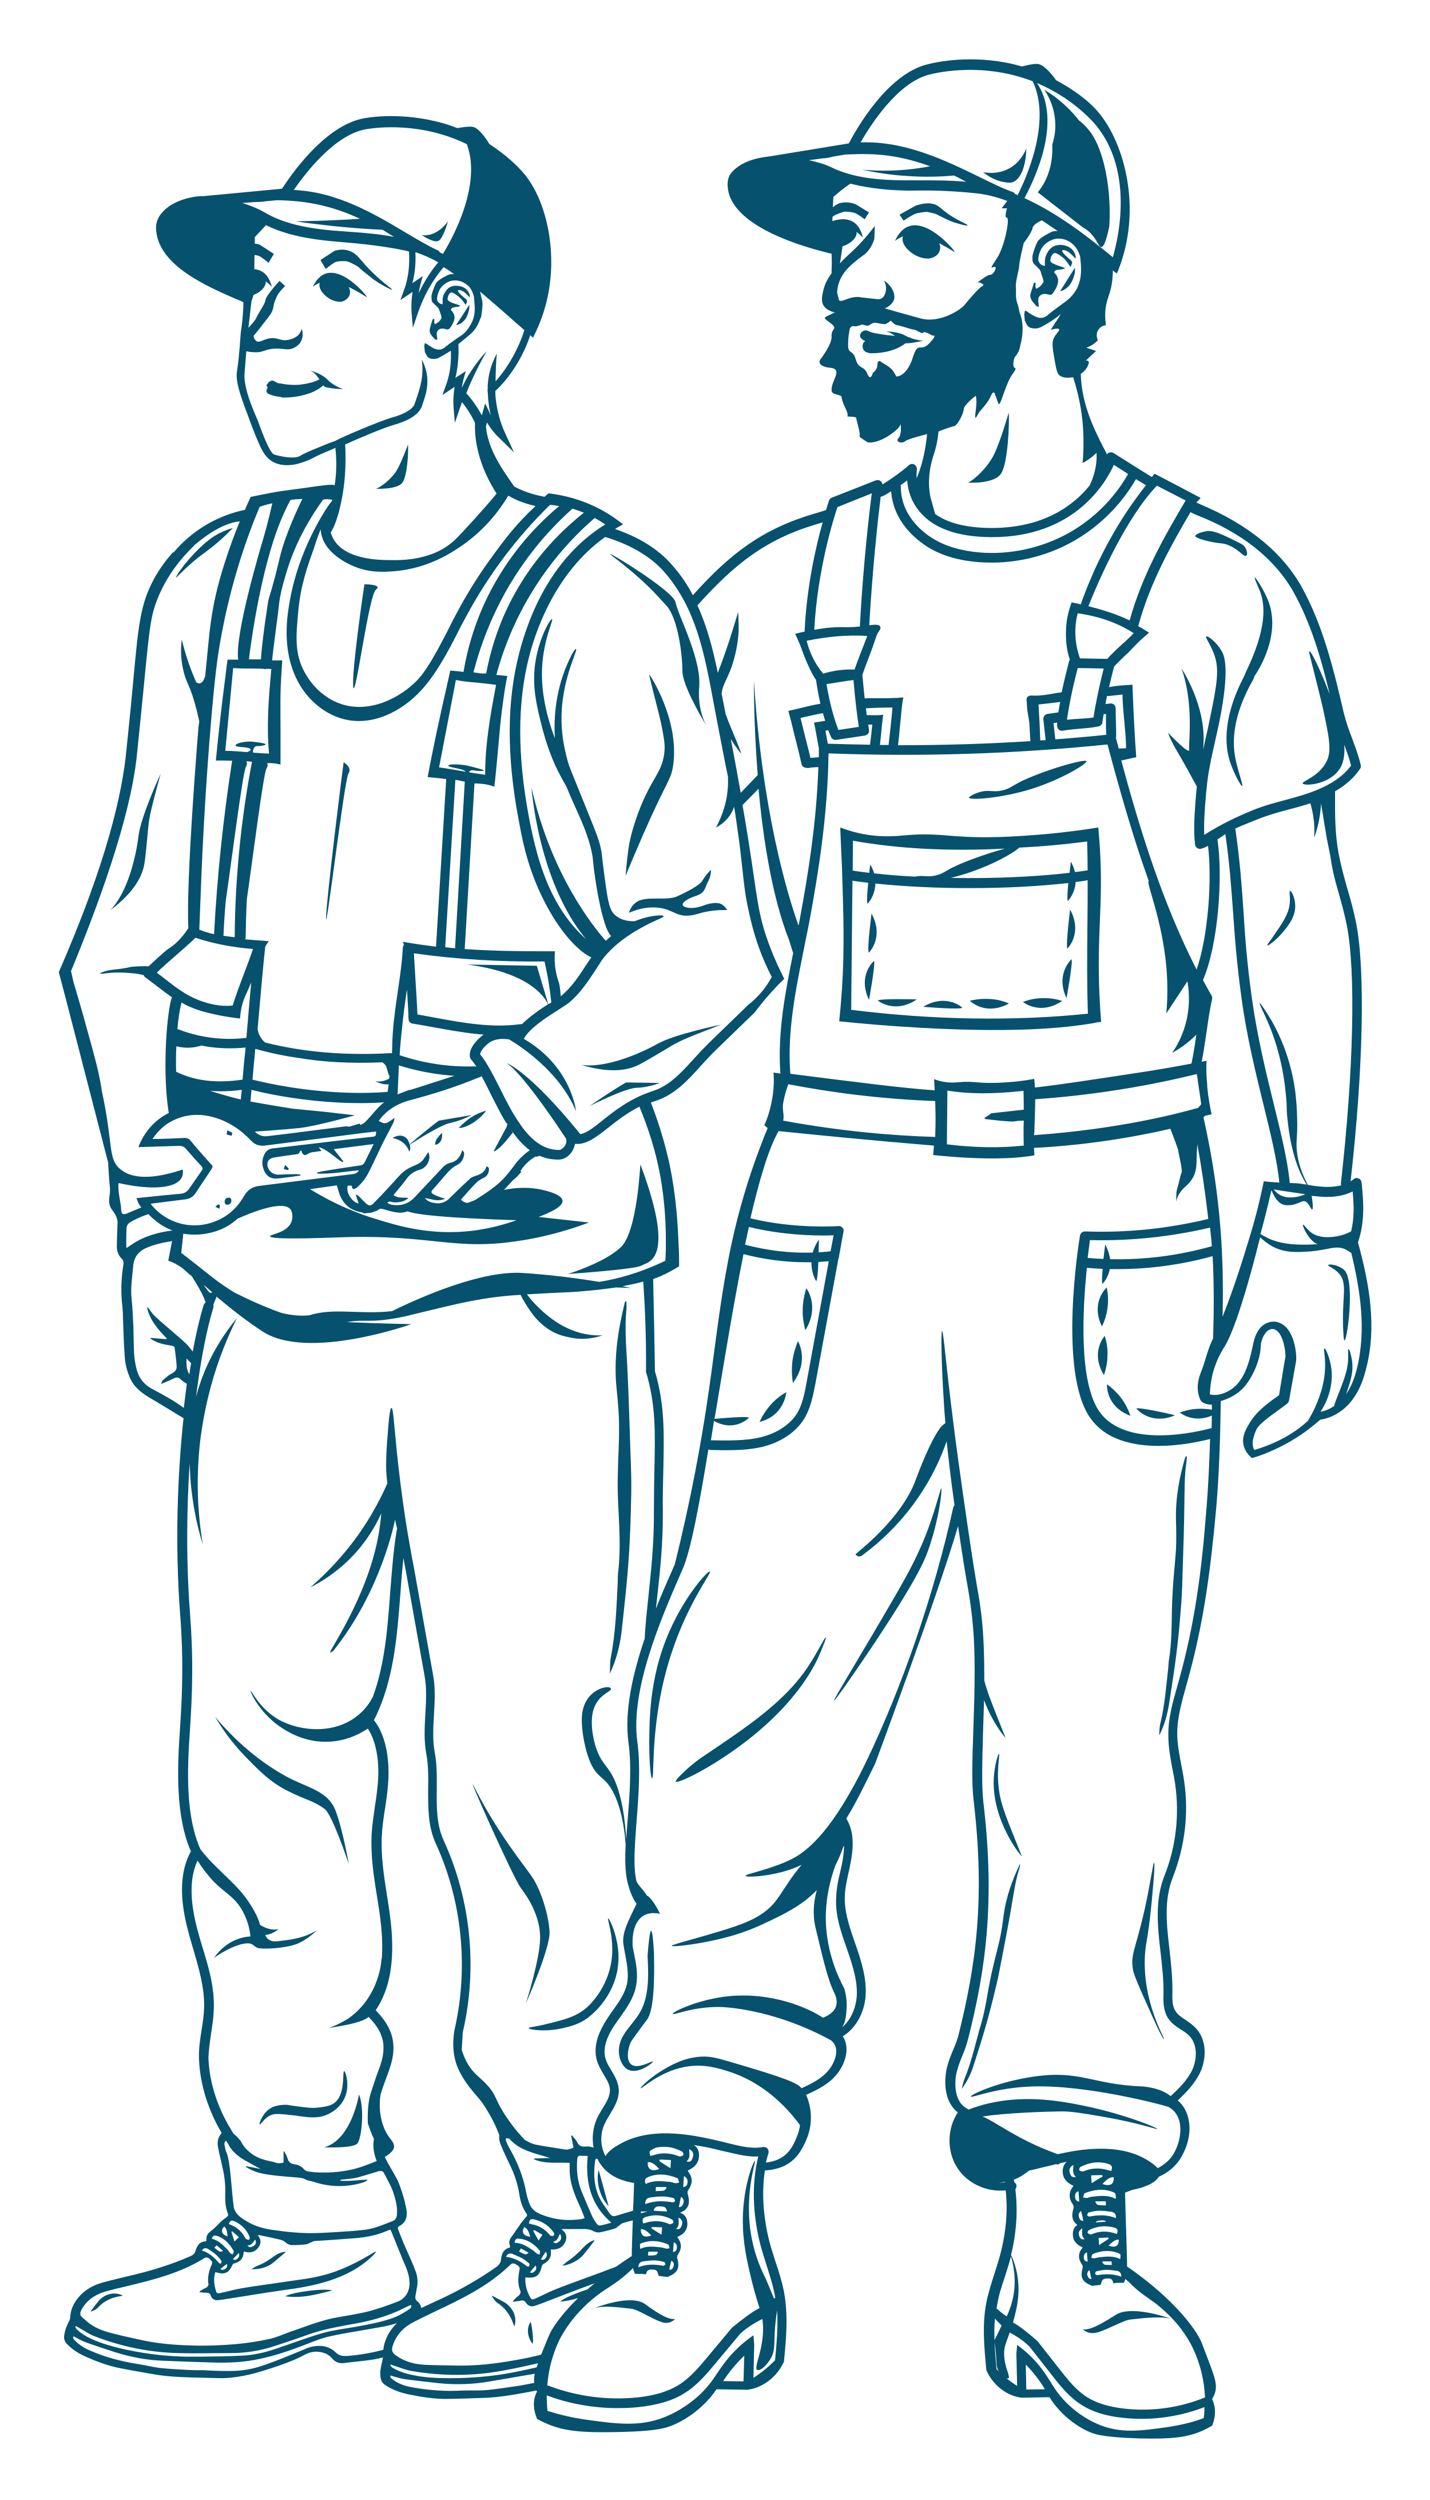 <?xml version="1.0" encoding="utf-8"?>
<!-- Generator: Adobe Illustrator 27.3.1, SVG Export Plug-In . SVG Version: 6.00 Build 0)  -->
<svg version="1.0" id="Layer_1" xmlns="http://www.w3.org/2000/svg" xmlns:xlink="http://www.w3.org/1999/xlink" x="0px" y="0px"
	 viewBox="0 0 561.8 981.5" style="enable-background:new 0 0 561.8 981.5;" xml:space="preserve">
<style type="text/css">
	.st0{fill:#06516E;}
</style>
<g>
	<path class="st0" d="M207.7,796.3c0,0.6,6.4,1.6,13,0.1c3.5-0.8,7.8-1.7,12.1-5.7c1.6-1.4,10.3-9.4,10.2-22.4
		c-0.1-8.2-3.7-15.3-4.1-15.1c-0.4,0.2,2,6.3,1.6,14c-0.7,11.9-8,19.1-9.3,20.4c-4.4,4.2-9.2,5.3-16.5,7.1
		C210.4,795.8,207.7,795.9,207.7,796.3z"/>
	<path class="st0" d="M106.9,830.3c1.1-0.4,2.5-0.3,5.2-0.1c2.1,0.2,3.7,0.4,4.4,0.5c2.9,0.4,5.9,0.9,8.8,0.5
		c4.2-0.6,10-4.1,11-10.5c0.6-3.7-0.6-7.5-1.1-7.5c-0.7,0,0.4,7-2.5,11.1c-1.8,2.5-4.4,2.8-7.8,3.2c-2.3,0.3-4.4,0-8.3-0.5
		c-3.2-0.4-3.2-0.6-4.6-0.6c-2,0.1-5.1,0.2-7.6,2.9c-1.7,1.9-2.6,4.5-2.4,4.8C102.4,834.5,103.8,831.3,106.9,830.3z"/>
	<path class="st0" d="M172.4,94.5c1.8-1.1,3.6-7.6,3.6-7.6s-4.2,6.3-10.3,5.4C165.7,92.3,170.6,95.7,172.4,94.5z"/>
	<path class="st0" d="M182,126.2c0.7-0.6,1.2-1.4,1.5-2.2c0.3-0.6,0.5-1.3,0.7-2c0.2-0.7,0.2-1.5,0.2-2.3c0,0,0,0,0-0.1
		c-1.7,2.7-3.4,5.3-5.2,8c0.1,0,0.2,0,0.2,0C180.5,127.4,181.3,126.9,182,126.2z"/>
	<path class="st0" d="M143.3,103.8c-2.2-2.5-3.2-4-5.3-5c-2.6-1.2-4.9-0.8-6.6-0.3c-1.8,1.2-3.7,2.4-5.5,3.6
		c0.7,1.2,1.4,2.4,2.1,3.5c0,0,2.5-2.1,3.8-2.7c1.3-0.5,3.7-0.4,4.4-0.3c0.7,0,4.6,2,4.9,2.5c0.4,0.5,5.5,4.5,5.5,4.5
		c1,0.7,2.3,1.6,3.9,2.5c1.9,1,3.3,1.8,3.5,1.6C154.1,113.3,149.1,110.3,143.3,103.8z"/>
	<path class="st0" d="M126.1,108.4c-1.6,1.2-2.6,3-3.2,4.2c0.7-0.5,1.7-1.2,2.8-1.6c0,0,0,0.1-0.1,0.1c-0.4,1.3,0.3,2.8,1.1,3.8
		c1.8,2.2,4.3,3.5,6.7,3.6c2.5,0,5.3-2.5,3.6-5.8c4.1,1.9,7,4.1,7.1,3.9C144.3,116.2,133.3,103,126.1,108.4z"/>
	<path class="st0" d="M121.9,145.5c1.7,0.7,2.7,2.2,3.6,3.5c-0.1,0-0.1,0-0.1,0c-2.4,1.2-4.6,1.6-6.6,1.9c-2.6,0.5-6.7,0.1-8.3-0.3
		c-0.1,0-0.5-0.1-1-0.1c-0.2-0.1-0.3-0.1-0.4-0.1c-0.8-0.4-1.8-1-2.1-1c-0.2,0-1.2,0.4-1.4,0.6c-0.2,0.2-1,1.4-1,1.4
		c0.1,0,0.3,0.2,0.4,0.4c0.1,0.2,0.1,0.5,0.1,0.6c-0.2,0.3-0.5,0.8-0.4,1.3c0.1,0.7,0.9,1.1,1.9,1.4c1.1,0.4,2.3,0.6,3.4,0.7
		c0.5,0.2,0.9,0.3,1.2,0.3c3.9,0,7-0.6,9.5-1.4c0.7-0.2,1.2-0.4,1.5-0.5c3.2-1.3,4.7-2.8,4.7-2.8c0,0,0,0,0.1-0.1
		c0.2,0.2,0.4,0.4,0.5,0.5c1.5,0.8,7.3,1,7.3,1s-3.6-1.2-6-3.6C126.4,146.6,121.9,145.5,121.9,145.5z"/>
	<path class="st0" d="M155.6,185.1c-2,3.1-6,6.2-7.9,6.8c0,0,8.4,0.4,10.4-2.4c2-2.9,2.4-12.3,2.2-15
		C160.3,174.5,157.6,182,155.6,185.1z"/>
	<path class="st0" d="M277.5,285c0.7,1.3,1.2,1.9,1.2,1.9S278.2,286.2,277.5,285z"/>
	<path class="st0" d="M240.3,218.1c13.2,10.1,17.2,15,21.6,19.8c4.4,4.9,6.2,19,6.2,25.6c0,5.2,6.7,16.9,9.4,21.4
		c-1.4-2.6-3.4-7.8-2.8-15.3c0.9-11-8.4-28.2-9.3-33.1C264.6,231.8,235,214.1,240.3,218.1z"/>
	<path class="st0" d="M250.9,318.7c-2.5,6.7-3.7,12-4,14.6c-0.8,5.6-1.1,10.6-1.1,10.6c1.5-3.8,3.9-9.4,6.9-16.3
		c9.3-21.2,10.8-21.1,11.7-26.7c2.8-17.9-9.1-36.2-9.4-36.1c0,0,0,0.1,0.2,0.8c1.9,8.4,3.7,14.2,4.8,19.8c0.8,4.2,1.2,6.3,1.1,8.9
		C260.6,303.2,256.1,304.9,250.9,318.7z"/>
	<path class="st0" d="M265.9,352c-3.5,1.5-9.9,0.2-13.9,1.3c-4,1.1-4.9,5.1-4.9,5.1c5-2.2,8.9-2.3,11.5-2c5.8,0.6,6.7,3.4,11.9,3.1
		c3.3-0.2,4.5-1.4,10.1-2c2.1-0.2,3.9-0.2,5.1-0.2c0,0-1.3-2.2-3.1-2.6c-1.8-0.4-4,0-6.4,0.9c-2.4,0.9-5.3,1.3-7.3,0.4
		c-2-0.9,0.4-2.9,4.4-4.2c4-1.3,3.5-3.3,4.9-5.7c1.3-2.4,1.1-4.6,1.1-4.6s-2.2,2.2-3.3,4.2S269.4,350.4,265.9,352z"/>
	<path class="st0" d="M228.4,418.1c12.1,3.7,18.9,1.8,22.5,0c2.6-1.3,9.4-5.4,11.3-6.5c4.3-2.6,4.7-3,21.1-9.3
		c0,0-18.1,3.7-24.9,7.5C251.6,413.6,238.1,419.5,228.4,418.1z"/>
	<path class="st0" d="M56.7,339.3c0.5-2.9,1.2-10.7,1.4-13c0.5-5,0.4-5.6,5-22.5c0,0-7.8,16.8-8.7,24.5c-0.9,7.7-4.2,22.1-11.1,29.1
		C53.5,349.8,56,343.2,56.7,339.3z"/>
	<path class="st0" d="M75.6,220.8c3.7-3.2,5-3.8,8.7-6.8c1.8-1.5,4.3-3.7,7.2-6.7c-1.4,0.4-3.5,1.1-5.8,2.3
		c-1.2,0.7-4.3,2.4-8.8,7.1c-4.5,4.6-8,9.7-7.7,10C69.4,226.8,71.3,224.5,75.6,220.8z"/>
	<path class="st0" d="M247,611.8c0.6-8.4,0.8-16.9,1-25.3c0.1-5.3-0.1-10.6-0.3-15.8c-0.4-11.7-0.7-23.3-1.3-35
		c-0.4-7.2-1-14.4-0.3-21.7c0.1-1,0-2,0-3c-0.1,0-0.3-0.1-0.4-0.1c-0.1,0.3-0.3,0.5-0.3,0.8c-2.7,10.9-4.3,21.8-3.2,33.1
		c0.5,5,1,10,1,15c0.1,6.6-0.4,13.2-0.5,19.7c-0.1,3.9,0,7.8,0.2,11.7c0.4,8.5,1,17,0,25.6c-0.2,1.4-0.2,2.8-0.2,4.2
		c-0.5,9.9-0.8,19.8-2.7,29.6c-0.4,2.1-0.3,4.3-0.4,6.5c2.8-5.9,4.2-12,4.8-18.3C245.4,629.7,246.4,620.8,247,611.8z"/>
	<path class="st0" d="M212.2,760.8c0,8.3-5.6,25.8-5.6,25.8s9.6-21.6,9.3-28.1c-0.3-6.4-3.3-16.3-6.9-21.6
		c-3.6-5.3-13.2-16.7-22.5-34.9c-5.1-10.1,15.2,35.6,18.2,39.4C207.6,745.2,212.2,752.4,212.2,760.8z"/>
	<path class="st0" d="M127.4,843.1c0,0,11.3,0.5,13-1.5c1.7-1.9,2.9-14.1,0.6-19.3C141.1,822.3,138.2,840.1,127.4,843.1z"/>
	<path class="st0" d="M137,731.8c0,0-2.2-12.9-5.1-20.7c-3-8.2-11.6-9.2-19.8-13.8c-7.2-4-17.2-10.9-27.6-23.2
		c2.8,4.7,6.7,10.3,12.2,15.9c5.2,5.3,9.5,9.8,16.6,13.3c7.4,3.7,9.6,3.6,14.2,6.9C130.6,712.5,137,731.8,137,731.8z"/>
	<path class="st0" d="M130.5,899.3c-2.9-1-16,0.7-18.4,2.3C118.4,902.5,124.4,900.9,130.5,899.3z"/>
	<path class="st0" d="M37.3,906.9c0.4-0.2,0.9-0.5,1.2-0.9c2.5-2.7,5.6-4,9.1-4.5c0.2,0,0.4-0.1,0.6-0.2c-3.1-1.6-7.2-0.7-9.6,2.3
		c-1,1.2-2,2.5-2.9,3.8c0,0.1,0.1,0.1,0.1,0.2C36.2,907.4,36.8,907.2,37.3,906.9z"/>
	<path class="st0" d="M101.2,889.6c-0.8,0.3-1.6,0.8-2.4,1.3c2.7,0.3,6.3-0.7,8.4-2.4c1.6-1.3,3.1-2.6,4.6-3.9
		c0.1-0.1,0.2-0.2,0.5-0.5c-1.9,0.1-3.4,0.9-4.7,1.8C105.5,887.5,103.5,888.7,101.2,889.6z"/>
	<path class="st0" d="M244,489.6c-6.4,6.2-20.9,10.6-20.9,10.6s26.7-1.8,28.9-3.3c2.2-1.5,14.1-1.1-0.4-39.7
		C251.5,457.2,250.4,483.4,244,489.6z"/>
	<path class="st0" d="M172.4,440c-4.1,3-9.9,8-11.5,9.3c-0.2-0.9-0.6-1.8-1.2-2.4c-1.3-1.3-3.4-1.4-5.5-0.1c3.2,0.7,5.5,2.3,6.6,5.4
		c0.4-0.7,0.5-1.8,0.2-2.8c2.2-1.4,12-7.7,15.9-8.5c4.4-0.9,8.4-3.1,8.4-3.1L172.4,440z"/>
	<path class="st0" d="M231.6,434.3c0,0,13.9-7.1,18.5-7.2c4.6-0.1,9.1-1.9,9.1-1.9L246,425C240.3,428.2,231.6,434.3,231.6,434.3z"/>
	<path class="st0" d="M191,436.1c-4.3,1.1-7.7,3.5-10.8,6.8C183.3,442.9,188.2,439.9,191,436.1z"/>
	<path class="st0" d="M171,449.5c2-0.4,3-2.2,2.6-4.8C172.5,446.3,170.8,447.3,171,449.5z"/>
	<path class="st0" d="M90,472.9c0.8-0.4,1.1-1.4,0.8-2.1c-0.4-0.8-1.1-0.6-1.7-0.4c-0.8,0.3-1.1,1.4-0.6,2.3
		C88.8,473.1,89.4,473.1,90,472.9z"/>
	<path class="st0" d="M91,445.9c0.1-0.4,0.4-1,0.2-1.1c-0.5-0.4-1.1-0.6-1.9-1c-0.1,0.7-0.3,1.5-0.2,1.6
		C89.7,445.7,90.4,445.8,91,445.9z"/>
	<path class="st0" d="M112,457.4c-0.2,0.7-0.4,1.1-0.5,1.6c0.6,0.2,1.1,0.3,1.6,0.4c0.1,0,0.4-0.5,0.3-0.6
		C113,458.3,112.5,457.9,112,457.4z"/>
	<path class="st0" d="M86.4,473.2c0-0.1-0.5-0.3-0.6-0.3c-0.4,0.2-0.7,0.5-1.2,0.9c0.6,0.3,1,0.5,1.6,0.8
		C86.2,474.1,86.4,473.7,86.4,473.2z"/>
	<path class="st0" d="M147.7,231.5c2.8-2.1-4.5-2.1-4.5-2.1c-0.3,1.3-5.2,35.3-4.4,40.4C139.6,274.9,144.9,233.5,147.7,231.5z"/>
	<path class="st0" d="M136.9,303.7c1.6-2.4-1.9-4.4-1.9-4.4c-0.3,1.8-6.7,53-6.9,61C127.9,368.3,135.3,306.1,136.9,303.7z"/>
	<path class="st0" d="M506.8,349.8c-0.5,0.1,0.3,2.4-0.2,5.6c-0.6,3.9-2.7,6.9-6.7,12.7c-1.4,2-2.2,2.9-2,3.1
		c0.3,0.3,3.8-2.3,6.5-5.7c1.9-2.3,4.9-6.1,4.4-10.7C508.6,352.1,507.3,349.7,506.8,349.8z"/>
	<path class="st0" d="M533.5,487.8c2.8-8.1,2.2-16.4,1.4-23.6c-0.1-0.7-0.5-1.3-1.2-1.5c-0.6-0.3-1.4-0.2-1.9,0.3
		c-0.4,0.3-0.8,0.6-1.2,0.8c5-44.1,5.8-82.8,2.2-101.3c-0.9-4.5-2.1-9-3.4-13.3c-1.3-4.6-2.6-9.3-3.5-14.1c-1.5-8-1.4-15.6-1.4-21.8
		l0-2.4c0-0.1,0-0.1,0-0.2c4.2-2.4,7.5-5.4,9.8-8.8c0.3-0.4,0.4-1,0.3-1.5c-0.9-3.8-2.2-7.2-3.4-10.5c-1.3-3.3-2.4-6.5-3.3-10.1
		c-3.9-16.7-8-34-16.6-49.5c-7.7-13.6-21.1-24.5-40-32.4c-0.4-0.2-0.8-0.4-1.3-0.6c0.6-0.6,1.1-1.2,1.7-1.8c-6-3.2-12-6.3-18.1-9.5
		c-0.4,0.4-0.7,0.9-1.1,1.3c-7.8-4.8-14.9-9.4-15-9.4c-0.5-0.3-1.1-0.4-1.7-0.2c-0.4,0.1-0.7,0.4-0.9,0.7
		c-4.3-8.3-10-18.9-10.3-31.6c2.3-1.4,3.6-4.3,3-5c-0.1-0.1-0.4-0.3-1-0.2c1.3-1.3,2.6-2.5,4-3.8c-1.3-0.4-2.5-0.9-3.8-1.3
		c0.7-0.2,1.5-0.6,2.5-1.2c0.9-0.6,1.5-1.2,2-1.7c0-0.1-1.1-2.2,0.2-4.1c1-1.6,2.7-1.8,3-1.8c-0.5-3.3-0.3-5.9,0-7.6
		c0.6-3.4,1.7-4.9,2.3-8.8c0.3-2,0.4-3.8,0.4-5.1c0.6,0.5,1.2,0.9,1.6,1.2c1.4-3.4,3.2-8.4,4.2-14.8c3.2-19.9-3.4-40.2-12.9-50.1
		c-5.1-5.3-11.5-9-15.2-11c-1.1-1.6-4.7-6.3-7.4-6.4c-1.3-0.1-3.7,0.4-6,1c-1.2-0.3-2.3-0.6-3.4-0.9c-16.3-3.8-30.1-0.9-33.9,0.1
		c-15.9,4-28.2,26.1-30.7,31l-31.1,5.1c-0.2,0-0.5,0-0.7,0.1c-12.3,1.3-15.2,7.6-15.2,7.6c-1,2.3-0.6,4.6-0.4,5.8
		c2.8,14.7,30.7,22.2,37.7,24c1.2,0.3,2.2,0.6,2.9,0.7c0.1,2.6,0.1,4.8,0,6.6c0,0.4,0,0.8,0,1.1c-2.1,2.9-2.8,4.9-3.2,6.5
		c-0.5,2.2-1.1,4.6,0.2,6.4c1,1.4,2.7,2.1,4.3,2.5c-0.6,0.2-1.3,0.6-2.6,1.2c-2.5,1.1-1.2,1.2,1.3,3.3c2.5,2.1-0.2,1.7,0,4.8
		c0.2,3.1-3.7,8.1-4.5,9.3c-0.8,1.2,0.3,2.8,4,3.1c3.7,0.3,2.2,3,1.5,4.8c-0.7,1.8-1,2.5-1,3.8s0.5,1.5,2.7,2.1
		c2.2,0.7,0.3,0.2,2.5,4.6c2.2,4.5,0.3,3.6,1.2,3.8s3.3,0,3.3,0.7c0,0.7,1.8,6.4,1.3,6.9c-0.5,0.5,3.3,2.6,3.3,2.6s3.3,0.7,8.7-3
		c3.1-2.1,3.9-3.4,4.1-4.2c0.2,1.4,0.3,4.4-0.8,5.5c-1.5,1.5,1.3,2.3,2.5,1.3c1.2-1,7.8-2.6,7.8-2.6s0.3-0.1,0.9-0.3
		c-0.7,8.3-2.8,14.4-4.1,17.4c-0.1-2,0.1-3.4,0.1-3.4c0.1-0.8-0.3-1.6-1-2c-0.7-0.4-1.6-0.3-2.2,0.3c0,0-3.7,3.4-10.3,7.5
		c-0.1-0.5-0.3-0.9-0.7-1.3c-0.5-0.4-1.2-0.5-1.9-0.3l-17.3,6.8c-0.5,0.2-0.9,0.6-1.1,1.1c0,0.1-0.5,1.4-1.2,3.8c0,0-0.1,0-0.1,0
		c-1.1,0.4-2.3,0.7-3.5,1.1c-21.1,6-34,15.9-48.7,32.3c-2.2-4.2-4.9-8.2-8.3-12c-5.2-6-12.9-10.8-22.3-14c0.2-0.1,0.4-0.2,0.6-0.4
		c1.1-0.6,2-1.1,2.6-1.4c-2.5-2-5.5-4.1-9.1-6c-7.8-4.1-15.1-5.6-20.2-6.2c-0.5,0.4-1,0.9-1.7,1.4c-0.2-0.1-0.4-0.2-0.6-0.2
		c-4.2-0.8-8.2-2.2-11.2-3.9c-4.3-6.2-10.3-14.3-11.1-23.6l0.4-1.5c0.5,0.8,1.1,1.6,1.6,2.4c1,1.3,2,2.5,3.2,3.6l5.8,5.7l-3.4-7.4
		c-2.1-4.5-3.3-9.2-3.8-14.1c-0.1-0.9-0.1-1.7-0.1-2.6c5.9-5.4,11.2-14,13.7-21.9c0.4,0.4,0.8,0.7,1.1,1c1.6-3.2,3.8-8,5.3-14.1
		c4.7-19.1,0-39.5-8.5-49.9c-4.6-5.6-10.4-9.7-13.9-12c-1-1.6-4.1-6.5-6.7-6.8c-1.3-0.2-3.7,0.1-5.9,0.5c-1.1-0.4-2.2-0.8-3.3-1.2
		c-15.6-5-29.2-3.4-33.1-2.7c-15.8,2.6-29.6,23.2-32.5,27.7L80.1,77c-0.2,0-0.4,0-0.7,0c-4.8,0.1-11.6,2-15.4,6.1
		c-1.9,2-2.8,4.3-2.7,6.7c0.7,13.6,17.2,21.7,34.3,28.8c0,0.7,0,1.3,0,2c-0.2,3.6-0.5,7-1,9.9c-0.1,1.5-0.3,3.8-0.5,6.5
		c-0.8,9.5-1.2,8.5-1.1,10.8c0.1,3.8,1.8,8.5,5.3,17.8c0.4,1.1,0.6,1.6,0.9,2.4c3,7.6,4.5,11.3,7.8,13.2c2.7,1.6,5.7,1.5,6.8,1.4
		c2.1-0.1,3.7-0.6,5.7-1.3c2.5-0.8,3.6-1.7,6.8-3.1c2.1-0.9,4.1-1.7,5.6-2.4c-0.1,0.2-0.1,0.3-0.1,0.5c0.5,4.8,0.4,9.5-0.3,14.2
		c-1.4-0.4-4.3,0-10.5,0.9c-10.3,1.4-11.4,1.5-15,2.2c-3.1,0.6-5.7,1.1-7.5,1.5c-0.7,1.5-1.5,3.2-2.3,5.1
		c-5.5,1.1-17.8,4.7-27.9,16.6c-0.2,0.1-0.4,0.1-0.5,0.2c-1.7,1.9-4.6,5.4-7.3,10.3c-6.3,11.5-6.3,21.5-9.2,51.2
		c-0.5,5.2-1.1,10.4-1.6,15.7c-1.6,17.1-7.6,44-26.6,87.5c0.9,3.5,1.9,7.1,2.8,10.6c5.6,21.5,11.1,43.1,16.7,64.6c0,0-0.1,0-0.1,0
		s0.4,7,0.7,9.6s-1.4,5.7,0.9,8.6c2.3,2.9,2.1,5,2.1,5l0,0c-0.1,1-0.1,1.9-0.1,2.8c-0.1,2.3-0.2,4.6-0.2,6.9
		c0.1,1.8,0.8,3.4,2.2,4.7c0.4,0.4,0.5,1.3,0.4,1.9c-0.9,5.5-1.1,11.1-0.4,16.7c0.1,1.2,0.2,2.5,0.2,3.7c0.2,5.3,0.3,10.6,0.7,15.8
		c0.2,3.2,1,6.2,2.4,9.1c1.6,3.2,4.4,5.3,7.4,7.1c4.5,2.6,8.9,5.4,13.3,8c-2.4,22.6-3.4,50-1.3,77.3c1.3,16.9,0.9,30.2-0.1,44.9
		c-1.1,15.9-1.7,34.1,4.3,47.9c-4.3,7.8-4.6,18.1-1.1,31.2c0.6,2.4,1.3,4.7,2,7.1c2.2,7.5,4.5,15.3,4.3,23c-0.1,2.9-0.5,5.9-1,8.8
		c-0.6,3.8-1.2,7.7-1,11.7c0.4,9.6,3.5,19.7,8.9,28.8c-1.4,1.5-1.8,3.3-1.5,5.2c0.5,2.9,1.3,5.8,1.9,8.7c0.8,3.4,1.1,6.8,1,10.3
		c-0.1,2.6,0.1,5.2,1.1,7.6c0.1,0.2,0,0.7-0.2,0.9c-0.8,0.7-1.6,1.2-2.4,1.9c-0.4,0.3-0.8,0.8-1.2,1.2c-1,1-2,2-3.1,2.8
		c-1,0.8-1.6,1.6-1.6,2.9c0,0.3,0,0.6-0.1,1c-2.5,0-3.6,1.7-4.2,3.8c-0.3,1.1-1.1,1.7-2.1,2.1c-7.1,3.1-14.4,5.4-21.9,7.2
		c-4.2,1-8.4,2-12.5,3.1c-4.6,1.3-8.5,3.8-11,8c-1,1.7-1.6,3.6-1.7,5.6c0,0.7-0.3,1.4-0.7,2c-0.8,1.7-1.5,3.5-1.7,5.4
		c-0.1,1.2,0.2,2.2,1.1,3.1c2.2,2.3,4.8,3.9,7.6,5.1c4.3,1.9,8.6,3.5,13.2,4.4c4.4,0.9,8.8,1.6,13.2,2.4c6.8,1.2,13.7,1.2,20.6,1.4
		c4,0.1,6,0.2,8,0.1c1.5-0.1,7.1-0.5,14.3-2.8c3.9-1.2,11.8-3.7,16.4-6.3c0.4-0.2,1.8-1,3.7-1.2c1.5-0.2,3.1,0.1,4.7,0.7
		c0.9,0.4,1.7,1,2.3,1.7c1.3,1.6,2.9,2.3,4.9,2c3.9-0.5,7.8-0.8,11.6-1.4c1.2-0.2,2.4-0.5,3.6-0.8c0,0.6-0.1,1.2-0.3,1.8
		c-0.5,2-0.9,4-0.6,6c0.2,1.3,0.7,2.3,1.8,3c2.8,1.9,5.9,3,9.2,3.7c4.9,1,9.8,1.8,14.8,1.8c4.8-0.1,9.6-0.2,14.4-0.4
		c7.1-0.2,14.1-1.6,21-2.9c0.1,0.1,0.2,0.3,0.3,0.4c-0.3,0.5-0.5,1-0.7,1.6c-1.3,3.8,0,7.4,0.7,9.1c1,0.6,2.6,1.4,4.5,2.2
		c6.4,2.6,13,3.3,26.9,3c9.8-0.2,14.6-0.7,18.2-1.5c6.3-1.4,15.4-7.1,20.9-15.3c0.1,0,0.2,0,0.4,0c0,0,2.9,0.1,5.9,0.1
		c5.9,0.1,5.9,0.1,5.9,0.1c0.2,0,0.3,0,0.5-0.1c5.5-0.8,10.8-4.9,13.3-10c0.2-0.4,0.5-0.7,0.5-1.1c0.9-8.9,1.7-18.1,0-27.3
		c-0.8-4-2-7.9-3.3-11.7c-0.8-2.6-1.7-5.2-2.4-7.9c-2.5-9.8-3.1-19.4-1.8-28c10.7-0.7,14.1-6.8,16.5-12.6c2.2-5.4,2.1-11.7-0.3-17.1
		c4.3-1.9,9.2-4.3,12.4-8.5c3.3-4.3,4.8-10.3,2-14.5c5.7-3.4,8.7-10.3,9-16.2c0.4-7.2-2.1-14.4-4.1-20.2c-2.1-6-4.3-12.2-4.1-18.5
		c0.1-3.2,0.8-6.3,1.5-9.5c0.4-1.6,0.7-3.3,1-5c1.2-6.7,0.6-11.9-1.8-15.9c0-0.1-0.1-0.1-0.1-0.2c3.8-6.1,7.3-13.4,11.3-21.5
		c0,0,24.5-65.7,32.6-93.3c3.8,26,3.9,22.7,5.3,34c1.8,14.3,1.2,31.1,0.7,45.9c-0.4,11.3-0.7,21.1,0.1,27.7
		c4.6,38.9,0.9,64.9-5.9,92.1c-0.5,2.1-1.3,4-2.2,6.1c-1.3,3.2-2.6,6.4-2.9,10c-0.6,6.5,1.1,11.5,4.8,14.4
		c-4.2,6.3-4.4,15.1-0.3,21.6c3.6,5.7,10.2,9.1,16.9,9.1c0.7,0,1.5,0,2.2-0.1c0.9,7.8,0.2,16.3-2.1,25.1c-0.7,2.6-1.5,5.1-2.3,7.6
		c-1.2,3.7-2.4,7.5-3.2,11.4c-1.7,8.8-0.8,17.8,0,26.4c0,0.3,0.3,0.6,0.5,1.1c2.4,4.9,7.4,8.9,12.7,9.7c0.2,0.1,0.3,0.1,0.5,0.1
		c0,0,0,0,0.1,0c0,0,0,0,0.1,0c0.1,0,0,0,5.7-0.1c2.1,0,4.3-0.1,5.2-0.1c4.9,7.9,13.2,13.4,18.9,14.7c3.2,0.7,7.6,1.2,16.5,1.5
		c12.6,0.3,18.6-0.4,24.4-2.9c1.8-0.8,3.2-1.6,4.1-2.1c0.7-1.7,1.8-5.1,0.6-8.9c-0.2-0.6-0.4-1.1-0.6-1.6c0.3-0.5,0.8-1.3,1.1-2.3
		c1-3.1,0-6-1.9-11.1c-2.2-5.7-3.2-8.6-3.8-9.8c-3.6-7.1-13.5-18.3-28.8-28.8c0-5-0.6-18.8-0.8-29l2.9-1.1c5.3-1,9.1-2.9,10.3-5.1
		c3.6-1.6,6.8-4.1,8.9-7.8c3-5.1,4-11,2.6-15.8c-0.7-2.6-2.1-4.8-4-6.4c3.4-3.2,6.8-6.7,8.9-11.2c2.3-5.1,2.7-12.4-1.8-17.2
		c-1.2-1.3-2.7-2.3-4-3.2c-1.7-1.1-3.3-2.2-4.1-3.7c-1.1-1.8-1.2-4.2-1.1-7.1c0.1-5.5-0.5-11.1-1.1-16.5
		c-1.2-10.2-2.3-19.8,1.3-28.8c4.7-12,6.3-25,4.4-37.8c-0.3-2.1-0.7-4.1-1.1-6.2c-0.8-4.3-1.6-8.3-1.6-12.4c0-6.2,1.8-12.5,3.5-18.6
		l0.8-2.9c6.1-22,8.8-42.6,11-66.8c1.2-13.9,1.6-27.9,1.8-42.2c3.2-0.9,6.6-2.7,9-5.3c3.1-3.4,6.5-10.3,6.7-16.1
		c0-0.9,0.3-3.2,1.8-5.2c0.7-1.1,2.2-2,3.5-1.6c3.7,1.2,4.6,9.5,4.4,10.9c-0.6,3.4-1,5.6-1.3,7.8c-0.4,2.1-0.7,4.2-1.2,7.2
		c-0.7,0.5-1.8,1.3-3.1,2.2c-2.9,2.3-5.9,4.6-8.2,8.3c-1.6,2.6-3.5,5.7-2.6,9.3c0.6,2.4,2.3,4.1,3.3,4.9c2.3-0.7,4.7-1.5,7.1-2.6
		c8.5-3.6,15-8.3,19.7-12.5c4.4-0.6,8.7-3.1,11.9-6.9c2.7-3.3,4.7-7.4,6-12.7C541.1,521.1,537.9,503.8,533.5,487.8z M530.8,483.5
		c-0.1,0-0.2,0-0.3,0.1c-2.4,1.5-9.8,3.5-14.5,0.9c-2.5-1.4-3.9-4.2-4.1-3.6c-0.2,0.5,1.3,3.9,3.4,6c0.8,0.8,1.6,1.3,2.3,1.6
		c-5.4,0.4-11.5,0.3-16.1-1.1c-2.8-0.8-4.9-2-6.3-2.9c1.2-4.3,2.7-10.2,4.3-17.2c0.5,1.2,1.3,2.9,2.3,4c1.9,2.2,3.8,2,5.7,1.8
		c3.4-0.5,4.6-2.7,6.3-0.6c0.9,1.1,1.5,2.8,1.8,2.3c0.4-0.7-0.1-4.1-0.3-5.3c0.4,0.1,0.7,0.1,1,0.1c6.2,0.8,11.2,0.2,15.1-1.8
		C532,473.6,532,478.6,530.8,483.5z M471,548c0.3,1.1,0.5,1.7,1,2.2c0.9,0.9,2.3,1.3,4.1,1.3c0,0.7,0,1.4,0,2
		c-0.8-0.1-1.6-0.3-2.4-0.3c-4.4-0.4-8,0.6-10.2,1.4c0,0,5.2,4.4,12.6,1.2c0,1.6-0.1,3.2-0.1,4.9c-5,1.4-33.7,8.4-44.1-6.5
		c-8.1-11.6-6.6-39.9-4.9-56.4c2.1,0.2,4.1,0.3,6.2,0.4c-0.2,2.8-0.4,5.2-0.1,5.9c0,0,2.2-2.1,2.9-5.8c1,0,1.9,0,2.9,0
		c12.7,0,25.2-1.7,37.5-5.1c0.6,10.7,0.5,21.7,0.2,32.3c-0.1,0.2-0.2,0.4-0.3,0.6c-1.8,3.7-2.7,7.9-4.1,11.7
		C471.2,540.2,469.8,543.9,471,548z M476.1,489.3c-13.1,3.7-26.5,5.4-40,5.1c-0.2-1.7-0.8-3.7-1.9-5.8c0,0-0.3,2.6-0.7,5.7
		c-2.1-0.1-4.1-0.2-6.2-0.4c0.4-3.1,0.7-5.5,0.9-7c15.9,0.4,31.8-1.3,47.2-4.9C475.7,484.5,475.9,486.9,476.1,489.3z M480.1,492.5
		c-0.9-20.3-3.8-38.3-7.3-53.8c0.2-0.2,0.4-0.4,0.6-0.6c0.9-0.2,1.7-0.4,2.6-0.6c-0.7-3.1-1.3-6.6-1.7-10.6c0-1-0.1-2-0.2-2.9
		c-0.2-2.7-0.2-5.2-0.1-7.5c-0.6,0.1-1.2,0.2-1.9,0.4c0.8-4,1.3-7.9,1.9-11.6c0.6-4.2,1.2-8.6,2.2-13.1c0.1-0.5,0-0.9-0.2-1.3
		c-1.2-2-2.3-4.1-3.4-6.1c6-13.8,7.9-40.4,5.7-55.2c1.2-0.8,2.4-1.6,3.1-2.1c1.7,11.8,2.3,20.8,3,30.2c0.7,9.9,1.4,20.1,3.4,34.5
		c2,14.7,5.5,29,8.6,41.6c2.9,11.8,5.4,22.1,6.2,30.5c-1-0.1-2-0.1-3.2-0.2c-1.2-0.1-2.3-0.2-2.9-0.3c-1.9,9.3-3.9,16.6-5.4,21.4
		c-2,6.6-6,19.8-10.8,31.8C480.5,509.3,480.5,501.1,480.1,492.5z M402.2,449.8c-9.4,1-19.8,0.8-30.2-0.5l0.2-21.1
		c8.6,1.4,18.1,1.4,29.9,0.1c0.1,2.4,0.1,4.9,0.1,7.4c-3.8,0.4-12.5,1.4-12.7,1.4c-0.2,0-0.8,0.7-2.1,1.4c-1.3,0.7-0.1,0.9-0.1,0.9
		s9.8,1.2,11.2,0.9c0.9-0.2,2.6-0.3,3.7-0.3C402.1,443.2,402.1,446.6,402.2,449.8z M394.8,425c-10.8,0.7-11.5-0.7-18-0.1
		c-1.3,0.1-4.5,0.5-8.4-0.7c-0.6-0.2-1.1-0.4-1.4-0.5c0.1,1.7,0.1,3.2,0.2,4.4c-12.8-0.9-29.1-3-56.7-6.5c-1.3-16.1,2-32.5,5.2-48.4
		c0.7-3.7,1.5-7.3,2.2-11c3.6-19.4,7.3-42.4,7.6-66.4c36.5,1.4,73.3,0.2,109.6-3.5c4.7,17.6,9.8,35.7,16.2,53.6c0,0,0,0,0,0
		c-1.2,0.4,5.2,14.8,6.9,33.5c0.7,7.7,0.4,14.2,0,18.5c2.8-4.2,5.5-8.4,8.3-12.6c0.5,2.9,0.9,6.9,0.3,11.6c-1,7.8-4.2,13.5-6.3,16.5
		c4.3-2.4,7.3-4.9,9.5-7.2c-0.5,3.7-1.1,7.5-1.9,11.4c-6.3,1.2-14.1,2.6-23,3.9c-15.9,2.4-28,4.3-38.5,5.5c0-0.5-0.1-0.9-0.1-1.4
		c-0.1-0.8-0.1-1.5-0.2-2C401.7,424.5,397.8,424.8,394.8,425z M367.4,446.4c-16.7-0.5-36.9-2.2-59.7-6.4c0.5-2.3-0.5-4.4,0-7
		c0.5-2.8,1.3-5.5,2-7.3c16.6,3.2,36,5.8,57.7,6.6C367.6,437.6,367.6,441.7,367.4,446.4z M294.5,481.8c8.4,2.1,19,3.3,28.8,3.3
		c1.4,0,2.8,0,4.2-0.1l-1.2,6.3c-1.6,0.2-3.1,0.3-4.7,0.4c0.1-2.8,0.1-5,0.1-5c-1.2,1.8-2,3.5-2.4,5.1c-8.9,0.3-18-0.8-26.6-3.1
		c0,0,0,0,0,0c0.5-2.4,1-4.7,1.5-6.9C294.3,481.7,294.4,481.7,294.5,481.8z M280.5,557.9c8.2,4.6,13.8-1.3,13.8-1.3
		c-1.3-0.6-10.3,0.2-13.6,0.5c0.3-1.7,0.6-3.4,0.9-5.2c3.2-19.2,6.7-40.6,10.5-59.5c8,2.1,16.4,3.2,24.7,3.2c0.7,0,1.3,0,2,0
		c-0.1,4.6,1.9,7.5,1.9,7.5c0.4-0.8,0.7-4.1,0.8-7.6c1.4-0.1,2.7-0.2,4.1-0.3l-8.7,47.5c-0.8,4.3-1.6,8.7-3.8,12.3
		c-2.8,4.4-7.8,7.7-14.2,9.3c-6,1.5-13.8,1.3-19.4,1.2c-0.1,0-0.1,0-0.2,0C279.7,563,280.1,560.4,280.5,557.9z M277.7,551.3
		c-2.3,15.2-6.1,36.8-12.6,62.9l-1.7,3.9c-1.7,3.8-3.7,8.4-5.7,13.5c0.2-1.6,0.3-3.1,0.5-4.7c1.1-9.8,2.3-21,2.2-33.4
		c-0.1-5.9,0.1-11.3,0.2-16.4c0.3-14.3,0.6-25.6-3.3-38.7c-0.2-12.1-0.4-24.2-0.7-36.2c2.1-0.7,3.7-1.5,5-2.1
		c2.4-1.2,4.2-2.3,5.2-2.9c0-2,0-4.9-0.2-8.3c-0.3-7.4-0.8-18.8-3.7-32.4c-1.4-6.3-3.6-14.4-7.2-23.6c0.6-0.2,1.3-0.5,2-0.7
		c7.4-2.4,12.7-8.2,17.8-13.9c1.8-1.9,3.6-4,5.4-5.7l15.6-15.1c2.6-3.5,5.7-7.2,9.2-10.8c0.8-0.8,1.6-1.6,2.4-2.4
		c-1.5-2.9-3.6-7.3-5.7-12.8c-4.9-12.9-4.8-19.2-8.5-42.3c-0.7-4.4-1.4-8.7-2.2-13.1l6.3-6.4c1.8,19.6,5.3,42.4,12,59.4l1.6,5.1
		c-3.1,15.5-6.2,31.4-5,47.3c-1.1-0.1-2-0.3-2.7-0.4c0.2,2.9,0.2,6.8-0.7,11.2c-0.7,3.8-1.8,7-2.9,9.5c0.4,0.4,0.9,0.8,1.3,1.1
		c-0.6,1.5-1.4,3.3-2.2,5.5C284.4,487,283.1,515.7,277.7,551.3z M205.2,499.8c-16.1-1-39.8,9.4-51.2,15c-12.5,1.4-23.3-1.4-32.3,1.6
		c-3.3,0.4-7.1,0.1-11.1-0.9c-6-2.1-12.5-5-18.5-8c-2.9-1.8-5.9-3.8-8.8-6.1c0,0,0,0,0,0c-4-3.2-8.1-6.4-12.1-9.5
		c0.2-1.5,0.4-3.7,0.7-6.4c0-0.4,0.1-0.7,0.1-1.1c4.3,0.7,8.6,0.4,12.9-1c3.3-1.1,6-2.7,8.4-4.9c5.6-2.5,17.8-7.4,20.8-3.7
		c0.9,1.2,1,3.3,0.4,4.9c-1.6,4.4-8.5,4.9-8.4,5.7c0.1,1.5,21.9,0.6,27.8,0.4c36.6-1.2,44.2,5.5,70.6,1.3c6.6-1,15.9-3,26.9-7.1
		c-6.6-0.7-13.2-1.5-19.8-2.2c4.5-1.7,9.5-4,9.4-6.3c-0.1-2.2-4.7-3.5-6.6-4c-6.3-1.7-12-1.2-16.4-0.3c1.2-1.3,2.5-2.7,3.8-4.1
		c0.1-0.1,0.3-0.2,0.4-0.2c0.5-0.6,1.1-1.1,1.1-1.1l1.6-1.8c-0.2,0-0.3-0.1-0.5-0.1c1.5-2.4,3.4-4.3,5.8-5.7c0.2-0.1,0.4-0.1,0.6,0
		l1.2-0.4c1.4,0.6,2.9,1.1,4.5,1.3c0.9,0.1,1.9,0.2,2.9,0.2c1.9,0,3.7-1,5-2.7c0.8-1.1,1.3-2.3,1.5-3.5c4.4,0.5,8.4-2.7,12.9-6.2
		c3.4-2.7,7.3-5.8,12.4-8.4c3.1,7.5,6.8,17.9,8.7,30.2c0.5,3.2,1.8,12.1,1.7,23.7c0,2.7-0.1,5-0.2,6.6c-10.2,4.9-19,7.2-26,8.3
		C227.5,502,216.5,500.5,205.2,499.8z M81.8,507c-0.2-0.3-0.4-0.6-0.6-0.9c-0.4-0.5-0.8-1-1.1-1.6c1,0.9,2.1,1.9,3.3,2.9
		C82.8,507.8,82.3,507.6,81.8,507z M59.2,472.7c0.5-0.1,0.7-0.2,1-0.2c4.2-0.5,8.4-1.1,12.6-1.6c1.7-0.2,3.1-1,4-2.4
		c2-3.1,4.1-6.1,6.1-9.2c0.8-1.2,0.8-1.4-0.2-2.4c-2.6-3-5.3-5.9-7.8-9c-0.7-0.8-1.5-1.2-2.6-1.1c-3.5,0.2-7,0.3-10.5,0.4
		c-0.6,0-1.2,0-1.9,0c1.9-2.8,4.2-5.1,7-6.7c5.4-3,11.2-3.5,17.1-1.8c5.8,1.6,10.6,4.9,14.7,9.2c1.5,1.6,3.2,2.1,5.3,1.9
		c13.5-1.7,27.1-3.5,40.6-5.2c1-0.1,2.1-0.2,3.2-0.3c-0.2,0.9,0.2,1.9-1.2,2c-7.5,0.8-15,1.7-22.5,2.6c-5.6,0.7-11.3,1.3-16.9,2
		c-1.2,0.1-2.2,0.6-2.9,1.6c-1,1.6-1.5,3.4-1.1,5.3c0.7,3.3,2.5,5.3,6.1,4.9c2.6-0.3,5.2-0.6,7.7-1c0.3,0,0.6-0.1,1-0.1
		c0-0.1,0-0.3,0-0.4c-0.5-0.1-0.9-0.2-1.4-0.2c-2.4,0-4.8,0.1-7.1,0.2c-1.8,0.1-3.4-0.9-4.1-2.5c-0.9-2.1-0.1-3.8,2.2-4.2
		c2.9-0.5,5.9-0.9,8.9-1.3c0.6-0.1,1.1-0.2,1.2-0.9c0.1-0.2,0.4-0.4,0.6-0.7c0.2,0.5,0.3,0.9,0.5,1.2c0.4,0.8,1.1,0.9,1.9,0.4
		c0.6-0.4,1.3-0.7,2-0.8c1.2-0.2,2.3-0.3,3.6-0.5c-0.4-0.5-0.7-0.9-1.1-1.5c3.9,1.1,6.2,4.2,9.4,5.9c0.1-0.1,0.2-0.2,0.3-0.3
		c-1.2-1.5-2.4-3.1-3.8-4.8c5.3-0.7,10.4-1.3,15.6-2c0,0.2,0,0.4-0.1,0.4c-1.1,2.2-2.2,4.5-3.3,6.7c-0.4,0.8-1,1.2-1.9,1.3
		c-4.8,0.7-9.5,1.4-14.3,2.2c-0.8,0.1-1.7,0.4-2.5,0.6c0,0.1,0.1,0.3,0.1,0.4c5.5,0.2,10.8-0.8,16.3-1.3c-0.6,1.1-1.5,1.4-2.5,1.5
		c-12.2,1.5-24.3,3.1-36.5,4.6c-2.9,0.3-4.8,1.7-6.2,4.1c-2.6,4.6-6.4,8-11.4,9.9c-8.4,3.3-17.9,1.1-24-5.5
		C60.1,473.8,59.7,473.3,59.2,472.7z M68.7,375.5c2.7-2.4,5.5-4.8,8.1-7.3c7.3,2.4,14.9,3.8,22.6,4.4c-1.1,3.3-2.5,6.9-3.8,10.4
		c-1.5,3.9-3,8-4.2,11.8c-4.7,0.5-10-0.5-15.4-3c-4-1.8-8.5-5.3-12.4-8.4c-0.7-0.5-1.4-1-2-1.5C63.8,379.7,66.3,377.6,68.7,375.5z
		 M99.3,262.5c1.4,0,2.8,0,4.3,0.1c0.1,0.1,0.3,0.1,0.4,0.1c0.1,0,0.2,0,0.2,0c0.2,0,0.4,0,0.6-0.1c0.6,0,1.2,0,1.8,0.1
		c-1.1,11.7-1.9,22.5-0.9,33.2c-2.1-0.1-4.2-0.2-6.3-0.4c-0.1-0.6,0.1-1.4,0.5-2c0.6-1,1.7-0.2,3.9-0.9c2.2-0.7-3.1-1.2-4.7-1.4
		c-1.6-0.2-5.9,0.3-6.5,1.3c-0.6,1,3.6,0.6,5.3,1.3c1.6,0.7-0.6,1.4-0.6,1.4l-0.1,0.1c-2.9-0.2-5.8-0.5-8.7-0.5l3.1-32.5
		C94.3,262.5,96.8,262.5,99.3,262.5z M87.8,367.2c0.2-4.5,0.5-9.1,0.9-13.6c2-13.5,6.7-50.6,7.9-52.5c0.5-0.8,0.5-1.5,0.2-2.2
		c0.1,0,0.2,0,0.3,0c0.8,0.1,1.4,0.1,1.9,0.2c-4.3,22.5-6.6,45.6-6.8,68.5c0,0.1,0,0.3,0,0.4c-1.7-0.2-3.1-0.4-4.4-0.6
		C87.8,367.4,87.8,367.3,87.8,367.2z M159.9,388.5c0.2,3.9,0.5,7.9,0.6,11.6c0,0.9,0.7,1.7,1.6,1.8c2.6,0.4,5.3,0.9,8,1.4
		c3.5,0.6,7,1.3,10.6,1.8c3.1,0.5,6.2,0.9,9.3,1.1c-0.3,0.2-0.5,0.4-0.8,0.6c-1.5,1.3-5.1,4.6-4.6,8.1c0.1,0.4,0.2,0.7,0.4,1
		c0.8,0.9,1.5,1.9,2.2,2.9c-0.2-0.1-0.4-0.1-0.7-0.1c-9.9,0.3-20.1-1.2-29.5-4.4c0.2-3.3,0.5-6.7,0.9-10.2
		C158.4,398.8,159.1,393.5,159.9,388.5z M187.5,264.2c-0.5-0.1-1-0.1-1.5-0.2c2.9-11.2,8.5-27.2,20.2-43.5
		c6.2-8.7,12.8-15.5,18.7-20.8c1.5,0.5,3,1,4.5,1.6c-7.7,6.1-19.1,16.7-27.9,33.1c-6.1,11.4-9,22.1-10.5,30
		C189.7,264.5,188.6,264.4,187.5,264.2z M187.1,268c2.6,0.3,5.2,0.5,7.8,0.9c-2.4,12.4-4.3,23.7-4.3,35.3c-2.1-0.3-4.3-0.6-6.4-1
		c0.1-0.2,0.3-0.4,0.5-0.5c0.8-0.7,2,0.2,4.7,0c2.7-0.1-3.5-1.5-5.4-2c-1.9-0.5-7-0.9-7.8-0.2c-0.8,0.7,4.3,1.1,6.1,2
		c0.4,0.2,0.6,0.3,0.6,0.5c-0.4-0.1-0.8-0.1-1.1-0.2c-3.1-0.5-6.2-1.1-9.3-1.5l6.6-34.3C181.7,267.5,184.4,267.8,187.1,268z
		 M181,306.6c0.6,0.1,1.1,0.2,1.6,0.3l-3.8,65c0,0.1,0,0.3,0,0.4c-1.2-0.1-2.5-0.2-3.9-0.4l4-65.7
		C179.7,306.3,180.4,306.4,181,306.6z M213.9,377.5c1.5,6.4,2.1,10.9,2.7,16.1c-0.4,0.2-0.8,0.5-1.2,0.7l-4.5-15.1l-27.3-0.5
		c23.5,3.1,30,12,31.7,15.6c-3.4,2.2-7.3,4.9-10.2,7.8c-0.1,0-0.3,0-0.5,0c-11.2,1.6-22.8-0.5-34.1-2.6c-2.2-0.4-4.3-0.8-6.5-1.2
		c-0.2-4-0.4-8.2-0.7-12.4c-0.2-3.9-0.5-7.8-0.7-11.6C179.7,376.7,196.9,377.7,213.9,377.5z M199.3,441.1c0,0.5-0.1,1-0.4,1.6
		c-1,1.9-2,3.8-3,5.6c-0.6,1.2-1.3,2.4-1.9,3.6c0.1,0.1,0.2,0.1,0.2,0.2c3.1-1.8,5-4.8,7.3-7.4l-0.7-1.1c1.8,2.6,4.1,5.6,7.3,8
		c0,0,0,0-0.1,0.1c-2.1,1.5-4,3.3-5.6,5.4c-1.5,2-3,4-4.7,5.8c-3.2,3.3-7.2,5.8-11.1,8.3c-1.1,0.4-2,0.8-2.8,1.1c-1,0-2-0.5-2.7-1.3
		c1.9-2.1,3.7-4.3,5.7-6.3c0.9-1,2.1-1.7,3.3-2.3c1.4-0.7,1.9-1.8,2-3.2c0-0.7-0.2-1.1-1-1.2c-0.6,2.3-2.5,3.2-4.6,3.8
		c-0.8,0.2-1.6,0.7-2.2,1.3c-2.2,2-4.4,4.2-6.5,6.2c-0.8,0.7-1.5,1.6-2.4,2.2c-1.4,0.8-2.8,1.1-4.3,0.9c-0.5-0.1-1-0.2-1.5-0.3
		c-0.4-0.1-0.9-0.3-1.3-0.5c-0.5-0.2-0.8-0.7-1.3-1c0-0.1,0.1-0.1,0.1-0.2c2.5,0.4,5,1.6,7.8,0.2c-0.8-0.2-1.3-0.3-1.8-0.5
		c-1-0.4-2.1-0.7-3-1.3c-0.7-0.4-0.8-1-0.1-1.7c1.8-2,3.5-4,5.2-6c1.3-1.5,2.6-2.8,4.4-3.7c1.5-0.7,2.4-2.1,2.7-3.8
		c0.1-1,0.1-1.2-0.7-2c-0.8,2.7-2.2,4.4-4.5,4.9c-1.3,0.3-2.3,0.9-3.2,1.9c-3.7,3.9-7.4,7.9-11.1,11.8c-2.5,2.6-5.5,3.4-9,2.8
		c-0.5-0.1-1-0.4-1.5-0.6c0-0.1,0-0.3,0-0.4c0.4-0.1,0.8-0.3,1.1-0.2c1.6,0.5,3.2,0.3,4.8-0.1c0.7-0.2,1.4-0.7,2.1-1.1
		c0-0.1-0.1-0.2-0.1-0.3c-1.9-0.2-3.9,0.3-5.6-1.1c1.7-2.1,3.5-4.1,5.1-6.3c1.4-2,3.2-3.1,5.4-3.7c2.1-0.6,3.6-2.8,3.6-5
		c0-0.5-0.2-1.1-0.4-1.9c-0.7,1.1-1.3,1.9-1.8,2.7c-0.7,1-1.6,1.7-2.7,2.2c-1.8,0.8-3.8,1.6-5.3,2.9c-2,1.7-3.6,3.8-5.4,5.7
		c-2.1,2.3-4.3,4.6-6.5,6.8c-0.9,0.9-1.7,0.9-2.7,0c-1-0.9-1.9-1.9-2.9-2.9c-0.3-0.3-0.7-0.5-1.1-0.7c0,0.1-0.1,0.1-0.1,0.2
		c0.4,1.1,0.7,2.2,1.1,3.3c-2.1-0.2-4.9-3.7-4.4-6.5c0.1-0.7,0.6-0.5,1-0.5c0.4-0.1,0.7,0,0.8,0.5c0.1,0.9,0.6,1.1,1.4,0.6
		c0.2-0.1,0.5-0.3,0.7-0.5c1.8-1.6,3.3-3.5,4.4-5.7c1.9-3.7,3.6-7.5,5.4-11.2c1.4-2.8,2.9-5.5,4.3-8.3c0.3-0.6,0.4-1.3,0.5-2
		c-3.3,2.5-3.8,2.6-6.2,1.2c2.8-4,7-6.7,12.2-8.1c8.7-2.3,17.4-5,25.7-8.4c0.8-0.3,1.6-0.6,2.4-0.9l-0.1-0.5
		c1.3,2.3,2.6,4.9,3.9,7.6c1.9,3.7,3.8,7.6,6.1,11.3C199.2,440.9,199.2,441,199.3,441.1z M160.1,475.6c3.3,1.3,14.5,2.6,42.9,3.5
		c-4.1,1.4-9.7,3.1-16.4,4c-17,2.3-30.3-1.8-39-4.5c-6.6-2-15.7-5.5-25.8-11.7c3.3-0.5,6.6-0.9,9.9-1.4c0.3,0,0.6-0.1,0.6-0.1
		c0.6,1.7,0.9,3.4,1.7,4.9c1.6,3.2,4.4,5.1,8,5.7c0.4,0.1,0.7,0.2,1,0.4c0.1,0,0.2,0,0.2,0l2.8-0.3l1.9-0.7c0,0,0,0,0.1,0
		c0.4-0.3,0.8-0.5,1.3-0.8c0.2-0.1,0.6,0,1,0.1c1.8,0.4,3.6,1.1,5.4,1.3C157.3,476.3,158.8,476.1,160.1,475.6z M137.1,442.4l-1-0.2
		c-10.4,1.3-20.7,2.7-31.1,3.9c-1.9,0.2-3.5-0.4-4.9-1.8c0,0,10.9-0.7,17.5-1.4c6.6-0.7,21.8-5,21.8-5l-11.2-1.3l-13.2-1.3
		c0,0-9-1.4-16.6-2.8c0.1-1.5,0.3-3,0.4-4.6c5.1,1.3,10.3,2.3,15.6,3.1c12.5,1.9,25.3,2.6,36.5,1.8c-1.3,1-2.4,2.1-3.5,3.4
		c-1.3,1.5-2.6,3-4,4.4c-0.5,0.5-1.2,0.8-1.8,1.1c-0.1-0.1-0.2-0.2-0.3-0.3c0.1-0.1,0.1-0.2,0.2-0.3L137.1,442.4z M94.6,431.7
		c-3.4-0.8-7.9-2.1-12.1-3.4c3.9,0.3,8,0.2,12.5-0.4C94.8,429.2,94.7,430.5,94.6,431.7z M95.3,423.9c-10.3,1.5-18.8,0.5-26.1-3.1
		c0,0,0,0,0,0c-0.1-3.3-0.1-6.7,0.1-10c5,1.3,9,0,9.8-0.3c0.7,0.1,1.4,0.3,2.1,0.4c5,0.8,10.2,0.9,15.3,0.4
		C96,415.7,95.6,420,95.3,423.9z M78,410.4c0.2,0,0.4,0.1,0.5,0.1C78.4,410.5,78.2,410.4,78,410.4z M156.7,418.3
		c7,2.2,14.4,3.6,21.8,4.1c-5.6,1.8-11.2,3.6-16.8,5.4c-0.4,0.1-0.7,0.2-1.1,0.2l-4.4,1.7C156.4,426.1,156.5,422.3,156.7,418.3z
		 M150.2,417.1c0.8,0.5,1.5,1.2,1.8,2.5c0.4,1.6,0.7,2.4,1,2.9c0,0.3-0.1,0.7-0.1,1c-1.1,0.6-3.1,1.5-5.5,1c0,0,2.9,1.6,5.3,1.2
		c-0.1,1-0.3,2-0.4,3c-16.1,1.3-35.7-0.5-53.1-4.8c0.3-3.8,0.7-7.9,1.1-12.1c5.3,1.5,10.8,2.7,16.5,3.5
		C127.2,417.1,138.4,417.6,150.2,417.1z M74.4,395.2c3.5,1.6,6.5,2.3,10.1,3.1c3.9,0.9,7.3,1.3,9.8,1.6c0.1-0.7,0.1-1.7,0.3-2.8
		c0.8-5,2.2-6.6,4.1-11.4c-0.6,6.7-1.3,14.3-1.9,21.8c-9.2,1.1-18.5-0.1-27.1-3.5c0.3-3.9,0.9-7.5,1.6-10.4
		C72.3,394.2,73.3,394.8,74.4,395.2z M340.7,249.7c-0.7,1.9-1.5,4-2.3,6c-0.9,2.4-1.9,4.9-2.7,7.2c-4.1-0.2-8.4,0.4-12.3,1.6
		c-3-3.6-5.2-7.8-6.5-12.9C325.1,249.9,333.2,249.2,340.7,249.7z M350,284.3c-0.3,2.8-0.6,5.6-0.9,8.2c-1.1,0-2.3,0-3.4,0
		c0.1-1.2,0.3-2.5,0.4-3.8c0.2-1.8,0.3-3.4,0.6-5.9c0.1-1,0.2-1.7,0.3-2.2c-0.5,0.1-1.2,0.2-2.1,0.2c-2.3,0.1-3.1-0.1-4.4,0
		c-0.1-0.8-0.2-1.8-0.3-2.7c3.4-0.2,6.8-0.3,10.4-0.3C350.5,279.8,350.2,282.1,350,284.3z M325.2,292l-0.9-5.1
		c0.3-0.1,0.7-0.1,1-0.2c0,0,0.1,0,0.1,0c0.6,1.7,1.1,2.6,1.1,2.7c0.3,0.7,1,1.1,1.7,1.1c0.1,0,0.2,0,0.3,0l11.3-1.7
		c0.5-0.1,1-0.4,1.3-0.8c0.3-0.4,0.4-0.9,0.3-1.4c0,0-0.1-0.8-0.3-2.1c0.5,0,1.1,0,1.6,0c-0.1,1.2-0.3,2.5-0.4,3.8
		c-0.2,1.4-0.3,2.8-0.5,4.1C336.3,292.3,330.8,292.2,325.2,292z M335.3,267c0.7,8.3,1.6,15.2,2.1,18.4l-8,1.2c-1-2.5-3.2-8.8-4.7-18
		C327.6,268.2,332.6,267.3,335.3,267z M323.3,280c0.3,1.1,0.6,2.1,0.9,3c-1,0.2-1.8,0.3-2.4,0.4c-0.5,0.1-1.2,0.2-2,0.3
		c0.1,0.6,0.3,1.3,0.4,1.9l1.5,8.2c0,0,0,0.1,0,0.1c0,1.1,0,2.2,0,3.4c-0.7,0.1-1.5,0.1-2.3,0.2c-0.3,0-0.7,0-1,0.1
		c-0.7-2.9-1.3-5.4-2-8c-0.6-2.5-1.2-4.9-1.9-7.7c2.8-0.7,5.7-1.3,8.7-1.9C323.2,280,323.2,280,323.3,280z M408.4,283.7
		c-0.1-2.4-0.3-4.7-0.4-7.1c2.9-0.3,5.7-0.6,8.5-1c-0.3,1.5-0.5,2.8-0.7,4.1c0,0,0,0,0,0c-1.4,0.2-2.8,0.4-4.2,0.6
		c-1,0.1-1.8,1.1-1.7,2.1l0.9,8.2c-0.7,0-1.4,0.1-2.1,0.1C408.6,288.4,408.5,286.1,408.4,283.7z M445.4,248.6c-1.4,1.5-3,3-4.6,4.4
		c-2,1.8-4,3.7-5.8,5.7l-10.7-0.2c-2.1-5.7-2.4-12.1-0.9-17.7C431.9,242,439.2,244.6,445.4,248.6z M435.4,273.3
		c1.8-0.2,3.7-0.4,5.6-0.6c0,3.4,0.4,7,0.7,10.4c0.3,3.6,0.7,7.3,0.7,10.7c-1,0-2,0.1-2.9,0.1c-0.4-1.4-0.7-2.8-1.1-4.2c0,0,0,0,0,0
		c0.1-0.2,0.1-0.3,0.1-0.5c0-1.9,0-3.7-0.1-5.6c0-1.8-0.1-3.7-0.1-5.5c0-0.5-0.2-1.1-0.6-1.4c-0.4-0.4-0.9-0.5-1.5-0.5
		c-0.6,0.1-1.3,0.2-1.9,0.2c0.2-1.1,0.4-2.1,0.6-3.2C435.1,273.3,435.3,273.3,435.4,273.3z M414.6,290.3l-0.7-6.4
		c0.5-0.1,1-0.1,1.4-0.2c0,0.5,0,1,0,1.3c0,0.6,0.3,1.1,0.7,1.5c0.3,0.3,0.8,0.4,1.2,0.4c0.1,0,0.3,0,0.4,0c2-0.4,4.4-0.6,6.7-0.8
		c2.5-0.2,5-0.4,7.3-0.9c0.8-0.2,1.4-0.8,1.5-1.6c0.1-1,0.3-2.1,0.5-3.2c0,0,0,0,0.1,0c0.3,0,0.6-0.1,0.8-0.1c0,1.1,0,2.3,0,3.4
		c0,1.6,0,3.2,0.1,4.8C428,289.2,421.3,289.8,414.6,290.3z M423.4,262.3c1.5,0,7,0.1,10.2,0.2c-1.7,6.8-3.1,13.3-4,19.2
		c-1.7,0.3-3.6,0.4-5.5,0.5c-1.6,0.1-3.3,0.2-4.9,0.4C419.7,278.7,421,271.5,423.4,262.3z M406.4,443c0.1-4,0.3-7.3,0.3-11.4
		c24.5-1.7,46-5.6,63.5-9.9c0.6,3.9,1.1,7.8,1.7,11.7c-0.1,0.3-0.3,0.7-0.6,0.9c0,0-0.3,0.3-0.6,0.7c-0.2,0.1-0.5,0.1-0.8,0.2
		c-6.5,1.8-29.7,8.1-63.7,10.5C406.4,444.6,406.4,443.7,406.4,443z M511.6,468.7c0.5,0.1,0.9,0.1,1.2,0.2c-2.7,1.2-7.3,2.1-10.4,0
		c-0.8-0.5-1.5-1.3-2-1.9C503.2,467.5,507,468,511.6,468.7z M525.8,350.2c1.2,4.2,2.4,8.6,3.3,13c3.6,18.3,2.7,57.1-2.3,101.4
		c0,0.3,0,0.5,0.1,0.8c-2.7,0.7-6,0.8-9.9,0.3c-1.1-0.1-2.2-0.3-3.2-0.5c-1.3-2.5-4-7.7-4.4-14.5c-0.2-3.5,0.4-4.7,0.2-11.6
		c0-0.5-0.1-4.6-0.5-8.3c-0.4-4.4-2.1-17-9.4-29.8c-2-3.5-4.6-7.3-4.8-7.1c-0.3,0.1,1.5,3.5,3.2,7.4c5.7,13.2,6.8,25.3,7.2,29.8
		c0.4,4.4,0,3.7,0.5,8.2c1.2,12.2,4,18.7,4.9,20.8c1,2.1,1.9,3.9,2.7,5c-0.3,0-0.6-0.1-0.9-0.1c-2.2-0.4-4-0.5-5.8-0.5
		c-0.8-8.8-3.4-19.3-6.4-31.5c-3.1-12.5-6.5-26.8-8.5-41.2c-2-14.4-2.7-24.5-3.3-34.3c-0.7-9.8-1.3-19-3.1-31.5
		c0-0.2-0.1-0.5-0.2-0.6c2.1-1.1,4.7-2,8.8-3.7c4-1.6,8.2-2.8,12.4-3.9c2.8-0.7,5.6-1.5,8.4-2.4c0.1,0.5,0.3,1,0.4,1.5
		c1.2,4.6,1.3,8.8,1.1,12.1c0.6-1.8,1.3-4,1.8-6.4c0.5-2.6,0.8-5,0.9-7.1c0.7,4.5,1.5,9,2.2,13.4c0.3,1.6,0.8,4,1.4,7
		C523.4,341.2,524.2,344.8,525.8,350.2z M508.1,232.3c7,12.5,11,26.5,14.3,40.3c-0.4-1.1-0.9-2.2-1.3-3.3
		c-2.7-6.9-6.1-13.9-6.7-13.6c-0.3,0.1,0.5,2.8,2.1,9.2c0.5,2,2.2,8.7,3.3,13.5c2.3,10.8,3.5,16.3,1.4,20.5c-3,6.1-9.8,7.8-9.4,8.7
		c0.5,1.1,9.7,0.6,14-5c2.1-2.7,2.6-6.2,2.3-10.2c1,2.7,2,5.3,2.7,8.2c-3.4,4.6-9,8.2-17,10.9c-2.9,1-5.9,1.8-8.8,2.6
		c-4.2,1.1-8.6,2.3-12.8,4c-6.3,2.6-12.1,5.3-19.1,9.7c-0.2-4.8,0.2-10.2,0.8-17.1l0.1-0.7c0.5-6.4,2-12.9,3.4-19.1
		c0.5-2.4,1.1-4.9,1.6-7.3c4.3-21.3,1.9-26.2,1.1-27.7c-2.1-3.8-5.6-6.4-6.2-6c-0.6,0.4,2.2,3.6,3.6,8.6c1.5,5.4,0.3,11.8-2.3,24.3
		c-0.7,3.6-0.7,3.4-1.6,7.3c-0.3,1.4-0.6,2.8-0.9,4.2c0-0.7,0.1-1.3,0.1-2c1-15.5-8.6-29.8-8.6-29.8c5,14.2,2.6,29.8,3,31.8
		c0.4,2.6-8.3-6.6-8.3-6.6c1.3,4,4.3,8.3,7.9,14.9c1.5,2.8,2.6,4.8,3.4,6.2c0,0.4-0.1,0.7-0.1,1.1l-0.1,0.7c-0.7,8.7-1.2,15-0.5,21
		c0.1,0.7,0.5,1.2,1.1,1.5c0,0,0.4,0.2,0.8,0.2c0.7,0,1.9-0.5,3.2-1.2c1.6,13.2,0.1,35.4-4.5,48.6c-13.5-26.5-22.2-54.8-29.6-82.1
		c2-0.4,3.9-0.9,5.9-1.3c-0.3-4.1-0.6-8.4-0.8-12.6c-0.3-5.4-0.5-10.7-0.7-15.9c-0.5,0.1-1.3,0.1-2.3,0.2c-3.8,0.2-5.3,0.5-6.9,0.8
		c0.6-2.7,1.3-5.4,2-8.1c1.7-1.8,3.6-3.7,5.6-5.5c0.7-0.6,3-3.4,6.4-6.3c0.7-0.6,1.3-1.1,1.7-1.5c-0.9-0.6-1.7-1.1-2.1-1.3
		c-0.7-0.5-1.5-0.9-2.2-1.3c0.1-0.1,0.2-0.3,0.2-0.4c4.6-16.9,13.2-32,20.4-44.3c0.8,0.4,1.5,0.7,2.1,1
		C488,209.1,500.8,219.5,508.1,232.3z M465.8,196.5c-7.6,12.9-17,28.9-22,47.1c-5.4-2.6-10.8-4.2-16.2-5.6
		c4.4-11,14.8-34.6,26.9-47.3C454.5,190.7,465.8,196.5,465.8,196.5z M437.2,101c-10.8-8.9-22.2-17.5-34.7-23.2
		c13.4-25.6,9-39.2,4.9-45.2c6.6,2.8,13.4,6.9,19.8,13C446,63.3,439.8,92.1,437.2,101z M333.7,129.9c0.2-1.8,1.2-2,2-1.8
		c0.8,0.2,3-0.7,3-0.7s2.3,0.8,2.8,0.3c0.5-0.5,1.7-1,2.2-1c0.5,0,3.7,0.8,4.3,0.5c0.7-0.3,2-1.3,2-1.3s1.5,1.8,2.5,1.8
		s5.5,1.7,6.5,1.7s3.3,2,3.7,1.2c0.3-0.8,3.7,1.2,3.7,1.2s2.3-0.8-1.3,3c-3.7,3.8-4.3-1.3-6.5,5.6c-2.2,6.9-5.7,7.4-6.2,7.4
		c-0.5,0-0.3-0.3-1.5-2.1c-1.2-1.8-4.2-3.1-4.7-3.6c-0.5-0.5-1.5-0.7-1.5,1.2s-1.8,3.1-1.8,3.1s-0.8,3.6-2.2,0.3
		c-1.3-3.3-3.3-1.5-4.5-5.6c-1.2-4.1-3-1.8-3-5.6C333.2,131.6,333.5,131.7,333.7,129.9z M395.6,81.9c0,0-1.2,3.6,0,3.6
		c1.2,0-0.8,11.2-4,16c-3.2,4.8-2,3.3-0.8,3.3s-0.7,3.3-1.8,3.1c-0.9-0.1-4,2.3-5,3c0.9-0.3,3.2,1,2,1.4c-1.3,0.5-6.2,6.3-7.2,7.6
		s-9.3,7.3-17.2,5.1c-4.5-1.2-10-2.8-14-3.9c0.2-0.1,0.4-0.2,0.6-0.3c1.4-0.7,2.5-1.9,2.9-2.8c0.9-2.1-0.4-5.6-3.8-7.9
		c0.3,0.6,0.9,1.9,0.8,3.6c-0.1,0.6-0.3,2.6-1.7,3.4c-0.8,0.5-1.6,0.4-2.3,0.3c-6.5-0.7-6.4-0.7-6.6-0.8c-4.3-0.2-6.5,2.3-7.9,1.3
		c0,0,0-0.1,0-0.1c-0.2-0.9-0.4-1.8-0.7-2.6c0,0,0-0.1,0-0.1c0-3.1,1.2-5.4,1.5-6c1.8-3.5,4.6-5.6,6.8-7.4c1.8-1.4,2.8-1.9,4-3.4
		c1.3-1.6,1.9-3.3,2.3-4.5c0.1-1.7,0.1-3.4,0.2-5.1c-3.5,4.6-6.6,7.9-8.9,10c-1.8,1.7-3.2,2.9-4.8,4.7c0.3-2.2,0.7-4.5,1-6.7
		c1.3-0.4,2.5-1,3.6-1.9c1-0.9,2.1-2.2,1.9-3.6c0,0,0-0.1,0-0.1c1.1,0.7,1.9,1.5,2.5,2.2c-0.3-1.4-1-3.4-2.3-4.9
		c-2.5-2.8-6.2-2.7-9.7-1.6c0-0.6,0-1.1,0.1-1.7c0.2-0.1,0.3-0.3,0.4-0.3c0.3-0.4,3.8-1.7,4.4-1.7c0.7,0,2.9,0.1,4.1,0.6
		c1.2,0.5,3.7,2.4,3.7,2.4c0.6-0.9,1.1-1.8,1.7-2.7c-1.8-1.1-3.6-2.2-5.4-3.3c-1.6-0.5-3.8-1-6.2-0.3c-1.1,0.4-1.8,0.9-2.6,1.6
		c0.1-1.4,0.1-2.7,0.2-4.1c0.6-0.5,1.2-1,1.8-1.5c1.6-1.4,3.3-2.6,4.9-3.7c4.7,1.2,11.9,2.5,21,2.7c2.5,0.1,3.7,0,6.8,0
		c9-0.1,18.2,0.7,22.5,1.2c3.9,0.5,7.6,1.5,11.3,2.9l-2.2,2.9H395.6z M365,29.3c4.3-1.1,21.7-4.7,40.7,2.6c7.7,16-3,39-5.9,44.7
		c-0.4-0.2-0.8-0.3-1.1-0.5c-0.2-0.4-0.5-0.6-0.8-0.7c-4-1.4-8.6-3.7-13.5-6.1c-13-6.3-28.8-14-46.3-13.4
		C342,49.1,352.6,32.5,365,29.3z M323,62.2c1.2-0.1,2.7-0.2,4.2-0.7l4.7-0.8c3.6-0.2,7.7-0.3,11.6-0.1c9.2,0.5,16.8,2.8,21.9,4.7
		c-2.8,0.5-5.9,1-9.2,1.3c-6.6,0.6-12.5,0.5-17.6,0c5.1,1.1,11.1,2.1,17.8,2.5c6.9,0.5,13.1,0.3,18.4-0.2c1.9,0.9,3.5,1.8,4.8,2.5
		c-6-0.6-12.1-0.6-18.1-0.6c-2.3,0-4.5,0-6.8,0c-8.9-0.1-19.2-0.8-28.1-5.1c-2.4-1.2-5.5-2.1-8.8-2.8L323,62.2z M374.9,167.3
		c1.3-0.3,3.7-5,3.7-6.6c0-1.7,4.7-5.3,4.7-5.3s0.7,1.2,0,6.1c-0.7,5,0.7,1.2,1.5,0.2c0.8-1,3.3-3.5,4.5-6.3
		c1.2-2.8,1.7-0.3,1.7-0.3s0.5,1.3,1.2,3.3c0.7,2,2.7-7.3,5.3-11.1c2.7-3.8,1-2.1,0.7-3.5c-0.2-0.9-0.1-2.1,0.4-3.5
		c0.9-1,1.6-2.1,1.9-3.3c0.1-0.3,0.2-0.6,0.3-1.2c0.5-2,1.3-5.4,0.8-9.1c-0.1-1-0.4-2.4-1.1-4.2c-0.2-1.2-0.5-2.5-0.9-3.6
		c-0.8-2.8-0.3-4.1-0.5-6.3c-0.2-2.1,1.3-6.8,1.3-8.3s1.8-8.9,1.8-8.9s3-3.7,3.5-6c0.3-1.1,1.9-2.1,3.6-2.9c2,1.3,4,2.7,6.2,4.2
		c-1,0-2,0.1-2.5,0.4c-0.9,0.5-4.4,2.1-5.4,3.8c-0.9,1.7-2.1,5.3-2,6.1c0.1,0.8-0.2,1.3,0.5,2.5c0.7,0.7,1.5,1.4,2.2,2.2
		c0.2,0.2,0.4,0.5,0.5,0.8c0.2,0.5,0.3,1.1,0.5,1.6c0.2,0.6,0.4,1.2,0.6,1.9c0.1,0.4,0.1,0.8-0.2,1.1c-0.1,0.2-0.2,0.4-0.4,0.6
		c-0.5,0.7-1.2,1.2-2,1.6c-0.1,0.1-0.3,0-0.3-0.1c-0.1-0.1-0.2-0.3-0.2-0.4c0-0.3,0-0.5,0-0.8c0-0.3,0.1-0.6,0-0.9
		c-0.1-0.2-0.2-0.2-0.3-0.2c-0.2,0.1-0.4,0.3-0.4,0.5c-0.4,1.3-0.8,2.5-1.2,3.8c-0.3,1-0.1,2,0.6,3c0.5,0.7,1.1,1.3,1.7,2
		c0,0,0.1,0.1,0.1,0.1c0.2,0,0.4,0.1,0.6,0.1c0.2,0,0.2,0,0.2-0.2c-0.1-0.6-0.1-1.3-0.2-1.9c-0.1-0.9,0.1-1.7,0.8-2.3
		c0.7-0.6,1.6-0.7,2.6-0.5c0.3,0.1,0.7,0.2,1,0.2c0.5,0.1,1,0,1.2-0.4c0.3-0.4,0.6-0.8,0.9-1.3c0.5-0.8,0.9-1.6,1.1-2.5
		c0.4-1.5,0.2-2.9-1.1-4.2c-0.1-0.1-0.2-0.2-0.2-0.3c0-0.1-0.1-0.3,0-0.3c0.1-0.3,0.4-0.5,0.7-0.6c0.5-0.2,1.1-0.2,1.7-0.3
		c0.6-0.1,1.1-0.1,1.6-0.4c0.1-0.1,0.1-0.1,0.2-0.2c-0.9-0.3-1.8-0.6-2.7-0.9c-0.8-0.3-1.5-0.6-2.3-1c-0.6-0.4-0.9-0.9-0.7-1.6
		c0.1-0.6,0.4-1.2,0.7-1.7c0.5-0.7,1.1-0.8,1.9-0.4c0.6,0.3,1.2,0.7,1.7,1.1c0.9,0.6,1.6,1.3,2.2,2.2c0.4,0.6,0.8,1.1,1.2,1.7
		c0.1,0.1,0.1,0.1,0.2,0.2c0.2-0.4,0.3-0.8,0.5-1.2c0.2-0.5,0.1-0.9-0.3-1.3c-0.2-0.2-0.4-0.4-0.7-0.6c-0.9-0.8-1.8-1.6-2.5-2.5
		c-0.2-0.2-0.3-0.5-0.3-0.8c0-0.1,0-0.2,0.2-0.2c0.2,0,0.4,0,0.6,0c1,0.2,1.9,0.8,2.7,1.6c0.6,0.5,1.1,1.1,1.7,1.7
		c0,0,0.1-0.1,0.1-0.1c0-0.7-0.1-1.5-0.5-2.2c-0.8-1.5-2.1-2.4-3.7-2.8c-0.8-0.2-1.5-0.3-2.3-0.2c-0.8,0-1.4,0.2-2.1,0.5
		c-0.7,0.3-1.1,0.8-1.6,1.2c0,0-0.1,0.1-0.1,0.1c-0.2,0.2-0.3,0.4-0.5,0.7c-0.8,1.2-1.3,2.5-1.3,4c0,0.4,0,0.9,0,1.3
		c0,0.5,0,0.5-0.5,0.3c0,0-0.1,0-0.1,0c-1.1-0.3-1.9-1.3-2-2.4c0-0.3,0-0.7,0.1-1c0.4-2.3,1.4-4.3,3.3-5.6c1.4-1,3-1.7,5-1.6
		c2,0.1,3.8,0.9,5.3,2.3c1,0.9,1.6,1.9,2.1,3c0.3,0.7,0.6,1.4,0.7,2.1c0.1,1.4,0.3,2.8,0.3,4.2c0.1,2.5-0.3,4.9-1.2,7.1
		c-0.7,1.7-1.8,3.2-3.1,4.5c-1,1-2.2,1.8-3.4,2.7c-1.9,1.4-3.8,2.7-5.6,4.3c-1.1,0.9-2.5,1.2-4.1,0.6c-0.8-0.3-1.5-0.7-2.2-1.1
		c-0.7-0.5-1.4-0.9-2.1-1.4c-0.1,0-0.2-0.1-0.2,0c-0.1,0.1-0.1,0.2-0.2,0.2l-0.2,1.1l0.2,2.6l0.8,1.5c0,0,0,0.6,1.4,1.3
		c1.6,0.5,3.1,0.3,4.4-0.4c2.7-1.4,5.3-3.1,7.6-5c-1.3,2.1-2.7,4.1-4,6.2c1.4-0.4,3-0.7,3.3-0.2c0.3,0.6-1.2,1.5-2.1,3.5
		c-0.8,1.7-0.5,3.8,0.2,7.8c0.7,4,1,6.1,2.2,6.9c1.6,1.1,3.8,0.8,5.2,0.6c1.7,5.3,3.4,12.1,3.9,20.1c0.3,5.1,0.2,9.7-0.2,13.6
		c1-0.5,2.1-1.2,3.3-2.1c0.9-0.7,1.6-1.3,2.2-1.9c0.1,1.9,0,4.6-0.8,7.6c-0.5,2-1.2,3.7-1.9,5.2c-6.3,7.8-18,16.7-38.5,16.7
		c-0.2,0-0.4,0-0.6,0c-9.4-0.1-16.7-1.9-21.6-5.5c-0.6-2.1-1.2-4.3-1.8-6.4c-0.1-0.5-0.3-1.3-0.4-2.3c-0.9-7.4,1.2-13.2,1.8-15.1
		c0.7-2.2,1.4-5,1.7-8.6C371.5,168.3,374.2,167.4,374.9,167.3z M361.3,200.9c5.4,6.5,14.8,9.9,27.9,10c0.2,0,0.4,0,0.6,0
		c32.3,0,44.6-21.3,47.8-28.4c1.3,0.9,3.3,2.1,5.6,3.6c-5.6,9.9-14.2,18.3-24.3,23.7c-10.3,5.5-22.4,8.1-34.1,7.1
		c-7.2-0.6-13.3-2.4-18.2-5.4c-3.8-2.3-12.7-8.9-12.7-20.5c0-0.2,0-0.4-0.1-0.5c1-0.7,1.9-1.3,2.6-1.9
		C356.6,191.9,357.7,196.6,361.3,200.9z M350.1,192.9c0.9,12.3,10.3,19.3,14.4,21.9c5.4,3.3,12.1,5.3,19.9,5.9
		c1.7,0.1,3.4,0.2,5.2,0.2c10.8,0,21.6-2.7,31-7.8c10.6-5.7,19.7-14.6,25.7-25c1.2,0.8,2.6,1.6,3.9,2.4c-2.7,3.5-5.5,7.3-8.2,11.4
		c-8.3,12.8-13.8,25.1-17.4,35.4c-0.8-0.2-1.5-0.4-2.3-0.5c-0.6-0.1-1.1-0.3-1.3-0.3c-1,2.7-1.5,5-1.8,6.7c0,0-1.5,8.3,1.1,15.8
		c-0.1,0.2-0.2,0.4-0.3,0.6c-1.1,4.3-2.1,8.4-2.9,12.2c-4.4,0.6-7.3,1.5-11.5,1.3c-0.4,0-1.3-0.1-1.9,0.5c-0.6,0.6-0.4,1.7-0.3,2.1
		c0,0,0,0,0,0c0,3.4,0.8,5.9,1,8.3c0.1,2.3,0.3,4.6,0.4,7c-17.3,1.1-34.7,1.6-52,1.6c0.3-2.5,0.6-5.2,0.8-7.9
		c0.4-3.5,0.6-6.6,0.9-8.6c0.1-1,0.3-1.7,0.4-2.3c-0.4,0.1-1.2,0.1-2.2,0.2c-6.7,0.3-9.3,0-13,0.2c-0.3-2.8-0.6-5.9-0.9-9.2
		c0.8-2.4,1.9-5.2,2.9-7.9c1.9-4.8,2.4-7.3,3.2-8.6c0.6-0.9,1.3-1.8,0.9-2.5c-0.5-1-2.8-0.7-4.3-0.5c1.3-22.9,3.5-42.4,4.5-50.5
		c0.3,0,0.5-0.1,0.8-0.2C348.1,194.2,349.1,193.5,350.1,192.9z M342.5,193.7c-1,7.6-3.4,28.1-4.7,52.3c-7,0.7-8.2-0.5-17.9,1.3
		c1.2-23.6,7.7-44,9.1-48.2L342.5,193.7z M321.9,205.5c0.4-0.1,0.8-0.3,1.3-0.4c-2.6,9.2-6.3,25.2-7.1,42.9
		c-1.1,0.2-2.4,0.5-3.7,0.9c1.4,2.9,2.4,5.4,3,7.2c0,0,2.6,7.2,5.2,10.9c0.5,3.5,1.1,6.6,1.7,9.3c-2.9,0.5-4.9,1-10.7,2.4
		c-0.8,0.2-1.5,0.3-1.9,0.4c0.1,0.4,0.3,1.1,0.5,1.8c0.8,2.9,1.5,6.2,2.4,9.6c0.8,3,1.5,6,2.3,9.5c0.3,1.4,1.6,1.4,1.9,1.5
		c0.8,0.2,1-0.1,2.7-0.2c1.1-0.1,1.6-0.1,2-0.1c-0.7,21.8-4.1,42.6-7.4,60.3c-0.1,0.6-0.2,1.2-0.4,1.9
		c-4.3-12.1-14.3-44.9-17.5-96.1c0,0-0.2,16.2,1.5,37l-6.7,7c-1.1-6.1-2.3-12.9-3.9-21.1c2.2,3.5,4,5.7,4.1,5.6c0,0,0,0-0.2-0.6
		c-2.2-5.9-4.2-10-5.6-14c-0.1-0.3-0.2-0.5-0.3-0.7c-0.4-2-0.8-4.1-1.2-6.1c-0.1-0.6-0.2-1.2-0.4-1.9c0.3-4.3,3-6.3,5.1-14.6
		c1.2-4.7,1.5-8.4,1.6-10.2c0-3.9-0.2-7.4-0.2-7.4c-0.8,2.6-2,6.6-3.5,11.3c-2.2,6.6-3.6,10.2-4.5,12.6c-1.9-9.3-4.2-18.2-8-26.5
		C288.7,221.3,301.2,211.4,321.9,205.5z M237.6,210.8c9.9,2.9,18.2,7.8,23.4,13.8c12.4,14.2,15.7,31.8,19.2,50.5
		c0.2,0.9,0.5,2.9,1.5,8c1.8,9.2,3.2,16.7,4.3,21.9c0.1,2.6,0,6.3-1,10.4c-1,4-2.5,7.2-3.7,9.5c1.2-0.6,3.1-1.8,4.9-4
		c1.2-1.6,1.9-3.1,2.2-4.2c0.5,2.8,1.1,7.3,1.9,12.9c1.9,14.8,1.8,19.4,4.1,29.3c1.4,6.4,2.9,10.7,3.7,13c1.7,4.8,3.6,8.8,5.1,11.7
		c-0.9,1.6-2,3.4-3.5,5.3c-2,2.4-4,4.3-5.7,5.6c-5.2,5-10.4,10.1-15.6,15.1c-1.9,1.9-3.8,3.9-5.6,5.9c-5,5.5-9.7,10.7-16.1,12.8
		c-9.1,2.9-15.2,7.8-20.1,11.7c-3.7,3-6.3,4.9-8.6,5.3c-20.5-25.2-29-27.9-29-27.9c6.8,4.2,23.4,29.7,23.4,29.7c0.3,1,0,2.3-0.8,3.2
		c-0.6,0.7-1.3,1.2-1.9,1.2c-9.1,0.1-14.5-8.7-17.2-12.9c-2.2-3.5-4.1-7.3-5.9-10.9c-2.6-5.1-5-10-8-13.8c0.2-1.1,1.4-2.8,3.2-4.2
		c1.3-1.1,3.2-1.7,5.4-1.8c0.9,0,1.9,0.1,2.8,0.2c4.2,2.5,19.7,12.4,26.3,28.2c0,0-1.7-17.5-20.5-28.4c2-4,8.8-8.4,13.4-11.3
		c1.8-1.2,3.3-2.1,4.2-2.8c4.4-3.6,7.6-8.4,10.6-13c2.7-4.1,2.1-3.4,2.9-4.4c1-1.3,5.1-6.5,14.1-11.6c5.9-3.4,9.9-4.5,9.7-5.1
		c-0.2-0.6-4.6-0.3-8.9,1.1c-0.9,0.3-1.7,0.6-2.5,0.9c-4,0.1-6.2-1.2-7.4-2.2c-2.4-2-3-4.8-4.3-14.6c-1.3-9.6-1-8.7-1.4-11
		c-0.8-4.1-1.7-6.2-7-19.3c-5.1-12.5-5.5-13.5-6.1-15.5c-0.7-2.6-2.5-9-2.5-16.5c-0.2-15.4,6.6-27.5,5.7-27.8
		c-0.3-0.1-1.2,1.1-2.4,3.7c-5.7,11.7-6.4,23.4-5.9,31.4c-2.7-7-5.1-16.2-5.1-25.2c0-12.6,4.7-21.4,4-21.6
		c-0.7-0.2-4.8,6.8-6.4,15.9c-1.8,10.1,0.4,18.4,2.6,27.1c2.3,8.8,5.2,15,6.6,17.6c0.9,1.7,1.8,3.4,2.8,5.1c1,2.5,2.1,5,3.2,7.4
		c2.7,6,5.5,12.1,6.8,18.5c0.7,3.5,0.2,2.6,1.4,10.6c0,0,2.7,19.1,6.2,22.2c-0.8,0.7-1.5,1.3-2.1,1.9c-4.9-5.5-21.5-26-29.2-60.2
		c0,0,2.6,36.9,21.4,59.5c-5.3-4.7-9.9-10.9-13.5-18.3c-4.8-9.9-7.2-20.7-8.8-29c-4.7-24.6-4.7-45.5,0-63.7
		c2.1-8.2,9.5-32.4,29.9-46.9C237.5,210.8,237.6,210.8,237.6,210.8z M237.8,205.9c-20.4,12.6-29.7,34.4-33.9,50.8
		c-4.8,18.8-4.9,40.2-0.1,65.4c1.1,5.8,2.9,17.1,9.1,29.9c7.4,15.3,15.5,22.2,19.4,23.9c-0.6,0.9-1.3,1.9-1.9,2.8
		c-3,4.6-5.8,8.9-9.8,12.2c-0.1,0.1-0.2,0.2-0.3,0.3c-0.2-2.2-0.3-4.3-0.9-5.9c-0.9-2.7-1.8-6.5-1.4-11.8c-1.2,0-3.1,0-5.3,0
		c-8.2,0-18.6-0.1-29.1-0.8c-0.3,0-0.7-0.1-1.1-0.1c0.1-0.2,0.1-0.3,0.1-0.5l3.8-64.5c0.2,0,0.4,0,0.6,0c1.4,0.1,3.1,0.1,5.4,0.7
		c0.8,0.2,1.4,0.4,1.8,0.6c0.1-0.5,0.1-1.4,0.3-2.5c1.7-16.6,1.8-21.6,3.1-30.6c0.3-2.3,0.8-6,1.7-10.4c-1.4-0.1-2.9-0.3-4.3-0.4
		c2.9-10.8,8.5-25.8,19.7-41.1c6.3-8.6,13-15.4,18.9-20.5C235,204.1,236.4,205,237.8,205.9z M129.6,200c0-0.1,0-0.1,0-0.2
		c0.1-0.1,0.1-0.3,0.2-0.4C129.7,199.6,129.6,199.8,129.6,200z M126,207.8c0,0.3,0,0.7,0.1,1.1c1.1,8.4,11.1,12.7,12.8,13.4
		c6.1,2.6,11.5,2.3,15.7,2c13.5-1,23-7.4,26.9-10.1c9.4-6.5,15.1-14.4,18.2-19.6c3.6,2.2,7.7,3.4,10.7,4.1
		c-7.5,6.9-12.2,13.2-16.5,19.1c-2.3,3.1-8.3,11.3-14.3,22.6c-1.1,2-2.2,4.1-3.2,6.2c-5.9,11.5-9.1,17-12.8,20.8
		c-5.8,5.9-17.4,12.7-29,9.2c-8.9-2.7-13.5-10-14.9-12.6c-4.1-7.4-3.4-14.5-2.5-24.2c0.9-9.7,3.4-17,6.2-24.7
		C124.2,212.4,125.1,210,126,207.8z M194.7,149.7c0-1,0-2.7,0.1-4.7c0.1-2.4,0.2-4.5,0.4-6.2c-2.8,5.2-3.3,9.3-3.5,11.4
		c-0.1,0.9-0.1,1.9-0.1,2.8c-0.1,0.2-0.1,0.5,0,0.7c0.1,1.6,0.2,2.8,0.2,3.2c0.2,2,0.5,4.1,1,6.1c-0.2-0.3-0.4-0.7-0.5-1.1l-1.7-3.5
		l-1.3,4.7c0,0,0,0,0,0c-1.6-3-3.6-5.9-6.1-8.7c0.4-1,0.8-2,1.2-3c2.2-5,4.5-9.5,6.8-13.5c-1.8,1.9-3.8,4.3-5.7,7.2
		c-1.8,2.6-3.1,5.1-4.1,7.3c0.2-1.2,0.4-2.4,0.7-3.5l0.9-3.2l-4.1,2.7c1-4.1,1.4-8.5,1.2-13.3c1.3-1.1,2.7-2.2,4-3.3
		c1.1-0.9,2.1-1.9,2.9-3.1c0.6-1,1.1-2,1.5-3.1c0.1-0.4,0.3-0.7,0.5-1.1c0,0,0.8-4.5,0.5-6.1c-0.2-0.9-0.6-2.6-0.9-3.9
		c5,4.2,10.7,9.2,17.4,15.1C203.9,136.5,199.6,144.3,194.7,149.7z M162,111.2c1-3.7,1.4-7.8,1.2-12.2c3,1,6,2.3,9,4
		c-1.3,1.5-2.5,3.1-3.6,4.8c-1.5,2.3-2.9,4.7-4.1,7.3c0.2-1.2,0.4-2.4,0.7-3.5l0.9-3.2L162,111.2z M203.9,122
		c0.1,0.1,0.2,0.2,0.3,0.3C204.1,122.2,204,122.1,203.9,122C203.9,122,203.9,122,203.9,122z M144,50.7c4.3-0.7,21.5-2.8,39.4,5.9
		c6.1,16.2-6.1,37.8-9.4,43.1c-0.4-0.2-0.7-0.4-1.1-0.5c-0.2-0.4-0.5-0.6-0.7-0.8c-3.8-1.7-8.1-4.3-12.7-7
		c-12.1-7.2-26.9-16.1-44.1-16.8C120,68,131.6,52.7,144,50.7z M100.4,79.3c1.2,0,2.6,0,4.1-0.3l4.6-0.4c3.5,0.1,7.5,0.3,11.3,0.9
		c9,1.3,16.1,4.1,21,6.4c-3,0.2-6,0.4-9.1,0.5c-5.5,0.3-10.9,0.4-16.1,0.5c5.1,0.8,10.5,1.4,16.1,2c6.2,0.6,12.2,1.1,18,1.3
		c1.7,1.1,3.2,2,4.5,2.8c-5.8-1.1-11.8-1.6-17.6-2c-2.2-0.2-4.4-0.3-6.6-0.5c-8.7-0.8-18.7-2.3-27-7.3c-2.3-1.3-5.2-2.5-8.4-3.5
		L100.4,79.3z M125.1,175.7c-3,1.2-5.8,2.4-7.2,3.3c-1.6,1-5.5,0.8-10.1-0.5c-1.2-0.3-3.2-4.2-5.8-11.4c-0.4-1.1-0.7-2-1-2.6
		c-3.7-8.4-4.8-13-5-16.7c0-0.4,0.2-2.9,0.6-7.8c0.1-0.7,0.1-1.4,0.2-2.1c1,0.3,2,0.3,3,0.4c3.6,0.2,4-1.1,7.8-1.4
		c4-0.3,5.4,1,8-0.4c0.6-0.3,1.8-0.9,2.6-2.4c1.2-2.1,0.5-4.5,0.4-5c-0.2,0.5-0.5,1.3-1.1,2.1c-0.3,0.4-1.3,1.5-3.6,2.1
		c-3.8,1-4.6-1.1-8.3-0.4c-2.4,0.5-3.7,1.8-4.9,1c-0.7-0.5-1-1.3-1.1-2c0.7-0.9,1.8-2.1,3-3.7c2.5-3.4,4.4-5,4.8-7.7
		c0.2-1.7,1.4-4.5,2.2-5.5c0.7-1,2.4-2.7,2.4-2.7l-2.2-2c0,0-5.3,5.7-5.5,7.5c-0.2,1.7-2.9,5.2-3.6,7c-0.4,0.9-1.8,2.5-3.1,3.9
		l1.2-10.6c0,0,0-0.1,0.1-0.1l0.7-2.2c1-0.4,2-0.9,2.9-1.7c1-0.8,2-2.2,1.9-3.5c0,0,0-0.1,0-0.1c1,0.7,1.9,1.5,2.4,2.2
		c-0.3-1.3-1-3.3-2.3-4.8c-1.3-1.4-2.9-2.1-4.6-2.2l0.1-5.6c0.6,0.1,1.2,0.2,1.7,0.4c1.3,0.5,3.8,2.7,3.8,2.7
		c0.7-1.2,1.4-2.4,2.1-3.5c-1.8-1.2-3.7-2.4-5.5-3.6c-0.6-0.2-1.2-0.4-2-0.4l0-2.6l4.4-4.7c8.3,4.1,17.6,5.5,25.8,6.3
		c2.2,0.2,4.4,0.4,6.7,0.6c8.8,0.7,17.7,2.1,21.8,3c0.7,0.1,1.3,0.3,1.9,0.5c0.3,5.5-0.3,10.5-1.9,14.9l-1.5,4.1l4.8-3.2
		c-0.2,1.1-0.3,2.2-0.4,3.4c-0.1,1.6-0.1,3.2,0,4.8l0.5,5.9l1.9-5.6c1.7-4.9,3.8-9.3,6.5-13.3c1.1-1.7,2.4-3.4,3.7-4.9
		c1.4,0.8,2.7,1.7,4.1,2.7c-0.9,0-1.9,0.1-2.3,0.3c-0.8,0.5-3.9,1.8-4.8,3.3c-0.8,1.5-1.9,4.6-1.8,5.3c0.1,0.7-0.1,1.2,0.4,2.2
		c0.7,0.6,1.3,1.3,2,1.9c0.2,0.2,0.4,0.5,0.5,0.7c0.2,0.5,0.3,0.9,0.5,1.4c0.2,0.5,0.4,1.1,0.5,1.6c0.1,0.4,0.1,0.7-0.2,1
		c-0.1,0.2-0.2,0.3-0.3,0.5c-0.5,0.6-1.1,1-1.8,1.4c-0.1,0.1-0.2,0-0.3-0.1c-0.1-0.1-0.2-0.2-0.2-0.3c0-0.2,0-0.5,0-0.7
		c0-0.3,0.1-0.5,0-0.8c-0.1-0.1-0.2-0.2-0.3-0.1c-0.2,0.1-0.3,0.2-0.4,0.4c-0.4,1.1-0.7,2.2-1,3.3c-0.2,0.9-0.1,1.8,0.5,2.6
		c0.4,0.6,1,1.2,1.5,1.7c0,0,0.1,0.1,0.1,0.1c0.2,0,0.4,0.1,0.6,0.1c0.1,0,0.2,0,0.2-0.2c-0.1-0.6-0.1-1.1-0.2-1.7
		c-0.1-0.8,0.1-1.5,0.7-2c0.6-0.5,1.4-0.6,2.3-0.4c0.3,0.1,0.6,0.1,0.9,0.2c0.4,0.1,0.8,0,1.1-0.3c0.3-0.4,0.6-0.7,0.8-1.1
		c0.4-0.7,0.8-1.4,1-2.2c0.4-1.3,0.1-2.5-1-3.7c-0.1-0.1-0.2-0.2-0.2-0.3c0-0.1-0.1-0.2,0-0.3c0.1-0.3,0.3-0.4,0.6-0.6
		c0.5-0.2,1-0.2,1.5-0.3c0.5,0,1-0.1,1.4-0.4c0.1,0,0.1-0.1,0.2-0.1c-0.8-0.3-1.6-0.5-2.4-0.8c-0.7-0.2-1.4-0.5-2-0.9
		c-0.6-0.4-0.8-0.7-0.6-1.4c0.1-0.5,0.3-1,0.6-1.5c0.4-0.6,1-0.7,1.7-0.3c0.5,0.3,1,0.6,1.5,1c0.8,0.5,1.4,1.2,2,1.9
		c0.4,0.5,0.7,1,1.1,1.5c0,0.1,0.1,0.1,0.2,0.2c0.1-0.4,0.3-0.7,0.4-1c0.2-0.4,0.1-0.8-0.3-1.2c-0.2-0.2-0.4-0.4-0.6-0.5
		c-0.8-0.7-1.6-1.4-2.3-2.2c-0.2-0.2-0.2-0.5-0.3-0.7c0-0.1,0-0.2,0.2-0.2c0.2,0,0.4,0,0.6,0c0.9,0.2,1.7,0.7,2.4,1.4
		c0.5,0.5,1,1,1.5,1.5c0,0,0-0.1,0-0.1c0-0.6-0.1-1.3-0.5-1.9c-0.7-1.3-1.8-2.1-3.3-2.4c-0.7-0.2-1.3-0.2-2-0.2
		c-0.7,0-1.3,0.2-1.9,0.5c-0.6,0.2-1,0.7-1.4,1.1c0,0-0.1,0.1-0.1,0.1c-0.1,0.2-0.3,0.4-0.4,0.6c-0.7,1-1.2,2.2-1.1,3.5
		c0,0.4,0,0.7,0,1.1c0,0.4,0,0.4-0.4,0.3c0,0-0.1,0-0.1,0c-1-0.3-1.7-1.1-1.7-2.1c0-0.3,0-0.6,0.1-0.9c0.4-2,1.2-3.7,2.9-4.9
		c1.3-0.9,2.7-1.5,4.4-1.4c1.8,0.1,3.3,0.8,4.7,2c0.9,0.7,1.4,1.7,1.8,2.6c0.2,0.6,0.5,1.2,0.6,1.9c0.1,1.2,0.2,2.5,0.3,3.7
		c0.1,2.2-0.2,4.3-1.1,6.2c-0.7,1.5-1.6,2.8-2.7,4c-0.9,0.9-2,1.6-3.1,2.3c-1.7,1.2-3.4,2.4-5,3.7c-1,0.8-2.2,1-3.6,0.5
		c-0.7-0.2-1.3-0.6-1.9-1c-0.6-0.4-1.2-0.8-1.9-1.2c-0.1,0-0.2-0.1-0.2,0c-0.1,0.1-0.1,0.1-0.2,0.2l-0.1,1l0.2,2.2l0.7,1.3
		c0,0,0,0.5,1.2,1.2c1.4,0.4,2.7,0.3,3.9-0.4c1.5-0.8,3-1.7,4.4-2.6c0.1,1.6,0.1,3.4-0.1,5.5c-0.3,3.2-1,5.8-1.7,7.8l-1.5,4.1
		l4.8-3.2c-0.2,1.1-0.3,2.2-0.4,3.4c-0.1,1.6-0.1,3.2,0,4.8l0.5,5.9l1.9-5.6c0.3-0.8,0.6-1.6,0.9-2.5c2.2,2.7,3.8,5.4,5.1,8.1
		c-0.3,9.1,2.7,18.8,8.5,27.8c-3.9,4.8-13.2,15.1-16.4,18.2c-8.6,8.1-20.9,8-25.6,7.9c-4.2,0-17.4-0.2-22-8.1
		c-0.5-0.9-0.9-1.8-1.2-2.7c1.3-2,3-5.9,4.4-13.3c1-5.1,1.8-12.3,1.3-21.3c5.3-2.4,15.5-6.7,19.2-7.7c4.2-1.2,9.5-3.4,10.9-7.2
		c0.1-0.3,0.2-0.6,0.4-1.2c0.7-2,1.9-5.3,1.8-9.1c0-1.7-0.4-4.7-2.2-8.2c0.4,3.2,0.3,5.8,0,7.6c-0.5,3.2-1.5,6.1-2.4,8.7
		c-0.2,0.7-0.4,1-0.4,1.2c-0.7,2-4,4-8.8,5.3c-4.9,1.4-20,7.8-22.8,9.4C130.4,173.5,127.7,174.6,125.1,175.7z M130.5,196.2
		c0,0.2-0.1,0.3-0.1,0.5c-1.6,1.8-6.1,8.8-9.9,17.5c-2.6,6-5.6,14.1-7.2,25.1c-1.5,9.9-0.6,19,2.8,26.4c4,8.9,11.9,15.4,20.5,17
		c12,2.2,23.3-5.1,29.8-12.7c5.6-6.5,9.6-14.2,13.4-21.6c1-2.1,2.1-4.1,3.2-6.1c8.7-16.3,19.9-31.2,33.1-44.1
		c1.2,0.1,2.4,0.3,3.6,0.5c-7.7,6.4-18.4,17.1-26.8,33c-6.5,12.3-9.4,23.8-10.8,32.1c-1.7-0.2-3.5-0.4-5.2-0.5
		c-0.5,2.2-1,4.4-1.5,6.7c-2.7,11.8-5.2,23.5-7.4,35.1c2.9,0.3,5.3,0.5,7.3,0.8l-4,65.8c-4-0.5-8.3-1.1-13-1.9
		c0.1,0.3,0.2,0.7,0.4,1.1c-0.5,0.7-0.5,1.8-0.5,2.2c-0.8,12.5-3.9,24.8-4.1,37.4c0,1-0.1,2-0.1,3.1c-0.2-0.1-0.4-0.1-0.6-0.1
		c-17.8,1-34.4-0.4-49.3-4.2c-1.8-1.6-2.6-3.5-2.9-5.2c1.1-12.7,2.2-25.1,3-32.4c0.5-0.9,1-1.7,1.4-2.2c-0.6,0-1.8-0.1-3.1-0.2
		c-2.3-0.2-4.4-0.3-6.2-0.5c0.1-0.2,0.2-0.5,0.2-0.7c0.1-5.1,0.2-10.1,0.5-15.2c2.1-14.4,6.5-49.3,7.7-51.2c0.5-0.7,0.5-1.4,0.3-2.1
		c0.9,0,2,0,3.4,0.2c0.7,0.1,1.3,0.3,1.8,0.4c0-0.5,0-1.3,0-2.4c0.1-15.6-0.2-20.3,0.1-28.7c0.1-2.2,0.3-5.6,0.6-9.8
		c-1.3,0-2.7,0-4,0c0.5-5.3,2.3-17.7,2.8-22.7c0.4-3.1,1-5.6,2.4-10.4c1.9-6.8,5.8-17.5,14.8-30C127.8,195.9,129.2,196,130.5,196.2z
		 M118.8,195.9c-1.7,3.4-3.6,7.6-5.5,12.5c-4.1,10.5-2.9,10.9-7.9,27.4c0,0-2.4,15.2-2.9,23.1c-1,0-2.1,0-3.1,0c-0.6,0-1.1,0-1.6,0
		c0.7-6.3,4.7-35.3,12.3-54c0.8-2,2.1-5,4-8.6c0.8-0.1,1.6-0.2,2.4-0.3C117.2,196,118,196,118.8,195.9z M107,197.6
		c-1.6,7.1-3.2,12.7-4.3,16.4c0,0-10.7,35.7-9.1,45c-1.4,0-2.8,0-4.2,0c-0.3,2.1-0.6,4.2-0.8,6.3c-1.5,11.2-2.7,22.3-3.8,33.3
		c2.5,0,4.6,0,6.4,0.1c-3.5,22.5-5.9,45.4-7.1,68.1c-2.6-0.6-4.4-1.2-5.8-1.8c0.2-4.3,0.3-8.6,0.5-12.9c1-27.7,2.6-50.6,4-67.5
		c1.6-19,2.6-26.6,4-34.2c4-22,10.2-39.5,15.2-51.4C103.4,198.5,105.1,198,107,197.6z M34.1,403.8c-2-7.4-3.9-13.7-5.3-18.5
		c-0.3-1.3-0.6-2.6-0.9-4c18.7-45.3,24.6-70.8,26-86c0.5-5.3,1.1-10.5,1.6-15.8c3.1-30.9,3.2-36.3,6.3-44.2
		c2.1-5.3,6.2-13.2,14.6-21.2c0,0,0,0-0.1,0c5.2-4.4,11.7-8.8,17.9-9.4c-1.9,4.7-4,10.2-6,16.5c-5.9,18.6-5.8,27.5-7.6,44.3
		c-1,3.1-2.3,3.2-3.5,2.4c-0.2-0.5-0.4-0.9-0.6-1.4c-2.4-5.6-4-10.9-5.1-15.4c-0.5,3.9-0.4,8.4,0.9,13.2c0.9,3.4,1.7,4,3.3,8.8
		c1.5,4.5,2.2,8,2.7,10.2c-0.1,0.6-0.2,1.2-0.3,1.9c0,0-5,60.4-4,79.2c-2.8,4.4-5.8,6.9-8.1,8.3c0,0-2.8,2.2-7.5,6.7
		c-2.1-0.1-4.3,0-6.6,0.2c-0.2,0-0.4,0-0.6,0.1c-2.2,0.5-4.4,0.8-6.6,1c-1.5,0.2-2.9,0.4-4.3,1c-0.3,0.1-0.7,0.3-1,0.4
		c0,0.1,0,0.1,0,0.2c0.4,0,0.8,0,1.3,0c4.3-0.7,8.2-0.5,12.1-0.1c1.4,0.1,2.7,0.4,3.8,0.7c0.1,0.4,0.3,0.7,0.7,0.9
		c1.2,0.9,2.4,1.8,3.7,2.8c2.1,1.6,4.4,3.4,6.7,5c-0.1,0.2-0.2,0.4-0.3,0.6c-2.1,8-3.4,30-1,44.8c-4.8,2.4-8.9,6.4-11.5,12.3
		c-0.1,0.3-0.2,0.6-0.4,1.1c3.3-0.1,6.5-0.2,9.7-0.3c2.1-0.1,4.3-0.1,6.4-0.2c1,0,1.9,0.4,2.5,1.1c2,2.3,4,4.6,6.1,6.8
		c0.6,0.6,0.7,1.2,0.1,1.9c-1.7,2.4-3.3,4.8-5,7.2c-0.8,1.1-1.9,1.7-3.2,1.8c-5.4,0.5-10.7,1-16.1,1.6c-0.3,0-0.7,0.1-1.3,0.1
		c0.4,0.9,0.6,1.7,1,2.4c0.3,0.4,0.6,0.9,0.9,1.3c-2,0.8-4,1.7-6,2.5c-0.3,0.1-0.7,0.1-1.1,0.1c0-0.1,0-0.2-0.1-0.3
		c-0.1,0.1-0.2,0.2-0.3,0.2c-0.2-0.5-0.4-1-0.4-1.7c0-2.3-1.5-7.4-1-10.4c13,2.9,22.9,2.2,24.9-2.4c0.3-0.8,0.5-1.7,0.3-2.9
		c-14.7,4.9-21.3,2.6-24.6-0.2c-4.9-4.1-2.6-9.4-7.2-30.7C39.1,422,37.5,415.9,34.1,403.8z M49.7,490c-0.1-0.5-0.1-0.7-0.1-1
		c0-2.2,0-4.5,0.1-6.7c0-1.1,0.6-1.9,1.6-2.5c2.2-1.3,4.6-2.3,7-3.1c2.5,2.6,5.4,4.8,8.9,6.2c0.2,0.1,0.4,0.1,0.6,0.2
		c-0.4,0.1-0.9,0.1-1.3,0.2c-4.7,0.7-9.2,2-13.3,4.4C52,488.5,50.9,489.2,49.7,490z M59.9,545.4c-3.5-1.8-5.6-4.7-6.4-8.5
		c-0.4-1.7-0.7-3.5-0.8-5.2c-0.2-3.6-0.2-7.3-0.3-10.9c-0.2-3.6-0.3-7.2-0.7-10.8c-0.5-4.3,0.3-8.6,0.6-12.8c0.3-3.5,2-5.8,5.1-7.2
		c3.3-1.4,6.7-2.2,10.2-2.7c-0.5,2.6-1,5.2-1.5,7.7c0.9,0.3,2.3,0.8,3.7,1.7c2.2,1.2,3.2,2.5,4.7,3.7c0.2,0.2,0.5,0.4,0.8,0.6
		c1.2,1.9,2.4,3.8,3.5,5.9c0.8,1.5,1.5,3,2,4.5c-0.4,0.2-0.6,0.6-0.8,1c-1.4,4.6-2.9,10.8-4.3,18.3c-0.4-0.6-0.9-1.2-1.3-1.7
		c-1.5-1.9-3.5-3.4-5.3-5c-2.7-2.4-5.6-4.7-8.2-7.2c-1.1-1-1.9-2.3-2.8-3.5c-0.1,0.1-0.2,0.1-0.3,0.2c1.1,4.9,4.3,8.5,7.7,12
		c0,0.1-0.1,0.2-0.1,0.3c-2.1-0.2-4.1-0.3-6.2-0.5c0,0.1,0,0.2-0.1,0.3c0.4,0.2,0.8,0.5,1.2,0.7c2.3,1.3,4.9,1.7,7.4,2.1
		c0.4,0.1,0.9,0.4,0.9,0.7c0.3,2.5,0.7,4.9,0.8,7.4c0.1,1.4-0.8,2.2-2.1,2.9c-1.3,0.6-2.3,1.7-3.4,2.6c-0.3,0.3-0.3,0.8-0.6,1.4
		c1.9-0.8,3.6-1.5,5.2-2.3c0.8-0.4,1.6-0.3,2.3,0.3c0.8,0.8,1.7,1.4,2.6,1.9c-0.4,3-0.8,6.2-1.2,9.5C68.5,550,64.2,547.7,59.9,545.4
		z M74.4,539.6c-0.9-1.3-1.3-3.3-1.1-6.2c0.7,0.7,1.2,1.3,1.8,1.8C74.8,536.7,74.6,538.2,74.4,539.6z M83,797.9c0.5-3,0.9-6.1,1-9.3
		c0.3-8.4-2.1-16.4-4.5-24.2c-0.7-2.3-1.4-4.7-2-7c-3-11.3-3-20.2,0.1-26.9c3.1,5,6.5,8.4,6.8,8.7c4.5,4.4,7.2,5.3,10.1,9.8
		c2.7,4.2,3.6,8.4,3.9,11.3c-1.5,0.1-3.4,0.4-5.4,1.2c-4.9,1.9-7.7,5.5-8.9,7.2c0,0,5.5-4,10.6-5.3s4.5,1,6.9,1.5
		c2.5,0.5,10.3,0,14.6-1.5c4.3-1.5,8.3-5.5,8.3-5.5c-5.8,3.5-11.6,3.8-15.5,4.3c-4,0.5-4.8-2.5-4.8-2.5c2.6,0,5.3-2.3,5.3-2.3
		c-3.6,1-7.4-1.7-7.4-1.7c-0.5-2.8-4.1-9.8-9.8-15.5c-5.6-5.7-10-9.3-13.6-14.2c-5.8-13.1-5.2-30.8-4.1-46.4
		c1-14.9,1.4-28.3,0.1-45.4c-1.6-20.5-1.4-41.1-0.2-59.6c0.1,2.1,0.2,4,0.3,5.8c0.8,11,3,20,4.9,26.1c-2.7-15.9-2.2-29.2-1.3-38.5
		c0.5-4.8,1.6-13,4.3-23.1c3-11.3,7-20.5,10.4-27.4c-8.6,10.4-12.8,20.4-14.8,26.6c-0.5,1.5-0.9,2.9-1.3,4.4
		c1.9-15.1,4.4-27.3,6.8-35c0.1-0.4,0.1-0.8,0-1.2l1.3-3.2c5.3,4.5,11.5,9.4,18.1,13.7c17.8,11.6,58.4-2.9,58.4-2.9
		s-12-0.2-25.3-0.8c7.4-1.3,8.6,0.5,20.6-1.8c3.3-0.6,2.6-0.6,10.7-2.5c8.2-2,16.8-4.1,25.4-5.3c3.8-0.5,7.6-0.9,11.5-1.1
		c2,3.8,3.8,6.4,5.2,8.2c5.7,6.9,11.2,8,15.1,8.7c4.8,0.9,9,0,11.9-1c-7.2,0.3-12.9-2.1-16.8-4.4c-2-1.2-5.4-3.5-9.4-7.6
		c-1.3-1.3-2.4-2.7-3.5-4.1c3.1-0.2,6.1-0.3,9.2-0.5c10.9-0.5,9-0.4,13.6-0.8c4.7-0.4,8.7-0.9,12.2-1.4c3.6,0.1,5.8,0.2,5.8,0.2
		s-1.2-0.3-3.2-0.7c3.2-0.6,5.9-1.2,8.1-1.8c0.7,10,1.2,21.5,1.1,34.5c0,0.6-0.1,0.6,0,1c3.9,12.8,3.6,24,3.3,38.1
		c-0.1,5.2-0.2,10.5-0.2,16.5c0.1,12.3-1.1,23.3-2.1,33c-0.6,6-1.3,11.6-1.5,17c-4.6,13.5-8.1,28.4-6.4,40.8
		c1.3,9.4,0.5,20.4-0.3,30.1c-0.2,2.7-0.4,5.3-0.6,7.9c-0.3-6.4-1.6-17.9-5.4-24.9c-2.3-4.3-4.7-5.3-6.6-11.5
		c-0.2-0.6-1.5-4.9-1.5-9.3c-0.1-11,7.9-11.8,7.5-13.4c-0.4-1.6-9.1-0.1-11,8.3c0,0.2-0.1,0.5-0.2,0.9c-0.8,5.2,0.7,13.3,2.5,18.2
		c3.2,8.8,6.5,6.2,10.3,14.7c3.1,6.9,3.9,15.2,4.2,19.2c-0.3,5.6-0.2,10.7,0.7,14.6c0.7,2.8,1.7,6,3.6,8.6
		c-3.7,7.5-5.7,11.5-5.2,15.7c0.2,1.5,0.5,3,0.8,4.6c0.7,3.8,1.3,7.3,0.7,10.8c-0.8,4-3.2,7.4-5.8,11c-0.6,0.8-1.2,1.7-1.7,2.5
		c-4.4,6.5-5.8,12-4.4,16.9c0.6,2,1.6,3.7,2.6,5.4c1.2,2,2.4,3.9,2.5,5.9c0.2,2.6-1.3,5-2.9,7.6c-0.8,1.4-1.7,2.7-2.3,4.2
		c-1.5,3.5-1.9,7.5-1.2,11.2c-1-0.5-2-0.6-3.1-0.5c-1.6,0.2-2.7-0.3-3.4-1.8c-0.5-1-1.3-1.7-2-2.6c-0.1,0.1-0.2,0.1-0.3,0.2
		c0.3,1.5,0.6,3,0.9,4.6c-1.2,0.6-2.4,1-3.7,0.7c-3.7-0.6-7.3-1.1-10.9-1.8c-1.6-0.3-3.1-1.1-4.5-1.9c-3.6-3.7-6-7.1-7.6-9.5
		c-4.2-6.4-3.4-7.7-6.9-11.7c-3.1-3.5-5.4-4.4-7.9-8.6c-1.3-2.2-2-4.2-2.4-5.6c0.1-2.2,0.3-4.5,0.4-6.7l0.2-1
		c5.6-24.9,2.9-51.4-7.7-74.5c-2.8-6.1-2.8-12.9-2.7-20.2c0-4.7,0.1-9.6-0.8-14.3c-0.9-4.8-0.6-10-0.3-15c0.3-5.2,0.6-10.6-0.4-15.7
		l-7.5-42c-0.3-1.5-0.8-3.9-1.3-6.9c-3.3-18.1-4.9-34-5.4-38.5c-1.1-10.9-1.4-17.2-2.1-17.2c-0.7,0-1.2,6.2-1.5,10.6
		c-0.3,3.4-0.6,7.7-0.6,12c0,2.6,0.2,4.8,0.5,7c-3.2,7.2-8.2,16.7-16.1,26.3c-3.1,3.8-7.8,9-14.2,14.6c3.9-2,9.4-5.3,14.9-10.6
		c6.1-5.9,10.2-12.4,13-18.5c-0.2,2.5-0.6,6.1-1.4,10.1c-4.7,23.7-19.3,44.1-18.7,44.5c0.1,0,0.5-0.1,0.8-0.3c0,0,0.3-0.2,0.5-0.4
		c19-23.7,24.2-51.4,24.2-51.4c0,0,0,0,0-0.1c0.2,1.1,0.5,2.2,0.8,3.5c-0.2,1-0.3,2.1-0.5,3.1c-1.1,7.3-1.6,14.8-2.2,22
		c-1,13.9-2.1,28.2-6.8,41c-1.2,2.3-2.9,4.8-5.4,6.9c-9.2,8-23,6.8-31.4,2.2c-7.7-4.3-10.9-11.6-11.2-11.4
		c-0.3,0.2,3.6,9.3,13.1,15.1c2.5,1.5,9.2,5.5,18.4,4.8c7.1-0.5,12.1-3.5,14.5-5.1c4.1,6.1,4.3,15.3,4.1,19.2
		c-0.2,3.7-0.7,7.6-1.3,11.3c-0.5,3.7-1.1,7.4-1.3,11.2c-0.4,8.1,0.8,16.2,2.1,24c0.6,3.7,1.2,7.6,1.6,11.4
		c0.5,4.8,0.6,9.3,0.3,13.4c0-0.1,0-0.2-0.1-0.2c0,0-0.4,14.6-13,23.5c0,0-3.9,2.5-7.6,3.7c0,0,12.8-1.6,15.5-4.3
		c5.1,5.2,6.7,9.7,5.5,15.8c-0.5,2.4-1.4,4.7-2.3,7.1c0,0-0.2,0.4-2.2,6.6c-0.8,2.4-1.5,6.1-1.3,12.2c0.8,2.5,1.6,4.5,2.4,6.2
		c0,0,0,0.1,0,0.1c-0.7,4.1,0.6,7.3,1.1,8.6c-1.8,0.7-3.5,1.4-5.2,2c-6.2,2.2-12.6,2.8-19.2,2.4c-1-0.1-2-0.2-2.9-0.4
		c-0.4-0.1-0.9-0.4-1.2-0.7c-1-1.2-2.2-1.8-3.7-2c-1.5-0.2-2.4-0.8-2.8-2.3c-0.3-1-0.8-1.8-1.3-2.8c-0.1,0-0.2,0.1-0.3,0.1
		c0,1.4,0,2.9,0,4.3c-1.2,0.3-2.4,0.4-3.5-0.1c-1.2-0.5-5.8-0.7-9.6-3.8c-0.7-0.6-1.7-1.4-2.7-2.8c-0.6-0.9-0.7-1.3-1.3-2.1
		c-1-1.3-2-2.1-2.5-2.5c-6-9.2-9.5-19.6-9.9-29.5C81.9,805.2,82.5,801.7,83,797.9z M230.8,898.9c-4.6,1.5-9.5,3.5-10.7,4.8
		c2.4-0.2,4.7-0.7,7-1.4c-5.1,5-8.7,9.6-10.7,13.2c-0.6,1.1-1.7,3.8-3.8,9c-3.4,0.9-6.9,1.6-10.3,2.2c-7.3,1.3-14.7,2.2-22.2,2.1
		c-4.4-0.1-8.7-0.1-13.1-0.3c-3.9-0.2-7.6-1.1-10.9-3.3c-2.2-1.4-2.5-2.4-1.6-4.8c1.5-4.1,4.4-6.9,8.2-8.8c2.5-1.3,5-2.5,7.5-3.7
		c10.8-5.1,21.6-10.2,30.3-18.7c0.7-0.7,1.5-0.6,2.3-0.1c0.7,0.5,1.6,0.8,1.3,2.1c-0.6,2.9-0.8,5.7,0.4,8.5c0.1,0.3-0.1,1-0.4,1.3
		c-0.4,0.5-1,0.8-1.4,1.2c-0.4,0.4-0.8,0.9-1.2,1.3c0.1,0.1,0.1,0.2,0.2,0.2c1-0.1,2-0.2,2.9-0.4c0.9-0.2,1.5,0,2,0.8
		c0.9,1.4,2.2,1.7,3.7,1.2c0.7-0.3,1.5-0.5,2.2-0.8c7-2.7,14-5.4,21.1-8C232.6,897.3,231.7,898.1,230.8,898.9z M165.5,906.2
		c-0.2-1.1-0.7-2-1.6-2.7c-0.7-0.5-0.8-1.2-0.7-2c0.2-1.1,0.4-2.2,0.6-3.3c0.5-2.4,0.2-4.7-0.7-6.9c-1.4-3.7-3.1-7.2-4.7-10.9
		c-0.7-1.7-1.3-3.4-2-5.1c-0.2-0.5-0.1-1,0.5-1.3c2.6-1.3,3.3-3.8,2.7-6.9c-0.1-0.7-0.3-1.4-0.5-2c0,0,0.1,0,0.1,0
		c-0.5-2-1.5-5.6-3-9.1c-1.1-2-2.2-4-3.4-6c-0.6-1.1-1.2-2.1-1.7-3.3c0,0,0,0,0,0l0.1,0.2c3.3-2.1,3.5-3.3,3.6-3.8
		c0.2-1.5-0.9-2.6-1.8-3.8c-4-5.4-4.2-12.8-3.5-16.8c0-0.2,0.6-2.2,2.1-6.2c0.9-2.5,1.9-5,2.5-7.8c1.5-7.3-0.5-13.1-6.5-19.2
		c5.6-8.3,7.5-19.4,6-33.8c-0.4-3.9-1-7.8-1.6-11.5c-1.2-7.6-2.4-15.5-2-23.2c0.2-3.6,0.7-7.3,1.3-10.9c0.6-3.8,1.1-7.7,1.3-11.6
		c0.2-4.6,0-15.8-5.7-22.9c7.8-15.3,9.1-32.8,10.4-49.7c0.3-4.6,0.7-9.3,1.2-14c0.3,1.8,0.6,3.3,0.8,4.3l7.5,42
		c0.9,4.8,0.6,10,0.3,15c-0.3,5.2-0.6,10.6,0.4,15.7c0.8,4.4,0.8,9.1,0.7,13.7c0,7.2-0.1,14.7,3,21.4c10.3,22.5,12.9,48.3,7.5,72.6
		l-0.2,0.9c-1.2,7.4,0.4,12.4,1.4,14.7c1.6,3.8,4.6,7.6,5.2,8.3c1.9,2.5,2.5,2.8,4.5,5.5c0.4,0.6,2.2,3.2,4.1,6.9
		c1.1,2.2,1.9,4.1,2.5,5.7c-0.2,1.2,0,2.4,0.5,3.6c1.2,3,2.6,5.9,4,8.8c1.6,3.4,2.7,6.9,3.3,10.6c0.4,2.8,1.2,5.4,2.9,7.8
		c0.2,0.2,0.2,0.8,0,1c-0.7,0.9-1.4,1.6-2.1,2.5c-0.4,0.5-0.6,1-1,1.5c-0.9,1.2-1.7,2.5-2.6,3.7c-0.8,1-1.4,2.1-1,3.4
		c0.1,0.3,0.1,0.6,0.2,1.1c-2.6,0.6-3.4,2.6-3.6,4.9c-0.1,1.2-0.8,2-1.7,2.7c-6.8,4.8-14,8.9-21.4,12.4
		C170.8,903.7,168.1,905,165.5,906.2C165.5,906.2,165.5,906.2,165.5,906.2z M207,844.4c2.9,1.2,6,1.9,9.1,2.9
		c-2.1,0.1-4.2,0.1-6.3,0.2c0,0.1,0,0.2,0,0.3c4.5,2,9.3,1.1,14,1.4c0,1.2,0,2.3,0,3.4c0.2,4.4,1.6,8.3,3.4,12.3
		c0.9,1.9,1.7,3.9,2.5,6c-0.6,0.2-0.9,0.3-1.3,0.4c-5.7,0.8-11.1,0.2-16.4-2.1c-1.9-0.8-3.3-2.1-4-4c-0.6-1.5-1-3-1.3-4.5
		c-1.1-6-3.3-11.5-6.3-16.8c-0.6-1-1.1-2-1.5-3.1c-0.2-0.4-0.2-0.9-0.1-1.3c0.4,0.1,0.8,0.1,1.3,0.2
		C202,841.9,204.4,843.4,207,844.4z M240.2,872.7c-1.6,0.4-3,0.9-4.5,1.1c-0.4,0.1-0.9-0.3-1.2-0.6c-0.7-0.9-1.3-1.9-1.8-2.9
		c-1.5-3.4-2.9-6.7-4.3-10.1c-1.6-4.1-2-8.3-1.6-12.7c0.1-0.7,0.4-1.1,1.2-1.1c0.9,0.1,1.8,0,2.9,0.1
		C229.9,856.8,232.1,865.8,240.2,872.7z M257.9,843.2c1-0.2,2-0.3,3-0.3c2.5,0,4.9,0.7,7.1,1.9c0.3,0.2,0.6,1,0.5,1.3
		c-0.2,0.3-0.8,0.5-1.3,0.6c-0.2,0.1-0.5-0.1-0.8-0.2c-3.2-1.2-6.4-1.4-9.7-0.3c-0.4,0.1-0.8,0.2-1.2,0.3c-0.3-0.8-0.4-1.4-0.2-1.9
		C256,844,256.9,843.5,257.9,843.2z M251.8,868.3l2.6,0l-2.6,0.7C251.8,868.7,251.8,868.5,251.8,868.3z M260.3,862.4
		c1.4,0,2.9,0.3,4.3,0.6c0.3,0.1,0.5,0.7,0.6,1.2c0,0.1-0.6,0.6-0.9,0.5c-3.6-0.6-7.2-0.7-10.8,0.7c-0.1-1.6,0.6-2.4,1.9-2.6
		C257,862.6,258.6,862.4,260.3,862.4z M257.6,860.3c0-0.6,0.1-1.1,0.1-1.6c1.4,0,2.7,0,4,0c0.1,0.1,0.1,0.2,0.2,0.3
		c-0.4,0.4-0.7,1.1-1.2,1.1C259.8,860.3,258.7,860.2,257.6,860.3z M251.8,875.2c1.4,0.1,2.2,0.6,4.1,2.5
		C253.2,878.8,251.6,877.8,251.8,875.2z M255.9,874.9c0.1-0.2,0.1-0.3,0.2-0.5c1.4,0,2.8,0.1,4,0.1c-0.1,1-0.1,1.8-0.2,2.9
		C258.4,876.5,257.1,875.7,255.9,874.9z M253.8,872.7c-0.4,0.1-0.7,0.2-1.1,0.3c-0.5-1.5-0.3-2.2,1.1-2.6c1.2-0.3,2.5-0.6,3.8-0.6
		c2.3,0,4.5,0.6,6.5,1.7c0.3,0.2,0.6,0.9,0.4,1.2c-0.1,0.3-0.7,0.5-1.2,0.6c-0.2,0.1-0.5-0.1-0.7-0.2
		C259.7,871.9,256.8,871.8,253.8,872.7z M256.8,868c0-0.1,0.1-0.2,0.1-0.4c0.4-1.1,1.3-1.4,2.4-1.3c1.1,0.1,2.1-0.1,2.6,1.4
		c0.1,0.2,0.1,0.4,0.2,0.6L256.8,868z M265.4,857.2c-0.7-0.1-1.4-0.4-2.1-0.5c-3.2-0.3-6.5-0.8-9.6,0.8c-0.1-0.3-0.2-0.5-0.3-0.8
		c0-0.4,0.1-0.7,0.1-1.1c0.2-0.3,0.6-0.6,1.3-0.9c3.8-1.5,7.6-1,11.3,0.5c0.4,0.2,0.5,1.1,0.7,1.7
		C266.4,857.1,265.9,857.2,265.4,857.2z M259,851.6c-3,1.2-4.8,0.1-4.5-2.7C256,848.9,256.9,849.4,259,851.6z M259,848.5
		c0.1-0.2,0.1-0.4,0.2-0.6c1.5,0.1,3.1,0.1,4.4,0.2c-0.1,1.1-0.1,2-0.2,3.2C261.7,850.3,260.4,849.4,259,848.5z M248.2,885.8
		c-2.2,1.4-4.2,2.8-6.2,4.2c-1.8,0.7-3.6,1.3-5.3,2c-5.9,2.2-11.9,4.3-17.8,6.6c-2.9,1.1-5.7,2.6-8.6,3.9c-0.7,0.3-1.4,0.6-1.9-0.3
		c-1.4-2.5-2.2-5.1-2-8c1.1,0,2.3,0.2,3.3-0.1c2-0.5,2.7-2.3,3.1-4.1c0.1-0.6,0.4-0.9,0.9-1.2c2.1-1.1,3-2.8,2.7-5.1
		c0-0.2,0-0.3,0-0.5c2.6,0.2,4.6-0.6,5.7-3c0.8-1.9,0.4-3.6-1.5-4.9c0.4-0.1,0.5-0.1,0.7-0.1c2.9,0,5.8,0,8.7,0
		c1.1,0,2.1,0.3,3.1,0.8c0.7,0.4,1.7,0.6,2.5,0.5c2-0.4,4-0.9,5.9-1.5c0.7-0.2,1.3-0.9,1.9-1.3c0.4-0.3,0.7-0.6,1.1-0.8
		c1.4-0.4,2.7-0.8,4.1-1.1C248.4,877.7,248.2,883,248.2,885.8z M217.5,877.8c-0.2,0.2-0.8,0.1-1.2,0c-0.2,0-0.3-0.3-0.5-0.5
		c-1.9-2.2-4.2-3.5-7-4c-0.3-0.1-0.7-0.2-1-0.3c0.2-1.5,0.7-1.9,2-1.6c1.1,0.3,2.3,0.6,3.3,1.2c1.9,1,3.4,2.4,4.5,4.1
		C217.8,876.9,217.7,877.6,217.5,877.8z M220,877.1c0.8,1.3,0.6,2.3-0.6,3.2c-0.7,0.5-1.3,0.7-2.1-0.1
		C219.1,879.8,219.3,878.3,220,877.1z M214.4,884.1c0.7,0.9,0.5,1.7,0,2.4c-0.4,0.6-1,1-1.9,0.6
		C213.1,886.1,213.7,885.1,214.4,884.1z M211.6,879.7c-0.8-1.4-1.5-2.6-2.1-3.8c0.1-0.1,0.2-0.2,0.4-0.3c1.1,0.6,2.2,1.3,3.2,1.8
		C212.6,878.2,212.2,878.8,211.6,879.7z M208.3,878.2c-2.7-0.3-3.6-1.8-2.3-3.8C207.2,875.1,207.6,875.8,208.3,878.2z M212.1,883.7
		c0.2,0.3-0.1,1-0.1,1.5c-0.4-0.1-0.8-0.2-1.1-0.4c-0.5-0.3-0.9-0.8-1.3-1.1c-2.3-1.5-4.5-3.1-7.4-3.1c0.1-1.3,0.5-1.8,1.9-1.6
		C207.4,879.3,210,881.2,212.1,883.7z M210.1,891.7c-0.5,0.5-1,0.9-1.9,0.5c0.4-0.5,0.8-1,1.1-1.4c0.4-0.4,0.7-0.8,1.1-1.3
		C210.9,890.5,210.7,891.2,210.1,891.7z M207.6,884.7c-0.4,0.1-0.9,0.5-1.3,0.4c-0.8-0.2-1.6-0.7-2.4-1.1c0.3-0.4,0.5-0.8,0.7-1.2
		c1,0.5,2,1.1,2.9,1.6C207.6,884.5,207.6,884.6,207.6,884.7z M205,886.6c1.1,0.6,2,1.4,2.9,2.1c0.2,0.2,0.1,0.8,0,1.1
		c0,0.1-0.7,0.2-0.9,0c-2.4-1.9-5-3.3-8.2-3.7c0.5-1.2,1.4-1.5,2.4-1.2C202.6,885.5,203.9,886,205,886.6z M252.6,887.9
		c1.5-0.2,3-0.4,4.4-0.4c1.3,0,2.6,0.3,3.9,0.6c0.3,0.1,0.5,0.7,0.5,1c0,0.1-0.6,0.5-0.9,0.5c-3.3-0.6-6.5-0.7-9.7,0.6
		C250.8,888.8,251.5,888.1,252.6,887.9z M254.6,885.6c0-0.5,0.1-1,0.1-1.5c1.2,0,2.4,0,3.6,0c0.1,0.1,0.1,0.2,0.2,0.3
		c-0.3,0.4-0.6,1-1,1C256.6,885.6,255.6,885.6,254.6,885.6z M259.8,882.4c-2.8-0.3-5.6-0.7-8.3,0.6c0-0.7-0.1-1.3-0.1-1.9
		c0.2-0.1,0.4-0.3,0.8-0.4c3.4-1.3,6.9-0.9,10.2,0.5c0.4,0.1,0.4,1,0.7,1.5c-0.4,0.1-0.9,0.2-1.3,0.2
		C261.1,882.7,260.5,882.5,259.8,882.4z M263.3,889.4c0.1-0.6,0.3-1.1,0.5-1.8c0.9,0.6,1.1,1.4,0.8,2.2c-0.2,0.7-0.5,1.4-1.6,1.4
		C263,890.6,263.1,890,263.3,889.4z M264.4,884.2c0.1-1.3,0.2-2.5,0.3-3.8c1.1,0.5,1.4,1.4,1.2,2.3
		C265.8,883.5,265.5,884.1,264.4,884.2z M265.6,875.1c1.5-1.2,0.9-2.8,1-4.4c1.5,0.8,1.8,1.8,1.1,3.4
		C267.3,875,266.8,875.5,265.6,875.1z M267.1,864.5c0.1-0.6,0.3-1.3,0.5-2c0.9,0.7,1.2,1.6,0.9,2.5c-0.3,0.7-0.5,1.6-1.8,1.6
		C266.9,865.8,267,865.1,267.1,864.5z M268.4,858.7c0.1-1.5,0.2-2.8,0.3-4.3c1.2,0.6,1.5,1.5,1.4,2.6
		C270,857.9,269.6,858.6,268.4,858.7z M269.7,848.6c1.7-1.4,1-3.1,1.1-4.8c1.6,0.9,1.9,2,1.2,3.8C271.6,848.5,271,849.1,269.7,848.6
		z M249.1,857.1c-0.1,3.4-0.2,7.2-0.4,10.9c-2.2,0.7-4.5,1.3-6.7,2c-0.9,0.3-1.7,0.1-2.3-0.7c-0.6-0.8-1.2-1.7-1.8-2.6
		c-4.3-5.4-5-11.6-4.1-18.2c0.1-0.8,0.3-1,0.9-0.9C237.2,852.8,242,856,249.1,857.1z M89,845.2c-0.4-0.8-0.5-1.5-0.8-3.1
		c-0.1-0.6,0-1.2,0.6-1.6c0.4,0.6,0.7,1.1,1.1,1.7c0,0,0,0,0,0.1c1.1,2,2.8,3.6,4.7,4.9c2.4,1.6,5.1,2.9,7.8,4.4
		c-1.9-0.4-3.8-0.7-5.7-1.1c0,0.1,0,0.2-0.1,0.3c2.4,1.5,4.6,2.2,6,2.5c5,1.2,14.5,1.5,16.1,1.9c0.4,0.1,0.9,0.3,0.9,0.3
		c0.4,0.3,0.9,0.4,1.4,0.6c0.7,0.2,1.4,0.3,2.1,0.5c6.2,2.1,12.5,2.3,18.9,0.5c0.8-0.2,1.6-0.6,2.3-1c0-0.1-0.1-0.2-0.1-0.3
		c-3.5,0.1-7,0.7-10.5,0.4c0-0.1,0-0.2,0-0.3c0.5-0.1,0.9-0.2,1.4-0.2c1.7-0.2,3.4-0.3,5.1-0.7c2.7-0.7,5.5-1.6,8.2-2.4
		c1.2-0.4,2-0.3,2.5,0.7c1.2,2.4,2.6,4.7,3.5,7.2c1,3,1.9,6.1,1.5,9.3c-0.1,1-0.6,1.8-1.5,2.2c-3.6,1.4-7.2,3-11.2,3.5
		c-1.1,0.1-3.1,0.4-9.8,0.8c-6.1,0.4-9.1,0.5-11.9,0.5c-5.6-0.1-9.6-0.6-12.3-1c-1.4-0.2-5.8-0.5-10.1-2.5c-1.5-0.7-3-1.6-4.4-2.6
		c-1.1-0.8-2-1.8-2.5-3c-0.3-0.6-0.4-1.2-0.4-1.4C91,860.6,90.5,848.4,89,845.2z M93.8,884.6c0.4,1,0.1,1.6-0.5,2.2
		c-0.5,0.5-1.1,0.7-1.8,0.2C92.3,886.2,93,885.4,93.8,884.6z M92.1,880.1c-0.4-1.4-0.8-2.6-1.2-3.8c0.1-0.1,0.3-0.2,0.4-0.2
		c0.9,0.8,1.8,1.6,2.6,2.3C93.3,878.9,92.8,879.4,92.1,880.1z M90.8,873.6c-0.3-0.1-0.6-0.3-0.9-0.4c0.5-1.3,1-1.6,2.1-1.1
		c1,0.4,2,1,2.8,1.7c1.5,1.2,2.6,2.8,3.3,4.6c0.1,0.3-0.1,0.9-0.3,1c-0.3,0.1-0.7-0.1-1.1-0.3c-0.2-0.1-0.2-0.3-0.4-0.5
		C95.1,876.3,93.2,874.6,90.8,873.6z M100.3,879.3c0.5,1.4,0.2,2.2-1.2,2.8c-0.7,0.3-1.3,0.4-1.9-0.5
		C98.9,881.7,99.4,880.3,100.3,879.3z M88.1,874.2c0.9,0.8,1.1,1.6,1.3,3.9C87.1,877.3,86.5,875.8,88.1,874.2z M85.3,877.9
		c3,1,5,3.2,6.5,5.9c0.2,0.3-0.3,0.9-0.4,1.4c-0.3-0.2-0.7-0.3-1-0.6c-0.4-0.4-0.6-0.9-1-1.3c-1.8-1.8-3.5-3.7-6.2-4.3
		C83.6,877.8,84.1,877.5,85.3,877.9z M87.9,889.8c0.4-0.3,0.8-0.6,1.3-0.9c0.2,0.9-0.1,1.5-0.7,1.9c-0.5,0.3-1.1,0.7-1.9,0.1
		C87.1,890.4,87.5,890.1,87.9,889.8z M87.5,883.9c-0.4,0-0.9,0.3-1.3,0.1c-0.7-0.4-1.3-1-2-1.5c0.3-0.3,0.6-0.6,0.9-0.9
		c0.8,0.7,1.6,1.3,2.4,2C87.5,883.7,87.5,883.8,87.5,883.9z M81.7,883c1.1,0.7,2.2,1.4,3.1,2.2c0.8,0.7,1.6,1.6,2.2,2.5
		c0.1,0.2,0,0.7-0.2,1c-0.1,0.1-0.7,0-0.8-0.2c-1.8-2.2-3.9-4-6.7-4.9C80,882.6,80.8,882.5,81.7,883z M32.4,906.2
		c2.1-3.4,5.3-5.4,9.1-6.5c2.5-0.7,5-1.3,7.6-1.9c10.8-2.6,21.6-5.2,31.2-11.2c0.8-0.5,1.5-0.2,2.1,0.4c0.6,0.6,1.3,1,0.8,2.1
		c-1.1,2.5-1.8,5.1-1.3,7.8c0.1,0.3-0.3,0.8-0.6,1.1c-0.4,0.4-1,0.5-1.5,0.8c-0.5,0.3-0.9,0.6-1.4,0.9c0,0.1,0.1,0.2,0.1,0.3
		c0.9,0.1,1.8,0.2,2.7,0.2c0.8,0,1.3,0.3,1.6,1.1c0.5,1.5,1.6,2,3.1,1.8c0.7-0.1,1.5-0.2,2.2-0.3c7.7-1.2,15.4-2.5,23.1-3.6
		c6.1-0.8,12.2-1.8,18.1-3.7c6.4-2.1,12.3-5.1,17.2-9.9c0.5-0.4,0.8-1,1.3-1.5c-0.4,0-0.6,0.1-0.8,0.2c-6.4,3.9-13.1,7.3-20.3,9.1
		c-4.6,1.2-9.3,1.7-14,2.4c-5.8,0.9-11.7,1.6-17.5,2.6c-2.9,0.5-5.7,1.3-8.6,1.9c-0.7,0.2-1.4,0.3-1.7-0.6c-0.8-2.6-1.1-5.1-0.3-7.6
		c1,0.2,2,0.6,3,0.5c1.9-0.1,2.9-1.5,3.6-3.1c0.2-0.5,0.5-0.8,1.1-0.9c2.1-0.6,3.3-1.9,3.4-4.1c0-0.1,0.1-0.3,0.1-0.5
		c2.3,0.7,4.3,0.4,5.8-1.7c1.1-1.6,1-3.2-0.4-4.7c0.3,0,0.5,0,0.7,0c2.6,0.5,5.3,1.1,7.9,1.7c1,0.2,1.8,0.6,2.6,1.3
		c0.6,0.5,1.5,0.9,2.2,0.9c1.9,0,3.8-0.1,5.7-0.3c0.7-0.1,1.3-0.6,2-0.8c0.4-0.2,0.8-0.4,1.2-0.5c4.8-0.3,9.7-0.6,14.5-1
		c4.7-0.3,9.4-1,13.8-2.9c0.5-0.2,1.1-0.4,1.6-0.6c0.1,0.4,0.3,0.6,0.4,0.9c1.9,4.6,3.7,9.3,5.7,13.9c0.8,1.9,1.3,3.9,1.4,6
		c0.1,3.4-1.6,6.3-4.7,7.5c-3.7,1.4-7.5,2.8-11.4,3.8c-3.9,1-7.9,1.6-11.9,2.3c-6.1,1-11.8,3.3-17.6,5.3c-3.1,1-6.1,2.5-9.2,3.2
		c-4.5,1-9.1,1.7-13.7,2.1c-5.8,0.5-11.7,0.7-17.5,0.5c-6.9-0.2-13.8-0.8-20.6-2.4c-4-0.9-7.9-1.7-11.8-2.8c-3.5-1-6.7-2.5-9.3-5.1
		C31.2,909.2,31.1,908.3,32.4,906.2z M29.9,913.3c0.4,0.2,0.8,0.5,1.2,0.7c1.9,1,3.6,2.3,5.6,3.1c10.7,4.2,21.7,6.5,33.2,6.8
		c6.8,0.2,13.7,0,20.5,0c6,0,11.9-0.9,17.6-2.8c3.9-1.3,7.9-2.6,11.8-4c5.7-2.2,11.7-3.3,17.6-4.4c7.3-1.2,14.4-3,21-6.3
		c1-0.5,2-1,3-1.4c0.4,0.7,0.1,1.1-0.4,1.5c-2.1,1.5-4.4,2.8-6.9,3.7c-4.9,1.7-10,2.6-15.1,3.5c-4.1,0.7-8.2,1.2-12.1,2.3
		c-6.3,1.8-12.5,4.2-18.8,6.3c-4.2,1.4-8.5,2.4-13,2.6c-3.2,0.1-6.4,0.3-9.6,0.3c-4.1,0.1-8.1,0.1-12.2,0.1
		c-6.7-0.1-13.3-0.8-19.9-2c-4.9-0.9-9.7-2-14.4-3.7c-3.2-1.2-6.3-2.6-8.8-5c-0.3-0.3-0.5-0.7-0.7-1.1
		C29.7,913.5,29.8,913.4,29.9,913.3z M136.8,925c-1.7,0.1-3.4,0.1-4.7-1.2c-2.4-2.3-5.2-3.1-8.5-2.6c-1.5,0.2-2.5,0.6-3,0.8
		c-4.1,1.7-11.9,4.9-14.8,5.9c-2.8,1-6.8,2.5-12.1,2.9c-3.9,0.3-10.7,0-12.2-0.1c-0.2,0-0.9-0.1-1.8-0.1c-1.3,0-1.8,0.1-6.1-0.1
		c-3.7-0.2-7.4-0.4-11.1-0.8c-3-0.4-5.9-1.2-8.9-1.6c-6.2-1-12.2-2.6-18-5.1c-2.4-1-4.5-2.3-6.3-4.2c-0.4-0.4-0.8-0.8-0.4-1.5
		c1.6,0.8,3,1.7,4.6,2.3c3.9,1.4,7.9,2.7,11.9,4c6.1,1.9,12.4,3.1,18.8,3.3c6.5,0.3,13,0.5,19.5,0.7c6.1,0.2,12.2-0.1,18.2-1.4
		c6.2-1.3,12.1-3.3,18-5.6c3.2-1.2,6.4-2.6,9.8-3.3c5.8-1.3,11.6-2.1,17.5-3.2c3-0.5,6-1,8.8-2c-2.1,2-3.7,4.3-4.7,7.3
		c-0.4,1.1-0.6,2.1-0.7,3.2C146.1,923.8,141.5,924.6,136.8,925z M153.5,928.4c0.5,0.2,1,0.3,1.5,0.5c2.2,0.7,4.3,1.6,6.6,2
		c12.1,2.1,24.3,2.1,36.4-0.2c4.5-0.8,8.9-1.8,13.4-2.8c-0.2,0.6-0.4,1.1-0.6,1.6c-2.9,0.7-5.9,1.3-8.8,1.9
		c-7.1,1.4-14.2,2.1-21.4,2.3c-5.3,0.1-10.6,0.1-15.9-0.7c-3.6-0.6-7.2-1.4-10.4-3.3c-0.4-0.2-0.7-0.7-1-1
		C153.3,928.6,153.4,928.5,153.5,928.4z M191.4,938.4c-3.2,0.3-6.5,0.1-9.7,0.2c-6.7,0.4-13.4-0.1-20-1.3c-2.7-0.5-5.3-1.4-7.5-3.1
		c-0.5-0.4-1-0.7-0.8-1.5c1.8,0.5,3.6,1.1,5.4,1.4c4.4,0.6,8.9,1.1,13.4,1.6c6.8,0.7,13.7,0.5,20.4-0.7c5.8-1,11.6-2,17.5-3
		c-0.3,1.3-0.4,2.4-0.2,3.6c-2.2,0.4-4.4,0.9-6.6,1.2C199.3,937.4,195.3,938,191.4,938.4z M284.1,934.9c2.2-3.4,4.9-6.7,8.3-10
		l-0.3,10.1L284.1,934.9z M304.5,926.7c-2.4,2.5-5.5,5-8.5,6.9l0.3-13.1c-0.1-1.2-0.2-2.4-0.3-3.6c-0.7,0.5-1.7,1.2-2.8,2.1
		c-7.5,5.9-10.7,12-13.5,15.8c-5.5,7.6-13.3,12.1-18.5,14.2c-9.7,3.9-18.8,2.7-29.8,1.2c-6.9-0.9-12.5-2.4-16.3-3.6
		c-0.2-1.7-0.3-3.8-0.3-6.1c8.8,3.3,18.3,5,27.8,5c2.8,0,5.5-0.1,8.3-0.4c7.4-0.8,13.3-2.5,17.9-5.4c5.1-3.1,9-7.8,12.4-11.9
		l9.7-11.6c0.8-0.7,2-1.8,3.6-2.8c2-1.4,3.7-2.2,5-2.9c0.2,1.3,0.3,2.7,0.3,4.3c-0.2,8.8-3.8,14.9-2.3,15.7c1.1,0.6,3.9-1.9,5.4-4.7
		c1.6-2.9,1.2-5.1,1.5-10.7c0.1-1.9,0.4-4.7,0.9-8C305.7,913.6,305.1,920.2,304.5,926.7z M301.3,889.9c1.2,3.7,2.4,7.5,3.1,11.3
		c0.1,0.3,0.1,0.7,0.2,1c-0.2,0.1-0.4,0.2-0.5,0.3c-1.1-2.6-2.2-5.3-3.3-7.9c-1.8-3.5-4-8.6-5.3-14.9c-3.6-17.2,1.6-31.2,1.1-31.3
		c-0.5-0.1-5.4,11.3-4.7,26.5c0.3,8,2.2,15.4,3.4,20.5c1.3,5.2,2.3,8.3,3.1,10.8c-2.8,1.4-6.9,4.5-10.8,7.7l-9.7,11.6
		c-3.4,4.1-6.9,8.2-11.4,11c-4.1,2.5-9.4,4.1-16.1,4.8c-11.8,1.2-23.9-0.4-34.9-4.6c-0.2-0.1-0.3-0.1-0.5-0.1
		c0.2-2.5,0.6-5.3,1.3-8.2c1.2-4.7,2.7-8,3-8.7c5.6-11.8,15.6-18.8,18-20.4c2.6-1.7,6-3.7,10.3-7.7c0.4-0.4,0.7-0.7,1.1-1.1
		c0.1,0.6,0.3,1.2,0.6,1.9c0.1,0.1,0.1,0.3,0.1,0.4l2.9,0l1.4,0.2c0.1-0.2,0.2-0.5,0.3-0.7c0.3-1,1.1-1.3,2.1-1.2
		c1,0.1,1.9-0.1,2.3,1.3c0.1,0.4,0.3,0.8,0.4,1.2l3.5,0.4c1-0.5,2.1-0.9,2.9-1.7c1.7-1.5,1.4-3.5,0.9-5.5c-0.2-0.6-0.1-1.1,0.3-1.7
		c1.4-2.1,1.5-4.2,0-6.3c-0.1-0.1-0.2-0.3-0.3-0.5c2.6-1.1,4.2-2.9,3.9-5.8c-0.1-1.9-1.1-3.1-2.8-3.7c0.7-0.4,1.5-0.7,2-1.2
		c1.9-1.7,1.6-3.9,1-6.1c-0.2-0.7-0.1-1.2,0.3-1.8c1.6-2.3,1.7-4.6,0-6.9c-0.1-0.2-0.2-0.3-0.3-0.6c2.8-1.2,4.6-3.2,4.4-6.4
		c-0.1-1.7-0.8-2.9-2.1-3.6c4.3,0.6,8.2,1.5,10.8,2.2c0.4,0.1,1.4,0.3,2.7,0.6c3.9,0.9,7.8,1.9,11.9,1.7
		c-2.6,10.6-2.3,22.6,0.9,34.9C299.6,884.5,300.5,887.3,301.3,889.9z M332.7,765.1c2.4,6.9,4.2,12.6,3.9,18.6
		c-0.3,4.4-2.2,9.4-5.8,12.3c1.4-1.9,1.6-4.7,1.8-7.3c0.2-3.4-0.4-6.2-0.9-7.9c-3.2-6-6.6-14.6-7.2-25c-0.5-9.4,1.6-17.6,3.7-23.4
		c1.2-2.3,2.2-4.7,2.9-6.8c0.2-0.4,0.3-0.7,0.5-1c0,1.7-0.2,3.5-0.5,5.5c-0.3,1.6-0.6,3.2-1,4.8c-0.8,3.3-1.5,6.7-1.6,10.3
		C328.1,752,330.4,758.6,332.7,765.1z M392.4,856.9c1.2,0,2.1-0.2,2.4-0.2c0,0.1,0,0.1,0,0.2C394.1,856.9,393.2,857,392.4,856.9z
		 M394.6,894.5c0.8-2.6,1.7-5.2,2.4-7.9c0.1-0.2,0.1-0.4,0.2-0.6c0.8,2.8,2.5,9.5,0.5,17.4c-0.6,2.3-1.4,4.4-2.2,6.1
		c-0.9-0.6-1.9-1.3-3-2.3c-0.3-0.3-0.7-0.6-1-0.8c0.1-0.3,0.1-0.7,0.2-1C392.2,901.7,393.4,898,394.6,894.5z M390.9,910.3
		c0.9,1.3,1.8,1.8,2.6,2.8c-0.9,1.9-1.8,3.8-2.8,5.7C390.6,916,390.6,913.1,390.9,910.3z M394.9,910.5c0-0.2,0.1-0.3,0.2-0.4
		C395,910.3,394.9,910.4,394.9,910.5z M390.7,919.8c0.4,2,0.5,3.7,0.6,4.9c0.3,3.3,0,4.7,1.1,6.4c0,0,0.1,0.1,0.1,0.1
		c-0.3-0.3-0.7-0.7-1-1C391.2,926.7,390.9,923.2,390.7,919.8z M403.2,938.2l-0.2-9.8c3.1,3.2,5.6,6.4,7.5,9.7L403.2,938.2z
		 M458.3,953c-9.9,1.4-18.2,2.6-27-1.2c-4.7-2-11.8-6.4-16.8-13.8c-2.5-3.7-5.4-9.6-12.3-15.3c-1.1-0.9-2-1.6-2.6-2
		c-0.1,1.1-0.2,2.3-0.3,3.4l0.3,12.7c-1.4-0.9-2.8-1.9-4.2-3c0.3,0.1,0.5,0.1,0.7,0c1.1-0.5-1.5-4.1-1.6-9.4
		c-0.1-3.2,0.8-4.5,2.2-8.6c1.2,0.7,2.7,1.5,4.5,2.8c1.5,1.1,2.6,2.1,3.3,2.8l8.8,11.2c3.1,4,6.7,8.5,11.4,11.5
		c4.3,2.8,9.6,4.5,16.4,5.2c2.5,0.3,5,0.4,7.5,0.4c8.4,0,16.8-1.6,24.6-4.6c0,1.6-0.1,3-0.3,4.3C469.7,950.7,464.6,952.1,458.3,953z
		 M443.6,896.1c3.9,4,7,5.8,9.3,7.5c1.2,0.8,4.3,3.2,7.8,6.9c-0.2-0.1-0.5-0.1-0.7-0.2c0.3,0.1,0.6,0.2,0.8,0.3
		c3,3.2,6.2,7.5,8.5,12.8c0.3,0.7,1.7,3.9,2.8,8.4c0.8,3.4,1.2,6.6,1.3,9.5c-10,4.1-21,5.6-31.7,4.4c-6.2-0.7-11-2.2-14.8-4.6
		c-4.2-2.7-7.4-6.8-10.5-10.7l-8.8-11.2c-3.4-3-7-5.9-9.6-7.3c0-0.1,0.1-0.3,0.1-0.4c0,0,0,0,0,0c0,0,0-0.1,0-0.1
		c0.8-2.9,1.8-6.8,2-10.8c0.4-7.4-1.9-13.3-2.9-15.2c2.2-9,2.7-17.7,1.7-25.8c0.4-0.5,0.5-1.1,0.4-1.7c-0.1-0.5-0.4-0.8-0.8-1.1
		c-0.1-0.3-0.1-0.7-0.2-1c2.5-0.9,4.3-2.3,6.1-3.6c1.6-0.3,3.2-0.7,4.7-1.1c1.3-0.3,2.2-0.5,2.6-0.6c0.9-0.2,2.1-0.5,3.3-0.8
		c0.2,0.1,0.4,0.1,0.6,0.2l1-0.6c0.8-0.2,1.6-0.3,2.5-0.5c-0.9,0.7-1.4,1.8-1.6,3.2c-0.2,3.1,1.5,5,4.2,6.2
		c-0.1,0.2-0.2,0.4-0.3,0.5c-1.6,2.2-1.5,4.5,0,6.7c0.4,0.6,0.5,1.1,0.3,1.8c-0.6,2.1-0.8,4.3,1,5.9c0.2,0.2,0.4,0.3,0.6,0.5
		c-1.1,0.6-1.7,1.7-1.8,3.2c-0.2,2.8,1.3,4.5,3.8,5.6c-0.1,0.2-0.2,0.4-0.3,0.5c-1.5,2-1.4,4.1,0,6.1c0.4,0.5,0.4,1,0.3,1.6
		c-0.5,1.9-0.8,3.8,0.9,5.3c0.8,0.7,1.8,1.1,2.8,1.6l3.4-0.4c0.1-0.4,0.3-0.8,0.4-1.2c0.4-1.3,1.3-1.2,2.3-1.3
		c1-0.1,1.8,0.2,2.1,1.2c0.1,0.2,0.2,0.5,0.2,0.7l1.4-0.2l2.8,0c0-0.1,0.1-0.3,0.1-0.4c0.2-0.4,0.3-0.7,0.4-1.1
		C442.7,895.3,443.2,895.7,443.6,896.1z M431.9,868c1.6,0,3.2,0.2,4.7,0.4c1.2,0.2,2,1,1.8,2.5c-3.4-1.4-6.9-1.3-10.4-0.6
		c-0.3,0-0.9-0.4-0.9-0.5c0.1-0.4,0.3-1.1,0.6-1.1C429.1,868.3,430.5,868,431.9,868z M430.3,864.6c0.1-0.1,0.1-0.2,0.2-0.3
		c1.3,0,2.5,0,3.9,0c0,0.6,0.1,1,0.1,1.6c-1.1,0-2.1,0-3.1-0.2C430.9,865.7,430.6,865,430.3,864.6z M432.8,871.8
		c0.8-0.1,1.4,0.1,1.8,0.5l-4.1,0.3C431,871.7,431.9,871.9,432.8,871.8z M427.7,875.7c1.9-1,4.1-1.6,6.3-1.6c1.2,0,2.5,0.2,3.7,0.5
		c1.4,0.4,1.6,1,1.1,2.5c-0.4-0.1-0.7-0.1-1.1-0.3c-2.9-0.9-5.7-0.8-8.5,0.3c-0.2,0.1-0.5,0.3-0.7,0.2c-0.4-0.1-1-0.2-1.1-0.5
		C427.1,876.6,427.4,875.9,427.7,875.7z M435.4,878.5c0.1,0.2,0.1,0.3,0.2,0.5c-1.2,0.8-2.4,1.6-3.8,2.5c-0.1-1.1-0.1-1.9-0.2-2.8
		C432.7,878.6,434.1,878.6,435.4,878.5z M439.5,879.3c0.2,2.5-1.3,3.4-4,2.4C437.4,879.9,438.2,879.4,439.5,879.3z M438.2,863.3
		c-3-1.6-6.2-1.1-9.3-0.8c-0.7,0.1-1.3,0.4-2,0.5c-0.5,0-0.9-0.1-1.4-0.2c0.2-0.6,0.3-1.5,0.7-1.7c3.6-1.4,7.2-1.9,10.9-0.5
		c0.5,0.2,0.8,0.4,1.1,0.6c0.1,0.5,0.1,1.1,0.2,1.6C438.4,863,438.3,863.1,438.2,863.3z M437.5,854.8c0.3,2.8-1.4,3.8-4.4,2.7
		C435.1,855.4,436,854.9,437.5,854.8z M428.9,857.2c-0.1-1.2-0.2-2.1-0.2-3.1c1.3,0,2.8-0.1,4.3-0.1c0.1,0.2,0.1,0.4,0.2,0.6
		C431.8,855.3,430.4,856.2,428.9,857.2z M436.6,852.4c-0.4-0.1-0.8-0.2-1.2-0.3c-3.2-1-6.3-0.9-9.4,0.3c-0.2,0.1-0.5,0.3-0.8,0.2
		c-0.5-0.1-1.1-0.3-1.2-0.6c-0.1-0.3,0.2-1.1,0.5-1.2c2.2-1.1,4.5-1.8,6.9-1.8c1.4,0,2.7,0.2,4,0.6
		C436.9,850.1,437.1,850.8,436.6,852.4z M421.7,850c0,1.7-0.6,3.4,1,4.7c-1.2,0.4-1.8-0.1-2.2-1C419.8,852,420.1,850.9,421.7,850z
		 M423.7,860.3c0.1,1.4,0.2,2.7,0.3,4.1c-1.2-0.1-1.5-0.8-1.6-1.6C422.2,861.7,422.5,860.8,423.7,860.3z M424.7,868.1
		c0.2,0.7,0.4,1.3,0.5,1.9c0.1,0.6,0.3,1.2,0.4,2c-1.2,0-1.5-0.8-1.7-1.5C423.6,869.6,423.8,868.8,424.7,868.1z M425.2,874.9
		c0,1.5-0.5,3,0.9,4.2c-1.1,0.4-1.6-0.1-2-0.9C423.5,876.7,423.8,875.8,425.2,874.9z M427,884.3c0.1,1.3,0.2,2.5,0.3,3.7
		c-1.1-0.1-1.4-0.7-1.5-1.5C425.7,885.6,426,884.8,427,884.3z M428,891.3c0.2,0.6,0.3,1.2,0.4,1.7c0.1,0.6,0.2,1.1,0.4,1.8
		c-1.1,0-1.3-0.7-1.6-1.4C427,892.7,427.2,891.9,428,891.3z M428.7,886.5c0.2-0.5,0.3-1.4,0.6-1.5c3.2-1.3,6.5-1.7,9.9-0.4
		c0.5,0.2,0.8,0.4,1,0.6c0,0.6,0,1.2-0.1,1.8c-2.7-1.4-5.6-1-8.4-0.7c-0.6,0.1-1.2,0.3-1.8,0.4C429.5,886.7,429.1,886.5,428.7,886.5
		z M436.8,889.3c-1,0-1.9,0-2.8-0.1c-0.4-0.1-0.7-0.7-1-1c0.1-0.1,0.1-0.2,0.2-0.3c1.2,0,2.3,0,3.5,0
		C436.7,888.4,436.8,888.8,436.8,889.3z M430.7,891.8c1.2-0.3,2.5-0.5,3.8-0.6c1.4,0,2.9,0.2,4.3,0.4c1.1,0.2,1.8,0.9,1.7,2.3
		c-3.1-1.2-6.3-1.1-9.4-0.6c-0.3,0-0.8-0.3-0.8-0.5C430.2,892.4,430.4,891.9,430.7,891.8z M463.4,658.9l-0.8,2.9
		c-1.8,6.3-3.7,12.8-3.6,19.6c0,4.5,0.8,8.9,1.6,13.1c0.4,2,0.8,4,1.1,6.1c1.7,12.1,0.3,24.5-4.2,35.8c-3.9,9.8-2.7,20.4-1.5,30.6
		c0.6,5.3,1.2,10.7,1.1,16c-0.1,2.8-0.1,6.2,1.6,9.1c1.3,2.2,3.3,3.5,5.3,4.8c1.3,0.8,2.5,1.6,3.4,2.6c3.2,3.5,2.8,9.1,1.1,13
		c-1.9,4.1-5.3,7.5-8.6,10.5c-4.2-3.5-11.2-3.8-11.2-3.8c-20-0.8-24.2-6.6-43-3.8c-13.5,2-24.5,7-24.3,7.8c0.2,0.7,9.8-3.6,24.5-4
		c21.1-0.6,50,7,53.1,8c0,0,0,0,0,0c2.2,1.2,3.6,3,4.3,5.5c1,3.8,0.2,8.7-2.2,12.9c-1.5,2.5-3.7,4.4-6.3,5.7
		c-1.3-1.5-3.3-2.7-4.6-3.5c-11.1-6.4-25.7-4-34.6-2c-0.5-0.2-1-0.3-1.4-0.5c-14.7-5.4-22.8-12.1-28.2-14.3c8.4-1.3,22.8-1.9,31.2-2
		c3.8,0,8,0.7,16.2,2.1c13.5,2.3,21.2,5.1,21.3,4.8c0.1-0.4-15.9-7.3-37-10.6c-14-2.2-26.5-1.2-37.2,3c-0.1-0.1-0.3-0.2-0.4-0.3
		c-4.5-2.3-5-7.7-4.7-11.8c0.3-3,1.4-5.9,2.6-8.9c0.9-2.1,1.7-4.3,2.3-6.6c7-27.6,10.7-54,6-93.4c-0.7-6.3-0.4-16-0.1-27.2
		c0.1-4.1,0.3-8.3,0.4-12.6c3.2,8.8,8.3,14.9,8.5,14.8c0,0-0.1,0-1.7-4.1c-3.7-9.3-5.7-14.2-6.7-18.4c0-8.9-0.2-17.9-1.2-26.1
		c-1.3-10.4-1.2-6-5.6-36.2c-2-13.9-4.7-32.1-7.4-55.7c-1.3-11.8-2-19.2-2.4-19.2c-0.5,0-0.2,14.5,0.7,27.8c0.1,2,0.3,4.7,0.6,8.4
		c-0.6,0.3-1.1,0.9-1.4,1.1c-4.3,4.7-10.2,21-10.2,21c-5.7,15.9-23.9,29.2-23.7,29.4c0.1,0.2,0.3,0.3,0.3,0.3
		c0.1,0.1,0.1,0.1,0.1,0.1c0.3,0.2,0.7,0.4,1.1,0.4c0.4,0,0.8-0.1,1.1-0.4c15.3-11.2,27-26.9,33.2-44.8c0.7,6.4,1.6,14.6,3.1,25.1
		c-0.2,0.2-0.4,0.5-0.5,0.9c-7.7,34.6-19.9,70-34.2,99.8c-12.8,26.4-22.7,35-29.4,38.3c-8.3,4.1-18.2,5.8-18,6.5
		c0.2,0.8,10.7,0.2,19-3c1-0.4,2-0.8,3-1.3c-8.6,10.4-8.7,14.9-16.3,19.7c-5.3,3.4-12.5,5.5-26.9,9.6c-3.9,1.1-7.9,2.2-7.8,2.5
		c0.1,0.5,8.3-0.4,15.7-2c4.3-0.9,11.9-2.6,20.9-6.9c7.2-3.4,14.5-6.8,20.4-13c-1.3,4.6-1.7,9.7-0.5,14.8c3.2,13.4,4.9,20.4,7.1,25
		c0.4,0.8,1.9,3.6,0.8,6.2c-0.4,1.1-1.3,2.1-2.9,3.1c-0.7,0.4-1.4,0.8-2.1,1c-7.8-5.1-23.3-10.7-40.3-8c-10.2,1.6-18.9,5.8-18.7,6.5
		c0.2,0.7,7.5-2.8,18.4-2.7c0,0,20,0.1,43.8,13.1c0,0,0,0,0.1,0.1c3.6,2.9,1.5,8.3-0.8,11.3c-2.7,3.5-6.9,5.6-10.9,7.4
		c-1.7-2.1-6.3-4-27.5-10.2c-5.9-1.7-8.3-2.4-12-2.2c-7.1,0.4-12.6,3.8-15.7,5.7c-4.7,2.9-8.2,6.4-8,6.7c0.3,0.5,7.3-6.6,17.5-8.4
		c7.1-1.3,12.9,0.5,17,1.8c14.8,4.7,23.9,15.4,28.1,21.1c-0.2,1.5-0.6,3-1.2,4.5c-2,4.9-4.5,9.3-12.2,10.2c0.3-1.2,0.6-2.5,1-3.7
		c0.2-0.6,0-1.3-0.4-1.8c-0.4-0.5-1.1-0.7-1.8-0.6c-4.3,0.8-8.6-0.3-13.2-1.4c-0.9-0.2-1.9-0.5-2.8-0.7c-8-1.8-26.7-6.9-40.3,1
		c-1.6,0.9-4.5,2.6-5.5,4.7c-0.1-0.3-0.3-0.5-0.4-0.8c-1.7-3.7-1.7-8.1,0-11.8c0.6-1.3,1.3-2.5,2.1-3.8c1.8-3,3.7-6.1,3.5-9.8
		c-0.2-2.9-1.6-5.3-3-7.6c-0.9-1.5-1.8-3-2.2-4.5c-1.1-3.7,0.1-8.2,3.9-13.7c0.6-0.8,1.1-1.6,1.7-2.4c2.7-3.8,5.5-7.7,6.4-12.5
		c0.8-4.2,0.1-8.2-0.7-12.2c-0.5-2.6-0.7-2.8-0.7-4.4c0-1.3-0.2-8.3,4.4-11c2.3-1.3,4.8-1,6.4-0.7c-0.7-1.4-2.9-5.9-5.2-7.2
		c-1.4-2.4-3.7-4.2-4.1-5.8c-1.3-5.6-0.6-14.3,0.1-23.6c0.8-9.9,1.6-21.1,0.3-30.9c-2.9-20.4,9.6-48.9,16.2-64.2l1.7-3.9
		c3.1-7.2,6.4-24.8,10-46.7c0.2,0.1,0.5,0.2,0.7,0.2c1.7,0,3.6,0.1,5.7,0.1c4.8,0,10.1-0.2,14.7-1.3c7.4-1.8,13.2-5.7,16.5-11
		c2.6-4.2,3.5-9.2,4.4-13.6l9.1-49.4c0.2-0.4,0.3-0.8,0.3-1.2c0,0,0-0.1,0-0.1l1.7-9.3c0,0,0,0,0,0c0-0.1,0-0.1,0-0.2
		c0-0.1,0-0.1,0-0.2c0,0,0,0,0,0c0,0,0-0.1,0-0.1c0-0.1,0-0.1,0-0.2c0-0.1,0-0.1,0-0.1c0-0.1,0-0.1-0.1-0.2c0,0-0.1-0.1-0.1-0.1
		c0-0.1-0.1-0.1-0.1-0.2c0,0-0.1-0.1-0.1-0.1c0,0-0.1-0.1-0.1-0.1c-0.1-0.1-0.1-0.1-0.2-0.2c0,0-0.1,0-0.1-0.1
		c-0.1-0.1-0.2-0.1-0.3-0.2c0,0,0,0,0,0c-0.2-0.1-0.5-0.1-0.8-0.1c0,0,0,0,0,0c0,0,0,0-0.1,0c-11.2,0.6-24.3-0.5-34.3-3
		c-0.1,0-0.2,0-0.3,0c3.5-15.1,7.2-27.6,11.1-34.3c14.7,1.5,35.6,3.6,61,5.7c-0.1,1.6-0.2,2.9-0.3,3.7c3.7,0.4,6.8,0.6,9,0.8
		c17.6,1.2,25.8,0.1,29.7-0.5c0.5-0.1,0.9-0.2,1.1-0.2c-0.1-1-0.1-2-0.2-2.9c14.4-0.7,33.1-2.8,53.6-7.5c0.1,0.3,3.1,7.9,3.1,8.6
		c0,0.7,1.8,7.7,1.3,8.6c-0.4,0.9-1.3,5.1-1.8,6.6c-0.4,1.3-0.3,4.1-0.2,5c0-0.8,0.3-3.2,3.5-6.1c4-3.5,4.4-6.8,4.4-10.6
		c0-1.5,0.1-3.7,0.3-6c1.6,8.8,3.1,18.8,4.3,29.3c-15.8,3.8-32.1,5.5-48.5,4.9c-0.9,0-1.7,0.7-1.9,1.6c-0.4,2.2-8.7,53.5,4,71.6
		c6.1,8.7,16.9,11,26.9,11c8.7,0,16.6-1.8,20.2-2.7c-0.3,9.5-0.7,18.9-1.5,28.2C472.1,616.8,469.4,637.2,463.4,658.9z M533,537.7
		c-1,4-2.4,7.2-4.2,9.7c2.1-5.8,3-9.3,2.3-13.6c-0.3-1.9-1-4.2-1.3-4.1c-0.5,0.1,0.3,3.4-0.6,7.6c-1,5-4.6,12.5-5.1,14.8
		c-1.7,1.1-3.5,1.9-5.3,2.2c0.1-0.2,0.2-0.3,0.3-0.5c1.2-1.8,4.8-8.1,4-16c-0.5-4.5-2.3-8.5-2.8-8.4c-0.4,0.1,0.3,2.7,0.3,6.6
		c0,7.9-2.9,14.2-4.1,16.9c-0.9,2-1.9,3.6-2.6,4.9c-5.6,5.2-12.7,9-21.1,11.5c-1.5-2.5-0.1-6.1,0.9-8.2c1.1-2.1,5.2-5,8.1-7.1
		c1.5-1.1,2.9-2.1,3.9-2.9c0.3-0.3,0.6-0.7,0.7-1.1c0.6-3.4,1-5.6,1.4-7.8c0.4-2.2,0.8-4.5,1.4-7.8c0.3-2.1-0.4-13.1-7-15.2
		c-0.6-0.2-1.2-0.3-1.8-0.3c-2.2,0-4.6,1.2-6,3.4c-1.4,2.1-1.9,4.5-2.4,6.9c-1.1,5.1-2.5,10.3-5.8,14.1c-2.5,2.9-7,5.1-10.9,4.2
		c0.1-2.4,0.4-5.4,1.3-8.8c0.4-1.4,1.3-4.4,3.3-8c0.6-1.1,1.1-1.8,1.2-2c5.8-9.3,13.7-41.9,13.7-41.9c0.1-0.3,0.2-0.6,0.3-1
		c1.2,1.2,3.1,2.7,5.2,3.8c4.6,2.3,9.1,2.1,13.6,1.8c8.1-0.5,10.9-2.8,15-0.7c0.8,0.4,1.4,0.9,2,1.3
		C534.4,506.7,536.9,522.2,533,537.7z"/>
	<path class="st0" d="M317.5,654.3c-9.3,14-23.8,23.6-42.1,35.9c-0.4,0.3-2.6,1.8-5.3,4.2c-1.2,1.1-5,4.6-4.6,5.1
		c0.7,1.1,17.1-6.8,32.2-19.5c16.2-13.7,22-25.5,23.6-28.9c1.1-2.5,3.5-8,3.1-8.2C324,642.8,321.1,648.9,317.5,654.3z"/>
	<path class="st0" d="M327.7,667.7c0.3,0.2,8.8-12,15.6-22.2c16.9-25.4,19.7-32.4,21.2-36.4c4.6-12.8,5.7-24.6,5.3-24.7
		c-0.3-0.1-1.7,6.2-4.6,14.3c-3.9,11-8.3,18.7-12.3,25.8C337.5,651.1,327.3,667.4,327.7,667.7z"/>
	<path class="st0" d="M432.6,401.2c-0.9-11.1-1-20.3-0.9-26.7c0.2-14.8,1.6-25.9,0.2-44.5c-0.2-2.1-0.3-3.9-0.4-5.1
		c-11.9,1.9-22,2.8-29.8,3.3c-27.9,1.8-29.7-1.7-46.5-0.2c-3.3,0.3-11.7,1.2-21.6-1.9c-1.6-0.5-2.8-0.9-3.5-1.2
		c0.3,6.8,0.5,12.3,0.7,16.1c0.6,18.8,1,31.4,0,47.2c-0.4,5.6-0.8,10.1-1.1,12.8c9.7,1,17.7,1.6,23.4,2c45.4,3.1,66.5,0.4,76.6-1.3
		C430.9,401.4,431.9,401.3,432.6,401.2z M427.1,330.4c0.1,3.7,0.2,7.5,0.2,11.3c-1.6,0.3-3.3,0.5-5,0.7c-0.3-1.3-0.8-2.7-1.6-4.1
		c0,0-0.2,1.9-0.5,4.4c-13.6,1.6-30.3,2.3-46.6,2c1.6-0.4,3.3-0.9,5-1.4c10.8-3.3,20-8.6,21.8-10.5
		C408.8,332.4,417.8,331.6,427.1,330.4z M394.8,333.2c-6.7,1.8-17.5,5.5-22.4,8.4c-1.1,0.6-2.6,1.7-5.1,2.2
		c-3.2,0.7-4.6-0.3-7.8,0.4c-5.6-0.3-11-0.7-16.1-1.3c-0.3-1.1-0.8-2.3-1.5-3.5c0,0-0.2,1.4-0.4,3.3c-2.3-0.3-4.4-0.5-6.5-0.9
		l0.1-11.7C353.2,333.3,372.7,334.3,394.8,333.2z M334.4,396.5l0.5-50.7c2,0.3,4.1,0.6,6.2,0.8c-0.4,3.6-0.6,7.4-0.3,8.3
		c0,0,3-3,3.1-8c11.4,1.2,24.3,1.8,37.1,1.8c13.7,0,27.2-0.7,38.7-2c-0.3,3.2-0.5,6.3-0.2,7.1c0,0,2.8-2.8,3.1-7.5
		c1.6-0.2,3.2-0.4,4.7-0.7c0,6.2,0,12.4-0.1,18.4c-0.1,11.2-0.2,22.8,0.2,34C398.7,401,366.6,400.5,334.4,396.5z"/>
	<path class="st0" d="M489.4,264l-0.5,1.3c-9.4,17.9-7.3,29.1-5.5,34.3c1.3,3.8,4.1,9.2,4.6,9c0.5-0.2-1.8-6.2-2.7-11.1
		c-1.3-6.9-0.8-17,7.1-30.8l0.5-1.3c1.9-2.8,10.1-16,5.6-28.8c-1.7-4.8-5.3-10.1-5.6-9.9c-0.2,0.1,1.4,3.8,2,5.2
		C497.2,237.5,497.7,247,489.4,264z"/>
	<path class="st0" d="M278.9,617c-0.8-0.5-12.3,12-18.6,30.4c-4.8,14-5.1,26.9-5.2,34c-0.2,8,0.4,16.7,1.1,16.8
		c1.1,0-1.1-22.8,7.6-49.1C270.3,629.2,279.7,617.5,278.9,617z"/>
	<path class="st0" d="M392.9,705.4c-1.9-9.4,0.1-16.7-0.4-16.8c-0.4,0-1.9,4.7-2.1,10.1c-0.6,16.2,10.7,30.3,11.1,30.1
		c0,0-0.1,0-1.7-4.1C395.8,714.8,393.8,709.8,392.9,705.4z"/>
	<path class="st0" d="M527.9,498.5c-2.3-2-5.9-2.3-6.1-1.8c-0.2,0.5,2.5,1.2,4.5,3.6c3.2,4.1,0.8,8.8,1.4,22.1
		c0.2,3.7,0.4,3.9,0.5,3.9c0.6,0.1,1.9-7.5,2.1-14.7C530.6,501.2,528.7,499.1,527.9,498.5z"/>
	<path class="st0" d="M449.8,767.8c0.3-5.2,1.1-5.8,2.5-19.5c0.1-1.1,1.7-16.8,1.1-16.9c-0.4-0.1-1.2,6.9-3.7,18.3
		c-3.7,16.2-5.6,17.6-4.6,23.6c0.4,2.2,2.4,6.9,6.6,16.1c1.5,3.5,5.1,11.4,5.6,11.2C457.7,800.4,448.8,786.2,449.8,767.8z"/>
	<path class="st0" d="M251.2,797c1.2-1.7,1.9-2.5,2.9-3.9c1.8-2.3,3.3-8.9,2.8-26.7c-0.3-5.5-0.7-8.3-1.1-8.3
		c-0.4,0-0.9,3.2-1.4,9.8c0.5,8.9,0.5,16.9-3.5,23.1c-0.8,1.2-1.7,2.3-2.6,3.5c-1.5,1.9-3.1,3.8-4.2,6.2c-1.2,2.7-1.3,6-0.2,8.5
		c0.4,0.9,1.1,2.4,2.6,3.3c4.1,2.3,10.2-2.7,10-3.1c-0.2-0.4-6,3.3-8.6,1.1c-1.9-1.6-1.3-5.8-0.3-8.2
		C247.7,801.9,248,801.3,251.2,797z"/>
	<path class="st0" d="M469.6,210.5c0,0.2,0.1,0.7,4.3,1.8c5.2,1.3,5.8,0.7,8.3,1.6c4.5,1.6,6.4,5,7.4,4.3c0.6-0.4,0.3-1.8-0.1-2.7
		c-0.6-1.4-1.9-2-2.5-2.3c-6.6-3.3-10-4.9-12.5-4.7C472.1,208.8,469.5,209.7,469.6,210.5z"/>
	<path class="st0" d="M465.6,572.3c-2.3,7.8-3.8,15.9-3.6,24.5c0.1,3.8,0.2,7.7,0,11.5c-0.3,5-0.9,9.9-1.2,14.9
		c-0.2,2.9-0.3,5.9-0.4,8.9c-0.1,6.5-0.1,13-1.1,19.3c-0.2,1-0.2,2.1-0.3,3.1c-0.8,7.4-1.4,14.9-3.1,22c-0.4,1.5-0.4,3.2-0.5,4.9
		c2.1-4,3.3-8.4,4-13.1c1-6.6,2.1-13.3,2.9-20c0.8-6.3,1.3-12.6,1.8-19c0.3-4,0.4-8,0.5-12c0.3-8.9,0.6-17.8,0.7-26.7
		c0.1-5.5,0-11.1,0.8-16.4c0.1-0.7,0.1-1.5,0.2-2.3c-0.1,0-0.2-0.1-0.3-0.1C465.8,571.9,465.7,572.1,465.6,572.3z"/>
	<path class="st0" d="M400.5,732.3c-2.9,6.1-5.2,12.5-6.2,19.6c-0.4,3.2-0.8,6.3-1.5,9.4c-0.9,4-2,8-2.9,12c-0.6,2.4-1,4.8-1.5,7.2
		c-0.9,5.3-1.8,10.6-3.4,15.7c-0.3,0.8-0.5,1.7-0.7,2.5c-1.6,6-3.1,12-5.4,17.6c-0.5,1.2-0.7,2.6-1.1,3.9c2.3-3,3.9-6.5,5-10.2
		c1.7-5.3,3.4-10.6,4.9-16c1.4-5,2.7-10.2,3.9-15.3c0.8-3.2,1.3-6.5,2-9.8c1.4-7.2,2.8-14.5,4-21.7c0.8-4.5,1.4-9.1,2.8-13.3
		c0.2-0.6,0.3-1.2,0.4-1.8c-0.1-0.1-0.1-0.1-0.2-0.2C400.6,732.1,400.5,732.2,400.5,732.3z"/>
	<path class="st0" d="M414.6,49.6c0,3.1-0.7,5.5-1.2,7.2c0.1,2.1,0.1,5.8-1.1,9.9c-1.3,4.5-3.4,7.4-4.6,8.8l17.6,13.7
		c0.9,0.5,2,1.2,3.2,2.4c2.6,2.7,3.1,5.3,4.1,5.4c0.8,0,1.9-1.6,3.2-8.1c0.6-9.9-0.6-17.7-1.6-22.4c-1.9-8.7-4.4-12.5-5.3-13.9
		c-1.8-2.6-3.6-4.3-5-5.3c-1.3-1.7-2.9-3.5-4.8-5.3c-3.2-3.1-6.2-5.2-8.8-6.7C411.3,36.7,414.7,42.1,414.6,49.6z"/>
	<path class="st0" d="M397.6,71.6c3.3-0.9,5.5-6.3,5.6-13.3c-0.5,1.3-2,4.6-5.5,7.1c-5,3.4-10.4,2.4-11.5,2.2
		c1.4,1.1,3.8,2.8,7.2,3.7C395,71.6,396.4,71.9,397.6,71.6z"/>
	<path class="st0" d="M419.6,112.6c0.7-0.7,1.3-1.6,1.7-2.5c0.3-0.7,0.6-1.5,0.8-2.3c0.2-0.8,0.3-1.7,0.2-2.6c0,0,0-0.1,0-0.1
		c-1.9,3-3.8,6.1-5.8,9.2c0.1,0,0.2,0,0.3,0C417.8,114,418.8,113.4,419.6,112.6z"/>
	<path class="st0" d="M370.9,82.8c-1.9-1.5-2.6-2.4-4.6-2.8c-2.4-0.5-4.9,0.2-6.7,0.8c-2.1,1.2-4.1,2.3-6.2,3.5
		c0.5,0.8,1,1.5,1.6,2.3c0,0,2.9-1.9,4.2-2.5c1.4-0.6,3.8-0.8,4.5-0.9c0.7-0.1,4.3,0.8,4.6,1.1c0.3,0.3,4.9,2.4,4.9,2.4
		c0.9,0.4,2.1,0.8,3.6,1.2c1.7,0.5,3.1,0.8,3.3,0.6C380.4,88,375.8,86.7,370.9,82.8z"/>
	<path class="st0" d="M355.1,89.9c-1.7,1.3-2.9,3.3-3.5,4.7c0.8-0.6,1.8-1.3,3.2-1.8c0,0.1-0.1,0.1-0.1,0.2
		c-0.5,1.5,0.4,3.2,1.4,4.4c2.2,2.5,5.3,4.1,8.3,4.1c2.9,0.1,6.1-2.5,4.6-6c3.6,1.9,6.1,3.6,6.1,3.4
		C375.2,98.5,363.1,83.9,355.1,89.9z"/>
	<path class="st0" d="M339.9,133.9c-0.6,0.4-0.9,1.1-0.9,1.2c-0.4,1.2,0.2,2.7,1.2,3.1c0.8,0.3,1.4,0.5,1.7,0.5
		c8.2,0.1,12.6-2.9,13.8-3.9c2.1,0.1,6.9-1,6.9-1s-2.4-0.2-4.9-1.1c0,0,0,0,0-0.1c-0.2-0.1-0.5-0.2-0.8-0.2
		c-0.4-0.2-0.8-0.4-1.2-0.6c-3-1.7-7.7-1.7-7.7-1.7c1.4,0.2,2.6,1,3.6,1.8c-0.9-0.1-1.8-0.2-2.8-0.3c-0.4,0-5.6-0.8-6.4-1.1
		c-0.8-0.3-1.9-0.8-2.1-0.8c-0.7,0-1.3,0.3-1.4,0.4c-0.9,0.6-1.2,1.5-0.9,2.3C338.4,133.1,339.3,133.6,339.9,133.9z"/>
	<path class="st0" d="M393.5,185.6c2.5-4.5,3.1-19.5,2.8-23.6c0,0-3.4,11.8-5.9,16.7c-2.5,4.9-7.6,9.7-10.1,10.8
		C380.4,189.5,391,190.2,393.5,185.6z"/>
	<path class="st0" d="M383.9,111.1c-0.1,0-0.2,0.1-0.2,0.1C383.6,111.4,383.7,111.3,383.9,111.1z"/>
	<path class="st0" d="M404.8,309.9c12.2-3.8,22.4-10.1,22-11c-0.5-1.3-20.9,4.8-28.2,9.3c-1.1,0.6-2.6,1.7-5.1,2.2
		c-3.2,0.7-4.7-0.3-7.9,0.4c-2.4,0.6-5,1.9-4.9,2.4C381,314.3,393.3,313.4,404.8,309.9z"/>
	<path class="st0" d="M419.3,372.5c0,0,6.2-6,1.1-15.4C420.4,357.1,418.7,370.8,419.3,372.5z"/>
	<path class="st0" d="M341.3,374.1c0,0,6.2-6,1.1-15.4C342.4,358.7,340.6,372.3,341.3,374.1z"/>
	<path class="st0" d="M419,391.9c0,0,2.5-13.5,2-15.3C421,376.6,414.5,382.3,419,391.9z"/>
	<path class="st0" d="M341.4,392.6c0,0,2.5-13.5,2-15.3C343.3,377.3,336.8,382.9,341.4,392.6z"/>
	<path class="st0" d="M409.4,391.9c-3.2,0.1-5.8,0.8-7.5,1.5c0,0,6.6,5.5,15.4-0.4C415.5,392.4,412.8,391.8,409.4,391.9z"/>
	<path class="st0" d="M381,392.9c0,0,6,6.2,15.4,1.1c-1.4-0.6-3.1-1.2-5.1-1.5C387,391.8,383.4,392.4,381,392.9z"/>
	<path class="st0" d="M344.8,392.8c0,0,6.6,5.5,15.4-0.4C360.2,392.4,346.5,392,344.8,392.8z"/>
	<path class="st0" d="M362.7,395.3c0,0,13.7,1.2,15.4,0.4C378.2,395.7,371.9,389.8,362.7,395.3z"/>
	<path class="st0" d="M434,524.5c0,0-5.8,6.4-0.3,15.4c0.6-1.8,1.4-4.5,1.4-7.9C435.2,528.9,434.6,526.3,434,524.5z"/>
	<path class="st0" d="M434.9,543.5c0,0-0.7,8.6,9.2,12.4c-0.6-1.8-1.7-4.4-3.7-7.1C438.4,546.3,436.4,544.6,434.9,543.5z"/>
	<path class="st0" d="M434.7,515.8c1-4.3,0.6-8,0.1-10.3c0,0-6.5,5.7-1.9,15.3C433.6,519.5,434.2,517.8,434.7,515.8z"/>
	<path class="st0" d="M446.4,553c0,0,5.4,6.8,15.2,2.7C461.6,555.6,448.2,552.5,446.4,553z"/>
	<path class="st0" d="M313.5,526.6c-0.8,1.8-1.7,4.5-2.2,7.9c-0.4,3.6-0.1,6.6,0.2,8.5C318.1,534.2,313.5,526.6,313.5,526.6z"/>
	<path class="st0" d="M308.9,546.6c-1.6,0.9-3.8,2.4-6,4.8c-2.3,2.6-3.7,5.1-4.5,6.9C308.3,555.8,308.9,546.6,308.9,546.6z"/>
	<path class="st0" d="M316.4,522.3c5.8-9.5,0.4-16.5,0.4-16.5c-0.8,2.4-1.7,6.2-1.4,10.9C315.6,518.9,316,520.7,316.4,522.3z"/>
	<path class="st0" d="M462.5,471.9c0,0,0-0.1,0-0.3C462.5,471.8,462.5,471.9,462.5,471.9z"/>
	<path class="st0" d="M233.6,906.3c-0.6,0.2-1.1,0.3-1.5,0.6C232.2,906.9,232.7,906.6,233.6,906.3z"/>
	<path class="st0" d="M253.5,904.7c-4.9-3.6-15.9,0-19.9,1.5c4.3-1.2,12.4,0.1,14.5,0.3c2.3,0.2,8.2,4,11.7,5.2s5.4-1.2,5.4-1.2
		C262.9,910.8,259.6,909.2,253.5,904.7z"/>
	<path class="st0" d="M438.3,908.9c-6.7,4.3-10.2,5.9-12.8,5.7c0,0,2,2.3,5.9,1.1c3.8-1.1,10.2-4.8,12.8-5
		c2.3-0.2,11.1-1.5,15.8-0.3C455.7,908.9,443.7,905.4,438.3,908.9z"/>
	<path class="st0" d="M197.9,903.8c-1.5-0.8-3-1.6-4.5-2.4c-0.1,0-0.1,0.1-0.2,0.1c0.3,0.5,0.7,1,1,1.5c0.3,0.4,0.7,0.8,1.1,1.1
		c3.3,2.1,5.3,5.1,6.5,8.7c0.1,0.2,0.2,0.4,0.3,0.6C203.3,909.9,201.5,905.8,197.9,903.8z"/>
	<path class="st0" d="M229.1,882.5c-1.8,2-3.7,3.7-5.9,5.2c-0.8,0.5-1.5,1.2-2.3,1.9c2.9-0.3,6.5-2.1,8.3-4.3c1.4-1.7,2.7-3.4,4-5.1
		c0.1-0.1,0.2-0.3,0.4-0.7C231.6,880.1,230.3,881.3,229.1,882.5z"/>
	<path class="st0" d="M209.3,920.3c0.3-1.6-0.1-5.8-0.8-8.7C206.8,913.9,207.1,917.7,209.3,920.3z"/>
	<path class="st0" d="M239.1,866.2c-1.4-4.9-2.6-9.6-3.9-14.2C234.1,856,235.4,862.4,239.1,866.2z"/>
</g>
</svg>
